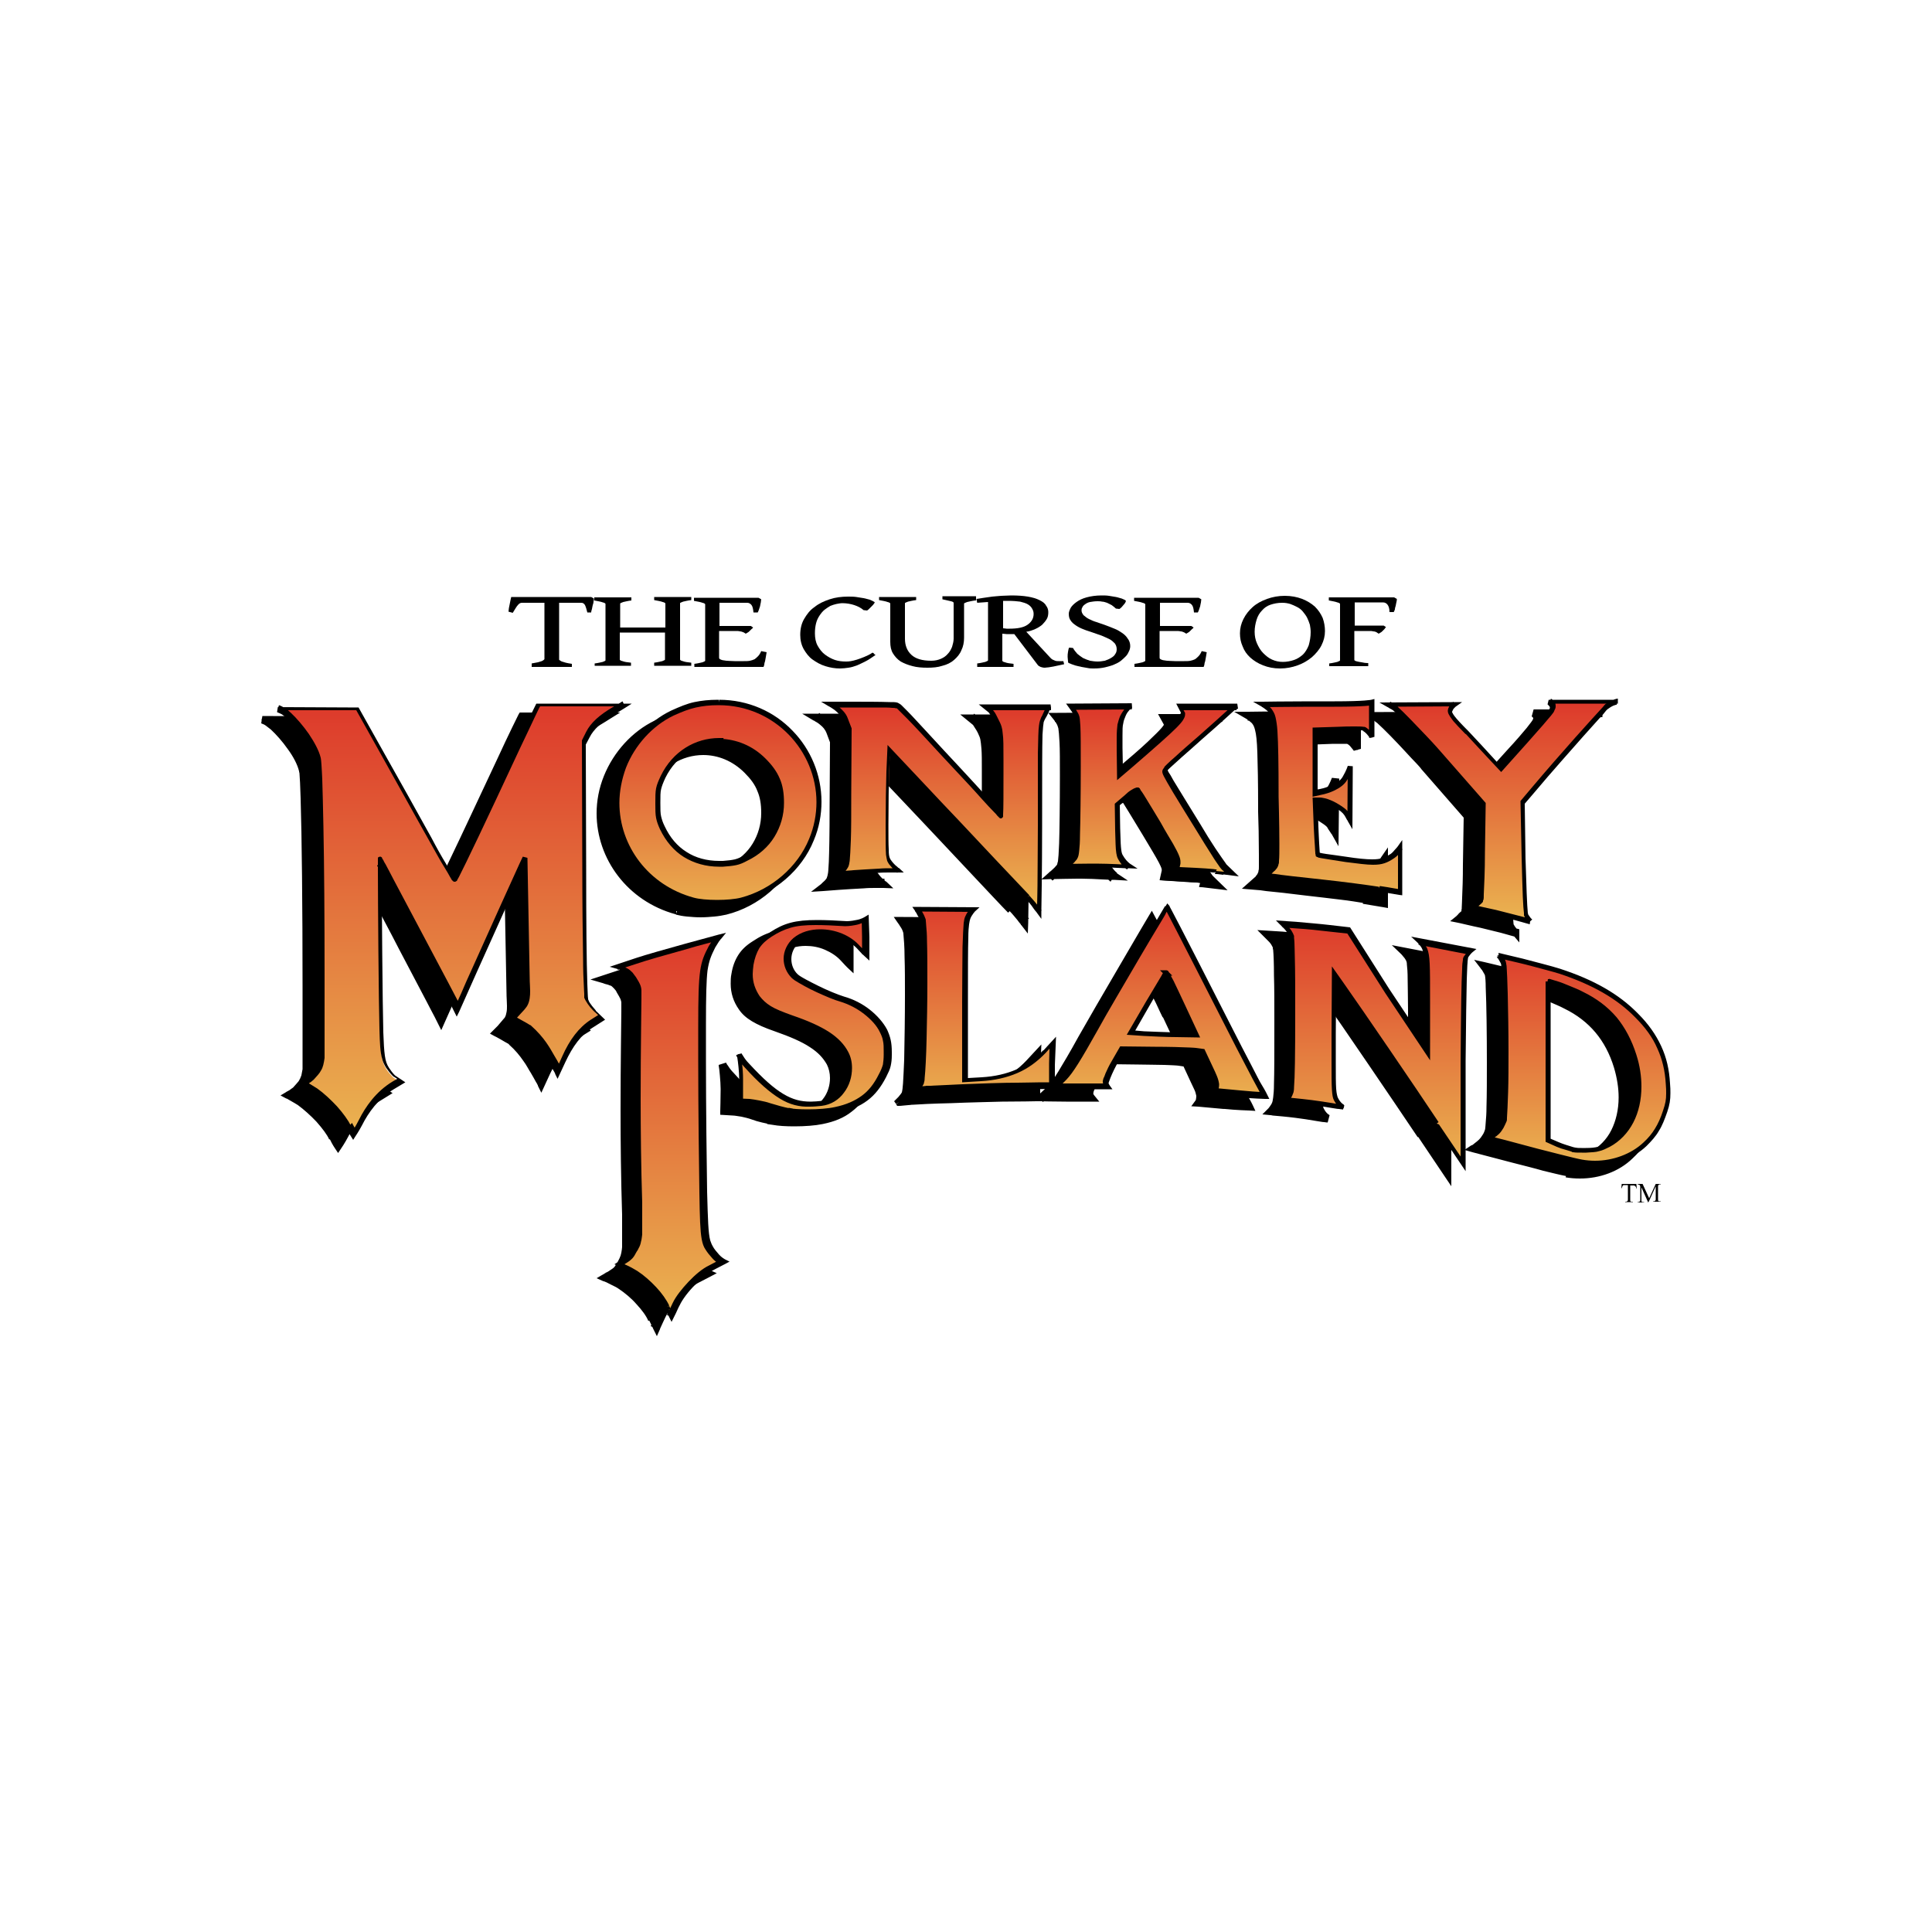 <?xml version="1.0" encoding="utf-8"?>
<!-- Generator: Adobe Illustrator 19.0.0, SVG Export Plug-In . SVG Version: 6.00 Build 0)  -->
<svg version="1.1" id="Layer_1" xmlns="http://www.w3.org/2000/svg" xmlns:xlink="http://www.w3.org/1999/xlink" x="0px" y="0px"
	 viewBox="0 0 500 500" style="enable-background:new 0 0 500 500;" xml:space="preserve">
<style type="text/css">
	.st0{fill:url(#XMLID_101_);}
	.st1{fill:url(#XMLID_102_);}
	.st2{fill:url(#XMLID_106_);}
	.st3{fill:url(#XMLID_107_);}
	.st4{fill:url(#XMLID_108_);}
	.st5{fill:url(#XMLID_109_);}
	.st6{fill:url(#XMLID_110_);}
	.st7{fill:url(#XMLID_111_);}
	.st8{fill:url(#XMLID_112_);}
	.st9{fill:url(#XMLID_113_);}
	.st10{fill:url(#XMLID_114_);}
	.st11{fill:url(#XMLID_115_);}
</style>
<g id="XMLID_1_">
	<path id="XMLID_18_" d="M405.4,303.7c-4.4-0.8-23.8-6.1-23.8-6.1s1.4-0.9,2.1-1.6c0.7-0.7,1.5-2,1.8-3c0.8-2.7,0.6-38.5-0.2-40.7
		c-0.3-0.9-1.2-2.1-1.2-2.1s11.5,2.6,15.8,4c8.7,2.9,15,6.6,19.9,11.5c5.3,5.3,7.7,10.6,8.1,17.6c0.2,3.6,0.1,4.6-0.7,7.1
		c-1.3,3.9-2.6,6.2-5.3,8.6C417.6,303,411.3,304.8,405.4,303.7L405.4,303.7z M412.2,299.2c7-3.8,9.6-13.1,6.5-23
		c-2.3-7.4-6.6-12.6-13.5-15.9c-2.2-1.1-5.1-2.3-6.3-2.6l-2.3-0.7v20.5V298l2.5,1.1c1.4,0.6,3.5,1.2,3.8,1.3s1.5,0.3,3.5,0.2
		C409.3,300.4,410.3,300.2,412.2,299.2L412.2,299.2z M367.8,293.7c-5.9-8.9-19.7-29.1-24.5-35.9l-1.9-2.7l-0.1,15.5
		c-0.1,13.1,0,15.7,0.5,16.8c0.8,1.7,2,2.2,2,2.2s-5.2-0.9-8.4-1.3c-3.2-0.4-6.5-0.7-6.5-0.7s0.9-0.9,1.2-1.8
		c0.5-1.4,0.6-5.5,0.6-20.7c0-11.1-0.2-19.4-0.4-20c-0.2-0.6-0.8-1.5-1.4-2L328,242l3.9,0.3c2.1,0.1,5.9,0.5,8.3,0.8l4.9,0.5
		l10,15.6l10.4,15.6l0-12.5c0-10.1-0.1-12.8-0.6-14c-0.4-0.8-1.5-2-1.5-2l13.4,2.6c0,0-0.9,0.7-1.2,1.4c-0.5,1-0.7,6-0.8,27.2
		l0,26.4L367.8,293.7z M317.1,286.1c-6.1-0.6-6.6-0.6-6.6-0.6s0.5-0.7,0.4-1.8c-0.1-1.1-0.8-2.7-1.4-3.9l-2.2-4.6l-1.8-0.3
		c-1-0.1-5.7-0.3-10.5-0.4l-8.7-0.1l-2.1,3.7c-1.1,2-2,4.2-2.1,4.9c0,0.4,0.5,1.1,0.5,1.1l-6.6,0c-3.3,0-6.6-0.1-6.6-0.1
		s1.4-1.1,2.4-2.2c1.6-1.6,3.5-4.7,8.1-13.1c4.1-7.4,18.1-31.1,18.1-31.1s1.8,3.2,16.2,31.5c3.4,6.7,6.8,13.3,7.6,14.6
		c0.9,1.6,1.4,2.7,1.4,2.7S320,286.4,317.1,286.1L317.1,286.1z M301.8,262.7c-2.1-4.4-3.9-8-4-8c-0.1,0-2.2,3.5-4.7,7.7l-4.4,7.7
		l3.4,0.2c1.8,0.1,5.6,0.3,8.4,0.3l5.1,0.1L301.8,262.7z M232.7,285.2c0,0,1.1-1.1,1.7-2c1-1.7,1.3-39.5,0.3-42.4
		c-0.4-1-1.4-2.5-1.4-2.5l14.5,0.1c0,0-0.9,0.9-1.4,2.2c-0.6,1.3-0.7,4.7-0.7,21.8v20.2l4.2-0.2c6.9-0.4,12.1-2.6,16.4-7.1l2.1-2.3
		l-0.2,5.5c0,3.8,0,5.6,0,5.6s-4.6,0.1-8.9,0.1c-7.4,0.1-22.7,0.7-23.4,0.8C235.2,285.1,232.7,285.2,232.7,285.2L232.7,285.2z
		 M200.1,290.2c-1.1-0.2-3.4-0.8-5-1.3c-1.6-0.5-3.9-1-5.1-1.1l-2.3-0.1c0,0,0-3.7,0.1-5.6c0-2.4-0.6-6.5-0.6-6.5s0.7,1.4,2.1,2.9
		c8.5,9.3,12.5,10.6,19.3,9.8c6-0.7,9-8.2,6.5-13.1c-1.9-3.6-6-6.3-14.1-9.1c-5-1.7-7.2-3.1-8.7-5.3c-1.7-2.5-2.3-5.2-1.7-8.6
		c0.6-3.6,2.1-5.9,5-7.7c4.8-3,7.8-3.5,19.4-2.7c0,0,1,0,2.6-0.3c1.5-0.3,2.4-0.9,2.4-0.9l0.1,4.6c0.1,2.1,0,4.6,0,4.6
		s-0.9-0.8-1.7-1.7c-4-4.6-12.2-5.6-16.3-2c-2.9,2.5-3,6.7-0.3,9.3c1.4,1.3,8.8,5,12.2,6c4.7,1.4,8.9,4.6,10.8,8.3
		c0.9,1.7,1.1,2.9,1.2,5.5c0,2.9-0.1,3.6-1.4,6.2c-2.4,4.9-5.9,7.5-11.7,8.7C209.5,290.7,203.6,290.8,200.1,290.2L200.1,290.2z
		 M392.1,241.3c0,0-6.6-1.8-9-2.3c-2-0.4-5.8-1.3-5.8-1.3s1.7-1.4,1.9-1.8c0.2-0.5,0.4-5.3,0.5-12.3l0.2-12.6l-11.2-12.8
		c0,0-7.4-8.3-11.5-12c-0.4-0.4-1.6-1-1.6-1l17-0.1c0,0-1,0.7-1.2,1.7c0,0.3-0.3,0.9,4.4,5.6c2.1,2.3,5,5.4,6.3,6.8l2.4,2.6l6.3-7
		c6.7-7.5,7-8.1,7.1-9c0.1-0.9-0.9-1.4-0.9-1.4l17.6,0c0,0-0.9,0-2.7,1.2c-0.7,0.8-9.9,10.8-19.2,21.8l-2.6,3l0.2,14.4
		c0.1,7.9,0.5,14.4,0.7,14.8C391.2,240.3,392.1,241.3,392.1,241.3L392.1,241.3z M352.9,233c-2.5-0.4-9.1-1.3-14.7-1.9
		c-5.6-0.6-11-1.2-12-1.4l-2.5-0.2l1.8-1.6c0,0,0.8-0.7,1.1-1.6c0.4-1.6,0-17.2,0-17.2c0-17.5-0.2-20.2-1.7-22.2
		c-0.7-0.9-2-1.6-2-1.6s9.3-0.1,16.1-0.1c10.8,0.1,12.3-0.3,12.3-0.3l0,9c0,0-0.8-1.5-2-2.1c-0.7-0.3-3.3-0.2-7.1-0.1l-5.7,0.2v8.2
		v8.2l1.4-0.3c2-0.4,5-1.5,6.3-3.6c1.2-1.8,1.4-3,1.4-3l-0.1,13.8c0,0-0.8-1.4-1.2-1.9c-1.1-1.3-5-3.3-6.6-3.3h-1.2l0.3,7
		c0.1,3.9,0.4,7.1,0.5,7.2c0.1,0.1,3.4,0.6,7.2,1.2c7.8,1.1,9.2,1,12-0.9c0.9-0.6,2-2.1,2-2.1l0,11.4
		C358.3,233.9,355.4,233.4,352.9,233L352.9,233z M262,235.1c-1.4-1.5-5.4-5.7-8.9-9.4s-7.7-8.2-9.4-10c-1.7-1.8-6.3-6.6-10.2-10.8
		l-7.1-7.5l-0.2,5.4c-0.1,3-0.2,9.2-0.2,13.9c0,8.3,0,8.6,1,9.9c0.6,0.8,1.8,1.9,1.8,1.9s-2.9-0.1-5,0.1c-2.1,0.1-5.1,0.3-6.6,0.4
		c-1.5,0.1-3.9,0.3-3.9,0.3s1.5-1.2,1.9-2.1c0.6-1.4,0.7-4.2,0.8-18.6l0.1-16.9l-1-2.5c-0.5-1.2-1.3-1.9-1.8-2.4
		c-0.6-0.5-1.9-1.3-1.9-1.3s16.4-0.1,17.3,0.2c0.3,0.1,3.2,3.1,6.5,6.8c3.3,3.6,7.3,7.9,8.9,9.6c1.6,1.7,4.7,5.1,6.9,7.5
		c2.2,2.4,4.1,4.4,4.2,4.4c0.1,0,0.2-5,0.2-11.1c0-10.3,0-11.2-0.9-13.1c-0.5-1.1-1.3-2.5-1.8-3l-1.2-1h16.8c0,0-0.7,0.1-0.7,0.2
		c0,0.1-0.4,1-1,2.1c-1.2,2.3-1.2,1.4-1.2,28.4c0,11.7-0.2,22.3-0.2,22.3S263.4,236.6,262,235.1L262,235.1z M310.6,228.5
		c-0.2-0.1-2.5-0.3-5.1-0.4l-5-0.3l0.3-1.6c0.3-1.3-1-3.3-5-10c-2.8-4.6-5.2-8.6-5.4-8.8c-0.2-0.2-1.4,0.5-2.8,1.7l-2.4,2.1l0.1,6.6
		c0.1,6.1,0.2,6.7,1.1,7.9c0.9,1.2,1.6,1.7,1.6,1.7s-5-0.3-8.4-0.3c-3.4,0-7.7,0.1-7.7,0.1s1.2-1.1,1.8-1.7c0.9-1,1-1.6,1.2-6.6
		c0.1-3,0.2-11,0.2-17.6c0-10.7-0.1-12.3-0.8-13.6c-0.4-0.8-1.1-1.7-1.1-1.7l15.7-0.1c0,0-0.9,0.1-0.9,0.2c0,0.1-0.9,1.1-1.4,2.1
		c-0.8,1.8-0.9,2.7-0.8,8.5l0.1,6.5l3-2.6c12.1-10.5,13.2-11.6,13.2-13.2l-0.8-1.5H316l-1,0.4c0,0-3.9,3.6-8.4,7.5
		c-4.5,3.9-8.5,7.5-8.8,7.9c-0.6,0.8-1.2-0.2,8.3,15.3c3.1,5,6.2,9.8,6.9,10.5l1.7,1.6l-2-0.3C310.2,228.4,310.8,228.5,310.6,228.5
		L310.6,228.5z M175.2,235.8c-15.3-4.1-23.6-20.1-17.9-34.5c2.4-6,7.1-11.2,12.6-13.8c4.5-2.1,7.4-2.8,12-2.8
		c18.4,0.1,30.9,18.6,23.9,35.6c-3.1,7.6-10,13.5-18.1,15.5C184.7,236.6,178.2,236.6,175.2,235.8L175.2,235.8z M189.1,224.8
		c5.7-2.8,9-8.1,9-14.3c0-4.8-1.3-7.8-4.6-11.1c-8.1-8.1-20.9-5.8-26,4.6c-1.3,2.6-1.4,3.2-1.4,6.8c0,3.3,0.2,4.3,1.1,6.4
		c3,6.4,8.5,9.6,15.7,9.3C185.7,226.2,186.9,225.9,189.1,224.8L189.1,224.8z M168.7,341.1c-1.3-2.8-4.8-6.6-8-8.7
		c-1.5-1-4.2-2.1-4.2-2.1s2-1.2,2.8-1.8c0.8-0.6,1.5-2.3,1.8-2.8c0.5-0.8,0.8-2.3,0.8-3.2c0-1.5,0-8.3,0-8.3
		c-0.8-26.1,0-52.3-0.2-53.4c0-1.9,0.4-2.1-1.3-4.6c-0.4-0.6-1.2-1.7-2-2c-0.6-0.3-2.3-0.8-2.3-0.8l4.9-1.6c4.7-1.6,21.1-6,21.1-6
		s-1,1.2-1.6,2.4c-2.6,5.1-2.6,5.7-2.5,29.6c0,12,0.2,27.3,0.3,33.8c0.3,13.1,0.3,13.4,3.3,16.7c0.7,0.8,1.7,1.3,1.7,1.3
		s-1.7,0.9-2.9,1.5c-3.1,1.6-7.6,6.2-9.1,9.4c-0.7,1.5-1.5,3.1-1.5,3.1S169.3,342.5,168.7,341.1L168.7,341.1z M86.2,294.5
		c-1.3-2.7-5.3-7.1-8.5-9.3c-1.3-0.9-3.1-1.8-3.1-1.8s1.6-1,2-1.4c1.7-1.8,2.3-2.5,2.6-5.2l0-21.4c0-30-0.4-54-1-56.1
		c-0.9-3.7-4.6-8.5-7.6-11.2c-1-0.9-1.8-1.5-2.8-1.8l20.6,0.1l6.3,11.3c3.5,6.2,9,16.2,12.4,22.2c3.3,6,6.2,11,6.4,11
		c0.3,0,5.4-10.8,16.4-34.3c2.7-5.8,5.4-11.2,5.4-11.2l22,0c0,0-1.4,0.9-2.5,1.5c-3.4,2-5.5,3.9-6.6,6.1l-1.1,2.1l0.1,32.5
		c0.1,19.1,0.3,33.1,0.5,33.8c0.2,0.7,1.2,2.1,2.1,3.1l1.9,1.8l-2.6,1.7c-3,1.9-5.3,5-7.2,9.2l-1.4,3.1c0,0-0.8-1.6-1.8-3.3
		c-1.1-1.8-2.4-4.4-5.9-7.6c-0.2-0.2-4.2-2.4-4.2-2.4s2.6-2.7,3.1-3.6c1-1.7,0.6-4.7,0.5-5.9l-0.6-32l-0.8,1.7
		c-1.4,3-7.7,17-12.1,26.8c-2.3,5.2-4.5,10.1-4.5,10.1s-4.7-9-10.2-19.3c-5.4-10.3-9.9-18.7-9.9-18.7c-0.1,0,0.2,35.5,0.3,44
		c0.2,7.4,0.5,8.6,3.3,11.6l1.9,1.3l-2.1,1.3c-4.2,2.5-6.8,6.3-8.5,9.6c-0.8,1.6-1.7,2.9-1.7,2.9S86.8,295.7,86.2,294.5L86.2,294.5z
		"/>
	<path id="XMLID_34_" d="M405.4,303.7l0.2-1c-1-0.2-3.1-0.7-5.5-1.3c-3.7-0.9-8.2-2.1-11.9-3.1c-1.8-0.5-3.4-0.9-4.6-1.2
		c-1.1-0.3-1.8-0.5-1.8-0.5l-0.3,0.9l0.5,0.8c0,0,0.4-0.2,0.8-0.6c0.5-0.3,1-0.8,1.4-1.2c0.4-0.4,0.8-1,1.2-1.6
		c0.4-0.6,0.6-1.2,0.8-1.8c0.1-0.3,0.1-0.5,0.1-0.9c0.1-1.3,0.2-3.6,0.3-6.6c0.1-3,0.1-6.6,0.1-10.3c0-5.2-0.1-10.7-0.2-15.1
		c-0.1-2.2-0.1-4-0.2-5.5c0-0.7-0.1-1.3-0.1-1.8c0-0.2-0.1-0.4-0.1-0.6c0-0.2-0.1-0.3-0.1-0.5c-0.2-0.6-0.6-1.2-0.8-1.6
		c-0.3-0.4-0.5-0.7-0.5-0.8l-0.8,0.6l-0.2,1c0,0,0.7,0.2,1.9,0.4c1.7,0.4,4.4,1,7,1.7c2.6,0.7,5.3,1.4,6.8,1.9
		c8.7,2.9,14.8,6.4,19.5,11.2c2.6,2.6,4.4,5.2,5.7,7.9c1.3,2.7,2,5.7,2.2,9.1c0.1,1,0.1,1.8,0.1,2.5c0,0.8-0.1,1.5-0.2,2.1
		c-0.1,0.6-0.3,1.3-0.6,2.2c-0.6,1.9-1.3,3.4-2,4.7c-0.8,1.3-1.7,2.4-3,3.5c-3.2,3-7.7,4.7-12.3,4.6c-1.1,0-2.2-0.1-3.3-0.3
		l-1.2-0.2v1.2H405.4l0.2-1L405.4,303.7h1v0L405.4,303.7l-0.2,1c1.2,0.2,2.4,0.3,3.7,0.3c5.1,0,10.1-1.8,13.6-5.2
		c1.4-1.3,2.4-2.5,3.3-4c0.9-1.4,1.6-3.1,2.2-5.1c0.3-0.9,0.5-1.7,0.7-2.5c0.1-0.8,0.2-1.5,0.2-2.5c0-0.7,0-1.6-0.1-2.6
		c-0.2-3.6-1-6.8-2.3-9.8c-1.4-3-3.4-5.7-6.1-8.5c-5-5.1-11.4-8.8-20.3-11.7c-2.2-0.7-6.2-1.7-9.6-2.6c-3.4-0.8-6.3-1.5-6.3-1.5
		l-2.7-0.6l1.7,2.2l0,0c0,0.1,0.3,0.3,0.5,0.7c0.2,0.4,0.5,0.8,0.6,1.1l0.2-0.1l-0.2,0l0,0l0.2-0.1l-0.2,0c0,0,0,0.1,0,0.2
		c0.1,0.5,0.2,1.6,0.2,3.1c0.2,4.4,0.3,12.2,0.3,19.5c0,4.2,0,8.3-0.1,11.5c0,1.6-0.1,2.9-0.2,4c0,0.5-0.1,0.9-0.1,1.3
		c0,0.3-0.1,0.6-0.1,0.6c-0.1,0.3-0.3,0.9-0.6,1.3c-0.3,0.5-0.6,0.9-0.9,1.2c-0.3,0.3-0.8,0.7-1.2,1c-0.2,0.2-0.4,0.3-0.5,0.4
		c-0.1,0-0.1,0.1-0.2,0.1l-0.1,0l-1.8,1.2l2.1,0.6c0,0,4.9,1.3,10.3,2.7c2.7,0.7,5.6,1.4,8,2.1c2.5,0.6,4.5,1.1,5.6,1.3l1.2,0.2
		v-1.2H405.4z M412.2,299.2l0.5,0.9c2.7-1.5,4.8-3.7,6.2-6.4c1.4-2.7,2.1-6,2.1-9.4c0-2.7-0.4-5.5-1.3-8.3c-1.2-3.8-2.9-7.1-5.2-9.8
		c-2.3-2.7-5.2-5-8.8-6.7c-1.1-0.6-2.4-1.1-3.6-1.6c-1.2-0.5-2.2-0.9-2.9-1.1l-3.5-1v21.8v21.2l3.1,1.4c0.7,0.3,1.6,0.6,2.4,0.9
		c0.4,0.1,0.7,0.2,1,0.3c0.1,0,0.2,0.1,0.3,0.1c0.1,0,0.1,0,0.1,0c0.2,0.1,0.3,0.1,0.5,0.1c0.5,0.1,1.2,0.1,2.2,0.1
		c0.3,0,0.7,0,1.1,0c1.5-0.1,2.5-0.1,3.4-0.4c1-0.2,1.8-0.6,2.8-1.1l0.5-0.3v-0.6H412.2l0.5,0.9L412.2,299.2h-1v0L412.2,299.2
		l-0.5-0.9c-0.9,0.5-1.5,0.8-2.3,0.9c-0.7,0.2-1.6,0.3-3.1,0.3c-0.4,0-0.7,0-1,0c-0.6,0-1.1,0-1.5-0.1c-0.2,0-0.3,0-0.4-0.1l-0.1,0
		l0,0l0,0l-0.1,0.2l0.1-0.2l0,0l-0.1,0.2l0.1-0.2c-0.1,0-0.2-0.1-0.3-0.1c-0.4-0.1-0.9-0.3-1.6-0.5c-0.7-0.2-1.4-0.5-1.9-0.7
		l-1.9-0.8l0-19.9v-19.2l1,0.3c0.5,0.2,1.6,0.5,2.7,1c1.1,0.5,2.4,1,3.5,1.6c3.3,1.6,6,3.7,8.1,6.2c2.1,2.5,3.7,5.5,4.8,9.1
		c0.8,2.7,1.2,5.3,1.2,7.7c0,3.2-0.7,6.1-1.9,8.5c-1.2,2.4-3.1,4.3-5.4,5.6l-0.5,0.3v0.6H412.2z M367.8,293.7l0.8-0.5
		c-6-8.9-19.7-29.1-24.5-35.9l-3.7-5.3l-0.1,18.6c0,3,0,5.4,0,7.4c0,3.4,0,5.6,0.1,7c0,0.7,0.1,1.3,0.2,1.7c0.1,0.4,0.2,0.8,0.4,1.1
		c0.5,1,1.1,1.6,1.5,2c0.5,0.4,0.8,0.6,0.9,0.6l0.4-0.9l0.2-1c0,0-5.2-0.9-8.4-1.3c-3.2-0.4-6.6-0.7-6.6-0.7l-0.1,1l0.7,0.7
		c0,0,0.3-0.3,0.6-0.7c0.3-0.4,0.7-0.9,0.9-1.6c0.2-0.5,0.3-1.1,0.4-1.9c0.1-1.3,0.2-3.2,0.3-6.2c0.1-3,0.1-7.2,0.1-12.9
		c0-0.4,0-0.7,0-1.1c0-5.3,0-9.9-0.1-13.2c0-1.7-0.1-3-0.1-4c0-0.5-0.1-0.9-0.1-1.2c0-0.2,0-0.3,0-0.4c0-0.1,0-0.1,0-0.2
		c0-0.1,0-0.1-0.1-0.2c-0.2-0.4-0.4-0.8-0.7-1.2c-0.3-0.4-0.6-0.8-0.9-1.1l-0.9-0.9L328,242l-0.1,1l3.9,0.3c2.1,0.1,5.8,0.5,8.3,0.8
		l4.4,0.5l9.7,15.2l12.2,18.3l0-15.7c0-0.2,0-0.4,0-0.6c0-4.8,0-7.8-0.1-9.9c0-1-0.1-1.8-0.2-2.4c-0.1-0.6-0.2-1.1-0.4-1.5
		c-0.1-0.3-0.3-0.6-0.5-0.9c-0.6-0.8-1.3-1.4-1.3-1.5l-0.7,0.7l-0.2,1l13.4,2.6l0.2-1l-0.6-0.8c0,0-0.3,0.2-0.6,0.5
		c-0.3,0.3-0.7,0.7-0.9,1.2c-0.1,0.3-0.2,0.5-0.3,0.8c-0.1,0.6-0.2,1.3-0.3,2.5c-0.2,3.5-0.3,10.4-0.4,24.3v0l0,23.1l-5-7.4
		L367.8,293.7l-0.8,0.5l8.6,12.8l0-29.6l0,0c0.1-10.6,0.2-17.2,0.3-21.2c0.1-2,0.1-3.4,0.2-4.3c0-0.4,0.1-0.8,0.1-1
		c0-0.1,0-0.2,0.1-0.2l0-0.1l0,0l0,0l0,0l0,0l0,0l0,0c0.1-0.2,0.3-0.5,0.6-0.7c0.1-0.1,0.2-0.2,0.3-0.3l0.1-0.1l0,0l0,0l-0.1-0.2
		l0.1,0.2l0,0l-0.1-0.2l0.1,0.2l1.6-1.3l-18.7-3.6l2.4,2.3l0,0c0.1,0.1,0.3,0.3,0.6,0.7c0.3,0.3,0.6,0.8,0.7,1
		c0.1,0.2,0.2,0.5,0.2,1c0.1,0.8,0.2,2,0.2,3.9c0,1.9,0.1,4.5,0.1,8.1c0,0.2,0,0.4,0,0.6l0,9.2l-8.6-12.9l-10.2-16l-5.3-0.6
		c-2.5-0.3-6.2-0.6-8.4-0.8l-6.5-0.4l2.8,2.8c0.2,0.2,0.5,0.5,0.7,0.8c0.2,0.3,0.4,0.7,0.5,0.9l0.6-0.2l-0.6,0.2l0,0.1l0.6-0.2
		l-0.6,0.2l0.2,0l-0.2,0l0,0l0.2,0l-0.2,0c0,0,0,0.3,0.1,0.6c0.1,1.1,0.2,3.4,0.2,6.5c0.1,3.1,0.1,7.1,0.1,11.6c0,0.4,0,0.7,0,1.1
		c0,7.6,0,12.4-0.1,15.5c0,1.5-0.1,2.6-0.2,3.4c-0.1,0.8-0.2,1.2-0.3,1.4c-0.1,0.3-0.4,0.7-0.6,1c-0.1,0.1-0.2,0.3-0.3,0.4l-0.1,0.1
		l0,0l0,0l0.2,0.2l-0.2-0.2l0,0l0.2,0.2l-0.2-0.2l-1.5,1.5l2.1,0.2c0,0,0.2,0,0.6,0.1c1.1,0.1,3.6,0.3,5.9,0.6
		c1.6,0.2,3.6,0.5,5.3,0.8c0.8,0.1,1.6,0.3,2.1,0.3c0.5,0.1,0.9,0.1,0.9,0.1l0.5-1.9l-0.2,0.5l0.2-0.5l0,0l-0.2,0.5l0.2-0.5l0,0
		c-0.2-0.1-0.9-0.5-1.5-1.7c-0.1-0.1-0.1-0.3-0.2-0.6c-0.1-0.5-0.2-1.3-0.2-2.6c0-1.3-0.1-3.2-0.1-5.7c0-2,0-4.4,0-7.4l0.1-12.4
		l0.2,0.2c4.8,6.8,18.6,27.1,24.5,35.9L367.8,293.7z M317.1,286.1l0.1-1c-3-0.3-4.7-0.5-5.6-0.5c-0.9-0.1-1-0.1-1.1-0.1l-0.1,1
		l0.8,0.6c0-0.1,0.2-0.3,0.3-0.6c0.1-0.4,0.3-0.9,0.3-1.5c0-0.1,0-0.2,0-0.3c-0.1-0.7-0.3-1.5-0.6-2.2c-0.3-0.7-0.6-1.4-0.9-2.1
		l-2.4-5.1l-2.4-0.3c-0.3,0-0.8-0.1-1.5-0.1c-2-0.1-5.6-0.2-9.1-0.2l-9.2-0.1l-2.4,4.2c-0.6,1.1-1.1,2.1-1.5,3.1
		c-0.2,0.5-0.4,0.9-0.5,1.3c-0.1,0.4-0.2,0.7-0.2,1l0,0.1c0,0.3,0.1,0.5,0.1,0.7c0.1,0.3,0.2,0.5,0.4,0.7c0.1,0.2,0.2,0.3,0.2,0.3
		l0.8-0.6l0-1l-6.6,0c-1.7,0-3.3,0-4.6,0c-1.2,0-2.1,0-2.1,0l0,1l0.6,0.8c0,0,1.4-1.1,2.5-2.3c0.9-0.9,1.8-2.1,3.1-4.2
		c1.3-2,2.9-4.9,5.2-9.1c2-3.7,6.6-11.4,10.6-18.3c2-3.4,3.9-6.6,5.3-8.9c0.7-1.2,1.3-2.1,1.6-2.8c0.4-0.7,0.6-1,0.6-1l-0.8-0.5
		l-0.9,0.5l0,0c0.2,0.4,2.6,4.9,16.1,31.4c1.7,3.3,3.4,6.7,4.8,9.3c0.7,1.3,1.3,2.5,1.8,3.4c0.5,0.9,0.8,1.6,1.1,1.9
		c0.4,0.8,0.8,1.4,1,1.9c0.1,0.2,0.2,0.4,0.3,0.5c0,0.1,0.1,0.1,0.1,0.1l0,0l0.9-0.4l0-1c0,0-0.2,0-0.6,0c-1.1,0-3.5-0.2-5.6-0.4
		L317.1,286.1l0.9,0.4l0,0l0.5-1.2l-1.3-0.1L317.1,286.1l-0.9-0.4l0,0l-0.5,1.2l1.3,0.1c2.9,0.3,6.3,0.4,6.3,0.4l1.6,0.1l-0.7-1.5
		c0,0-0.5-1.1-1.5-2.7c-0.2-0.3-0.5-1-1-1.9c-1.4-2.7-4-7.7-6.6-12.7c-14.4-28.3-16.2-31.5-16.2-31.5l-0.8-1.5l-0.9,1.5
		c0,0-3.5,5.9-7.5,12.8c-4,6.8-8.5,14.6-10.6,18.3c-2.3,4.2-4,7-5.2,9c-1.2,2-2.1,3.1-2.8,3.9c-0.5,0.5-1.1,1-1.5,1.4
		c-0.2,0.2-0.4,0.4-0.6,0.5c-0.1,0.1-0.1,0.1-0.2,0.1l-0.1,0l-2.1,1.7l2.7,0.1c0,0,3.3,0.1,6.6,0.1l8.6,0l-1.3-1.6l-0.1,0.1l0.1-0.1
		l0,0l-0.1,0.1l0.1-0.1c0,0-0.1-0.1-0.2-0.3c0-0.1-0.1-0.1-0.1-0.2l0,0l-0.3,0.1h0.3l0-0.1l-0.3,0.1h0.3h-0.5l0.5,0.1l0-0.1h-0.5
		l0.5,0.1c0,0,0.1-0.3,0.1-0.6c0.3-0.9,1-2.5,1.8-4l1.8-3.2l8.1,0.1c2.4,0,4.7,0.1,6.6,0.1c0.9,0,1.8,0.1,2.4,0.1
		c0.6,0,1.1,0.1,1.3,0.1l1.3,0.2l1.9,4.1c0.3,0.6,0.6,1.3,0.9,1.9c0.3,0.6,0.4,1.2,0.5,1.6c0,0.1,0,0.1,0,0.2c0,0.3-0.1,0.6-0.1,0.8
		c0,0.1-0.1,0.1-0.1,0.2l0,0l0.3,0.2l-0.3-0.2l0,0l0.3,0.2l-0.3-0.2l-1.1,1.5l1.8,0.1l0-0.3l0,0.3l0,0l0-0.3l0,0.3
		c0.1,0,0.9,0.1,6.6,0.6L317.1,286.1l-0.9-0.4L317.1,286.1z M301.8,262.7l0.9-0.4c-1-2.2-2-4.2-2.7-5.7c-0.4-0.7-0.7-1.3-0.9-1.8
		c-0.1-0.2-0.2-0.4-0.3-0.5c0-0.1-0.1-0.1-0.1-0.2c0,0-0.1-0.1-0.1-0.1c0,0-0.1-0.1-0.2-0.1c-0.1-0.1-0.2-0.1-0.5-0.2
		c-0.3,0-0.4,0.1-0.5,0.1c-0.2,0.1-0.2,0.1-0.2,0.2c-0.1,0.1-0.1,0.1-0.2,0.2c-0.2,0.2-0.4,0.5-0.6,1c-0.8,1.4-2.3,3.9-4,6.7
		l-5.2,9.1l4.9,0.3c1.9,0.1,5.7,0.3,8.4,0.3l6.6,0.2l-4.4-9.5L301.8,262.7l-0.9,0.4l3.1,6.6l-3.5-0.1c-2.8-0.1-6.6-0.2-8.4-0.3
		l-1.8-0.1l3.6-6.3c1.2-2.1,2.3-4,3.2-5.4c0.4-0.7,0.8-1.3,1-1.6c0.1-0.2,0.2-0.3,0.3-0.4l0,0l0,0L298,255l0.4,0.4l0.1-0.1L298,255
		l0.4,0.4l-0.6-0.7l0.5,0.8c0.1,0,0.1-0.1,0.1-0.1l-0.6-0.7l0.5,0.8l-0.5-0.8v1c0.3,0,0.4-0.1,0.5-0.1l-0.5-0.8v1v-1l-0.5,0.8
		c0.1,0,0.2,0.1,0.5,0.1v-1l-0.5,0.8l0.5-0.7l-0.7,0.6c0,0,0,0.1,0.2,0.2l0.5-0.7l-0.7,0.6l0.4-0.3l-0.4,0.3l0,0l0.4-0.3l-0.4,0.3
		c0,0,0.1,0.1,0.1,0.2c0.3,0.5,0.8,1.5,1.4,2.8c0.7,1.3,1.4,3,2.3,4.8L301.8,262.7z M232.7,285.2l0.7,0.7c0,0,0.3-0.3,0.7-0.7
		c0.4-0.4,0.8-1,1.2-1.5c0.1-0.1,0.1-0.2,0.1-0.3c0.1-0.2,0.1-0.4,0.1-0.6c0.1-0.8,0.2-2.1,0.3-3.8c0.3-5.1,0.4-13.7,0.4-21.6
		c0-4.1,0-8-0.1-11c0-1.5-0.1-2.8-0.2-3.8c0-0.5-0.1-0.9-0.1-1.3c-0.1-0.4-0.1-0.6-0.2-0.9c-0.2-0.7-0.6-1.3-0.9-1.9
		c-0.3-0.5-0.6-0.9-0.6-0.9l-0.8,0.6l0,1l14.5,0.1l0-1l-0.7-0.7c0,0.1-1,1-1.7,2.5c-0.2,0.5-0.3,1-0.4,1.8c-0.1,1.2-0.2,3.1-0.3,6.3
		c0,3.2-0.1,7.7-0.1,14.1v21.3l5.3-0.3c3.6-0.2,6.7-0.9,9.5-2.1c2.8-1.2,5.3-3,7.5-5.3l0,0l0.3-0.4l-0.1,2.9v0c0,3.8,0,5.6,0,5.6
		l1,0l0-1c0,0-1.2,0-2.8,0c-1.7,0-3.9,0.1-6.1,0.1c-3.7,0-9.4,0.2-14.2,0.4c-2.4,0.1-4.6,0.2-6.3,0.3c-0.8,0-1.5,0.1-2,0.1
		c-0.3,0-0.5,0-0.6,0c-0.2,0-0.3,0-0.4,0c-0.3,0-1.2,0.1-1.9,0.2c-0.7,0.1-1.3,0.1-1.3,0.1L232.7,285.2l0.8-0.6l0,0L232.7,285.2
		l0.7,0.7L232.7,285.2l-0.8,0.6v0l0.3,0.4l0.5,0c0,0,0.6,0,1.3-0.1c0.7-0.1,1.5-0.1,2-0.2l0-0.1l0,0.1l0,0l0-0.1l0,0.1
		c0,0,0.1,0,0.3,0c1.2-0.1,5.3-0.3,9.8-0.4c4.6-0.2,9.7-0.3,13.2-0.4c4.3,0,8.9-0.1,8.9-0.1l1,0l0-1c0,0,0-0.4,0-1.4
		c0-0.9,0-2.3,0-4.2h-1l1,0l0.3-8.1l-3.9,4.2l0.7,0.7l-0.7-0.7c-2.1,2.2-4.3,3.8-6.9,4.9c-2.6,1.1-5.5,1.8-8.8,1.9l-3.2,0.2v-19.2
		c0-8.6,0-13.7,0.1-16.8c0-1.6,0.1-2.6,0.2-3.3c0.1-0.7,0.2-1.1,0.3-1.3c0.2-0.5,0.5-1,0.8-1.3c0.1-0.2,0.2-0.3,0.3-0.4l0.1-0.1l0,0
		l0,0l1.7-1.7l-18.9-0.1l1.1,1.6l0,0c0.1,0.1,0.3,0.4,0.6,0.9c0.3,0.4,0.6,1,0.7,1.4c0,0,0.1,0.2,0.1,0.5c0.1,1.1,0.3,3.3,0.3,6
		c0.1,2.8,0.1,6.2,0.1,9.8c0,5.7-0.1,11.9-0.2,16.8c-0.1,2.4-0.2,4.5-0.3,6.1c-0.1,0.8-0.1,1.4-0.2,1.8c0,0.2-0.1,0.4-0.1,0.5l0,0.1
		l0,0l0.4,0.1l-0.4-0.2l0,0.1l0.4,0.1l-0.4-0.2c-0.2,0.4-0.6,0.8-0.9,1.2c-0.2,0.2-0.3,0.3-0.4,0.4l-0.1,0.1l0,0l0,0l-0.6,0.6
		l0.5,0.7L232.7,285.2z M200.1,290.2l0.2-1c-0.5-0.1-1.3-0.3-2.2-0.5c-0.9-0.2-1.8-0.5-2.6-0.8c-0.8-0.3-1.8-0.5-2.8-0.7
		c-1-0.2-1.9-0.3-2.6-0.4l-2.4-0.1l0,1l1,0c0,0,0-0.9,0-2.1c0-1.2,0-2.5,0-3.5c0-0.1,0-0.1,0-0.2c0-1.3-0.1-2.9-0.3-4.2
		c-0.1-1.3-0.3-2.3-0.3-2.3l-1,0.1l-0.9,0.4c0,0.1,0.7,1.5,2.2,3.1c3.6,4,6.5,6.5,9.2,8.1c2.7,1.6,5.2,2.2,7.9,2.2
		c1,0,2-0.1,3.1-0.2c2.6-0.3,4.7-1.7,6.1-3.6c1.4-1.9,2.2-4.2,2.2-6.6c0-1.5-0.3-3-1-4.4c-1-2-2.7-3.7-5.1-5.3
		c-2.4-1.5-5.5-2.9-9.6-4.4c-2.5-0.9-4.2-1.6-5.5-2.4c-1.3-0.8-2.1-1.5-2.8-2.5c-1.2-1.7-1.7-3.5-1.7-5.5c0-0.7,0.1-1.5,0.2-2.3
		c0.3-1.7,0.8-3,1.5-4.1c0.7-1.1,1.7-2,3.1-2.9c1.7-1.1,3.1-1.8,4.8-2.2c1.7-0.5,3.6-0.7,6.4-0.7c2,0,4.5,0.1,7.6,0.3l0,0h0h0
		c0.1,0,1.2,0,2.8-0.3c1.6-0.3,2.7-1,2.7-1l-0.5-0.8l-1,0l0.1,4.6c0,1.4,0,3,0,3.9c0,0.4,0,0.7,0,0.7l1,0l0.7-0.7l0,0
		c-0.2-0.2-0.9-0.9-1.6-1.6c-1.3-1.5-3-2.6-4.8-3.4c-1.8-0.8-3.8-1.1-5.7-1.1c-2.7,0-5.3,0.7-7.2,2.4c-1.7,1.5-2.6,3.5-2.6,5.6
		c0,1.9,0.8,3.8,2.2,5.2c0.2,0.2,0.5,0.5,0.9,0.7c0.6,0.4,1.5,0.9,2.5,1.4c1.5,0.8,3.2,1.6,4.8,2.4c1.7,0.7,3.2,1.4,4.4,1.7
		c2.2,0.7,4.4,1.8,6.1,3.1c1.8,1.4,3.2,3,4,4.6c0.4,0.8,0.7,1.4,0.8,2.2c0.2,0.7,0.2,1.6,0.2,2.9c0,0.2,0,0.5,0,0.7
		c0,1.1-0.1,1.8-0.2,2.5c-0.2,0.7-0.5,1.4-1.1,2.6c-1.2,2.4-2.5,4.1-4.3,5.4c-1.8,1.3-3.9,2.2-6.8,2.8c-1.7,0.4-4.4,0.6-6.9,0.6
		c-2,0-4-0.1-5.4-0.4L200.1,290.2l0.8,0.5l0,0l0.8-1.2l-1.4-0.2L200.1,290.2l-0.8-0.5l0,0l-0.8,1.2l1.4,0.2c1.6,0.3,3.6,0.4,5.7,0.4
		c2.7,0,5.4-0.2,7.3-0.6c3-0.6,5.5-1.6,7.5-3.2c2-1.5,3.6-3.5,4.9-6.1c0.6-1.2,1-2,1.2-3c0.2-0.9,0.3-1.8,0.3-3c0-0.2,0-0.5,0-0.7
		c0-1.3-0.1-2.3-0.3-3.2c-0.2-0.9-0.5-1.7-1-2.6c-1-2-2.6-3.8-4.6-5.3c-2-1.5-4.3-2.7-6.8-3.5c-1.6-0.5-4.3-1.6-6.7-2.8
		c-1.2-0.6-2.4-1.2-3.3-1.7c-0.5-0.3-0.9-0.5-1.2-0.7c-0.3-0.2-0.5-0.4-0.6-0.5c-1.1-1.1-1.6-2.4-1.6-3.8c0-1.5,0.6-3,1.9-4.1
		c1.4-1.3,3.6-1.9,5.9-1.9c1.7,0,3.4,0.3,5,1c1.6,0.7,3,1.6,4.1,2.8c0.8,0.9,1.7,1.8,1.7,1.8l1.6,1.5l0-2.2c0,0,0-0.3,0-0.7
		c0-0.9,0-2.5,0-3.9l-0.2-6.4l-1.5,0.9l0,0.1l0-0.1l0,0l0,0.1l0-0.1c0,0-0.9,0.5-2.1,0.8c-1.4,0.3-2.4,0.3-2.4,0.3h0v1l0.1-1
		c-3.1-0.2-5.6-0.3-7.7-0.3c-2.9,0-5,0.2-7,0.7c-1.9,0.5-3.5,1.3-5.3,2.5c-1.6,1-2.8,2.1-3.7,3.5c-0.9,1.4-1.5,3-1.8,4.9
		c-0.2,0.9-0.2,1.8-0.2,2.6c0,2.4,0.7,4.6,2.1,6.6c0.8,1.2,1.9,2.2,3.4,3.1c1.5,0.9,3.3,1.7,5.9,2.6c4,1.4,7,2.7,9.1,4.1
		c2.2,1.4,3.5,2.9,4.4,4.5c0.5,1,0.8,2.2,0.8,3.5c0,1.9-0.6,3.9-1.8,5.4c-1.1,1.5-2.7,2.6-4.7,2.8c-1,0.1-2,0.2-2.8,0.2
		c-2.5,0-4.5-0.5-6.9-1.9c-2.4-1.4-5.2-3.9-8.7-7.8c-0.7-0.7-1.2-1.4-1.5-1.9c-0.2-0.2-0.3-0.4-0.4-0.6c0-0.1-0.1-0.1-0.1-0.2l0,0
		l0,0l-0.3,0.1l0.3-0.1l0,0l-0.3,0.1l0.3-0.1l-1.9,0.6c0,0,0,0.1,0,0.2c0.1,0.4,0.2,1.4,0.3,2.5c0.1,1.2,0.2,2.5,0.2,3.5
		c0,0.1,0,0.1,0,0.2c0,1.9-0.1,5.6-0.1,5.6l0,0.9l3.3,0.2l0,0c0.5,0,1.4,0.2,2.2,0.3c0.9,0.2,1.8,0.4,2.6,0.7
		c0.8,0.3,1.8,0.6,2.7,0.8c0.9,0.2,1.8,0.4,2.4,0.5L200.1,290.2l-0.8-0.5L200.1,290.2z M392.1,241.3l0.3-0.9c0,0-1.7-0.4-3.6-0.9
		c-2-0.5-4.2-1.1-5.4-1.3c-2-0.4-5.8-1.3-5.8-1.3l-0.2,1l0.6,0.8c0,0,0.4-0.4,0.9-0.8c0.2-0.2,0.5-0.4,0.7-0.7
		c0.1-0.1,0.2-0.2,0.3-0.3c0.1-0.1,0.2-0.2,0.3-0.5c0-0.1,0.1-0.2,0.1-0.3c0-0.2,0.1-0.4,0.1-0.6c0.1-0.9,0.2-2.3,0.2-4.3
		c0.1-2,0.1-4.5,0.2-7.3l0.2-13l-11.5-13.1l0,0c0,0-1.8-2.1-4.2-4.6c-2.4-2.5-5.3-5.6-7.4-7.5c-0.2-0.1-0.3-0.3-0.5-0.4
		c-0.5-0.4-1.2-0.8-1.2-0.8l-0.5,0.8l0,1l17-0.1l0-1l-0.6-0.8c0,0-0.3,0.2-0.7,0.6c-0.3,0.4-0.8,1-0.9,1.7l0,0c0,0,0,0.2,0,0.3
		c0,0.3,0.1,0.6,0.2,0.9c0.2,0.5,0.6,1,1.3,1.8c0.7,0.8,1.7,1.9,3.2,3.5l0.7-0.7l-0.7,0.7c2.1,2.3,5,5.4,6.3,6.8l3.1,3.4l7-7.8
		c3.4-3.8,5.1-5.8,6.1-7.1c0.5-0.6,0.8-1,1-1.4c0.2-0.4,0.3-0.7,0.3-1c0-0.1,0-0.2,0-0.3c0-0.4-0.1-0.7-0.3-1
		c-0.2-0.4-0.5-0.7-0.7-0.8c-0.2-0.2-0.4-0.3-0.4-0.3l-0.5,0.9l0,1l17.6,0l0-2c-0.3,0-1.4,0.1-3.3,1.4l-0.1,0.1l-0.1,0.1
		c-0.1,0.1-0.3,0.3-0.6,0.7c-2.4,2.6-10.5,11.5-18.6,21.1l-2.8,3.3l0.3,14.7c0.1,4,0.2,7.6,0.3,10.2c0.1,1.3,0.1,2.4,0.2,3.2
		c0,0.4,0.1,0.7,0.1,1c0,0.1,0,0.2,0,0.3l0,0.1c0,0.1,0,0.1,0.1,0.2c0.1,0.3,0.2,0.5,0.4,0.7c0.4,0.6,0.9,1.2,0.9,1.2l1.7,2v-3.4
		l-0.7-0.2L392.1,241.3h-1l0,0H392.1l0.7-0.6l0,0c0,0-0.3-0.3-0.5-0.6c-0.1-0.1-0.2-0.3-0.3-0.4c-0.1-0.1-0.1-0.3-0.2-0.3l-0.6,0.2
		l0.6-0.1c0,0,0,0,0-0.1l-0.6,0.2l0.6-0.1c0,0,0-0.2-0.1-0.4c-0.1-0.9-0.2-2.7-0.3-5.2c-0.1-2.5-0.2-5.6-0.3-8.9l-0.2-14l2.3-2.7
		c4.6-5.5,9.3-10.7,12.8-14.7c1.8-2,3.3-3.7,4.4-4.9c0.6-0.6,1-1.1,1.3-1.5c0.3-0.4,0.6-0.6,0.7-0.7l-0.7-0.6l0.6,0.8
		c0.8-0.6,1.4-0.8,1.7-1c0.2-0.1,0.3-0.1,0.4-0.1l0.1,0l0-0.4v0.4l0,0l0-0.4v0.4l0-2l-17.6,0l-0.5,1.8l0.2-0.4l-0.2,0.4l0,0l0.2-0.4
		l-0.2,0.4l0.1,0.1c0.1,0.1,0.2,0.1,0.2,0.2c0.1,0.1,0.1,0.1,0.1,0.1l0,0c0,0.2,0,0.2-0.1,0.4c-0.1,0.3-0.6,0.9-1.6,2.2
		c-1,1.2-2.6,3.1-5.2,5.9l-5.6,6.2l-1.7-1.8c-1.3-1.4-4.1-4.5-6.3-6.8l0,0l0,0c-2-2-3.1-3.2-3.6-4c-0.3-0.4-0.4-0.6-0.5-0.7
		c0-0.1,0-0.1,0-0.1l-0.1,0l0.1,0l0,0l-0.1,0l0.1,0l-0.3,0h0.3l0,0l-0.3,0h0.3h-0.4l0.4,0.1l0-0.1h-0.4l0.4,0.1l0,0l0,0
		c0-0.2,0.2-0.5,0.4-0.8c0.1-0.1,0.2-0.2,0.3-0.3l0.1-0.1l0,0l0,0l-0.4-0.5l0.4,0.5l0,0l-0.4-0.5l0.4,0.5l2.5-1.8l-23.7,0.1l3.1,1.8
		l0,0c0.1,0.1,0.4,0.2,0.7,0.4c0.1,0.1,0.3,0.2,0.4,0.3c0.1,0.1,0.2,0.2,0.3,0.2c2,1.8,4.9,4.8,7.3,7.4c1.2,1.3,2.2,2.4,3,3.2
		c0.4,0.4,0.7,0.8,0.9,1c0.2,0.2,0.3,0.4,0.3,0.4l0,0l11,12.6l-0.2,12.2c0,3.5-0.1,6.4-0.2,8.5c0,1.1-0.1,1.9-0.1,2.5
		c0,0.3,0,0.6-0.1,0.7c0,0.1,0,0.2,0,0.2l0,0l0.4,0.1l-0.4-0.1l0,0l0.4,0.1l-0.4-0.1l0.5,0.2l-0.4-0.3c0,0,0,0,0,0.1l0.5,0.2
		l-0.4-0.3l0,0l0,0l0,0l0,0l0,0c0,0-0.1,0.2-0.3,0.3c-0.2,0.2-0.6,0.5-0.8,0.8c-0.1,0.1-0.2,0.2-0.3,0.3l-0.1,0.1l0,0l-1.6,1.3
		l2,0.4c0,0,1,0.2,2.2,0.5c1.2,0.3,2.7,0.6,3.6,0.8c1.1,0.3,3.4,0.8,5.3,1.3c1,0.3,1.9,0.5,2.5,0.7c0.7,0.2,1.1,0.3,1.1,0.3
		L392.1,241.3h-1H392.1z M352.9,233l0.2-1c-1.3-0.2-3.6-0.5-6.3-0.9c-2.7-0.3-5.7-0.7-8.6-1c-2.8-0.3-5.6-0.6-7.7-0.9
		c-2.2-0.2-3.8-0.4-4.3-0.5l0,0l-0.3,0l0.1-0.1l-0.6-0.7l0.6,0.8c0,0,0.3-0.2,0.6-0.6c0.3-0.3,0.6-0.8,0.8-1.5
		c0.1-0.3,0.1-0.5,0.1-0.8c0.1-0.9,0.1-2.5,0.1-4.3c0-5.1-0.2-12.3-0.2-12.3l-1,0l1,0c0-8.8-0.1-13.8-0.3-17
		c-0.1-1.6-0.3-2.7-0.5-3.6c-0.3-0.9-0.6-1.6-1-2.2l0,0l0,0c-0.5-0.6-1-1-1.4-1.3c-0.4-0.3-0.8-0.5-0.8-0.5l-0.5,0.9l0,1
		c0,0,0.4,0,1.1,0c2.1,0,6.8-0.1,11.3-0.1c1.3,0,2.5,0,3.7,0c0.9,0,1.8,0,2.6,0c4.2,0,6.7-0.1,8.1-0.2c1.4-0.1,1.8-0.2,1.9-0.2
		l-0.3-0.9l-1,0l0,9l1,0l0.9-0.5c0,0-0.2-0.4-0.6-1c-0.4-0.5-1-1.1-1.7-1.6l-0.1,0l-0.1,0c-0.2-0.1-0.4-0.1-0.6-0.1
		c-0.6-0.1-1.4-0.1-2.4-0.1c-1.2,0-2.7,0-4.4,0.1l-6.7,0.2v9.2v9.4l2.6-0.5c1.1-0.2,2.4-0.6,3.7-1.3c1.3-0.6,2.5-1.5,3.2-2.7
		c1.2-2,1.5-3.3,1.5-3.4l-1-0.2l-1,0l-0.1,13.8l1,0l0.9-0.5c0,0-0.2-0.4-0.5-0.8c-0.1-0.2-0.3-0.4-0.4-0.7c-0.1-0.2-0.3-0.4-0.4-0.6
		c-0.4-0.5-0.9-0.9-1.5-1.3c-0.9-0.6-2-1.2-3-1.6c-0.5-0.2-1-0.4-1.5-0.5c-0.5-0.1-0.9-0.2-1.4-0.2h-2.3l0.3,8.1
		c0.1,1.9,0.2,3.7,0.3,5.1c0,0.7,0.1,1.2,0.1,1.6c0,0.2,0,0.4,0.1,0.5c0,0.1,0,0.1,0,0.2c0,0,0,0.1,0,0.2c0,0.1,0,0.2,0.2,0.4
		c0.1,0.1,0.1,0.1,0.2,0.2c0.1,0.1,0.1,0.1,0.2,0.1c0.1,0,0.1,0,0.2,0.1c0.2,0.1,0.5,0.1,1,0.2c1.3,0.2,3.6,0.6,6.2,1
		c3.2,0.4,5.4,0.7,7.1,0.7c1.2,0,2.2-0.1,3.1-0.4c0.9-0.3,1.7-0.7,2.5-1.3c0.6-0.4,1.1-1,1.5-1.5c0.4-0.5,0.7-0.9,0.7-0.9l-0.8-0.6
		l-1,0l0,11.4l1,0l0.2-1c0,0-0.7-0.1-1.8-0.3c-1-0.2-2.4-0.4-3.7-0.6L352.9,233l0,1h0l0.2-1.9L352.9,233v-1h0l-0.2,1.9
		c2.5,0.4,5.4,0.9,5.4,0.9l1.1,0.2l0-15.7l-1.8,2.6l0,0c0,0.1-0.3,0.4-0.6,0.8c-0.3,0.4-0.8,0.8-1.1,1c-0.8,0.5-1.4,0.9-2.1,1.1
		c-0.7,0.2-1.4,0.3-2.5,0.3c-1.5,0-3.6-0.2-6.8-0.7c-1.9-0.3-3.7-0.5-5-0.7c-0.7-0.1-1.2-0.2-1.5-0.3c-0.2,0-0.3-0.1-0.4-0.1l0,0
		l0,0l-0.2,0.5l0.2-0.5l0,0l-0.2,0.5l0.2-0.5l-0.3,0.8l0.4-0.7l-0.1,0l-0.3,0.8l0.4-0.7l-0.5,0.8l0.7-0.7c-0.1-0.1-0.2-0.1-0.2-0.1
		l-0.5,0.8l0.7-0.7l-0.7,0.7l0.9-0.3c0-0.1,0-0.1-0.2-0.3l-0.7,0.7l0.9-0.3l-0.6,0.2l0.6-0.2l0-0.1l-0.6,0.2l0.6-0.2l-0.2,0.1
		l0.2-0.1l0,0l-0.2,0.1l0.2-0.1c0,0,0-0.1,0-0.2c-0.1-0.4-0.1-1.4-0.2-2.6c-0.1-1.2-0.1-2.6-0.2-4.2l-0.2-6h0.2
		c0.2,0,0.7,0.1,1.3,0.3c0.8,0.3,1.8,0.7,2.7,1.3c0.4,0.3,0.8,0.5,1.2,0.8c0.3,0.2,0.6,0.5,0.7,0.6c0.1,0.1,0.2,0.3,0.3,0.5
		c0.2,0.3,0.4,0.6,0.6,0.9c0.1,0.1,0.1,0.2,0.2,0.3c0,0.1,0.1,0.1,0.1,0.1l1.8,3.2l0.2-17.5l-1.9-0.2l0.6,0.1l-0.6-0.1l0,0l0.6,0.1
		l-0.6-0.1l0,0c-0.1,0.2-0.4,1.2-1.3,2.7c-0.5,0.8-1.4,1.5-2.5,2c-1.1,0.5-2.2,0.9-3.2,1.1l-0.2,0v-7v-7.3l4.8-0.2
		c1.7-0.1,3.2-0.1,4.4-0.1c0.7,0,1.2,0,1.6,0c0.2,0,0.4,0,0.5,0.1c0.1,0,0.1,0,0.1,0l0,0l0,0l0.4-0.9l-0.5,0.9
		c0.4,0.2,0.8,0.7,1.1,1.1c0.2,0.2,0.3,0.4,0.4,0.5c0,0.1,0.1,0.1,0.1,0.1l0,0l0,0l0.2-0.1l-0.2,0.1l0,0l0.2-0.1l-0.2,0.1l1.8-0.5
		l0-10.3l-1.2,0.3l0.2,0.6l-0.1-0.6l0,0l0.2,0.6l-0.1-0.6c0,0,0,0-0.1,0c-0.4,0.1-2.5,0.3-9.4,0.3c-0.8,0-1.7,0-2.6,0
		c-1.2,0-2.4,0-3.7,0c-6,0-12.4,0.1-12.4,0.1l-3.6,0l3.1,1.8l0.1-0.1l-0.1,0.1l0,0l0.1-0.1l-0.1,0.1c0,0,0.3,0.2,0.6,0.4
		c0.3,0.3,0.8,0.6,1,0.9l0.8-0.6l-0.8,0.6c0.3,0.4,0.5,0.8,0.7,1.6c0.3,1.1,0.5,2.8,0.6,5.9c0.1,3.1,0.2,7.6,0.2,14.1v0l0,0
		c0,0,0,0.4,0,1.2c0.1,2.3,0.2,7.3,0.2,11.1c0,1.2,0,2.3,0,3.1c0,0.4,0,0.8-0.1,1c0,0.3-0.1,0.5-0.1,0.5c-0.1,0.2-0.2,0.5-0.4,0.7
		c-0.1,0.1-0.2,0.2-0.2,0.3l-0.1,0.1l0,0l0,0l0.4,0.4l-0.4-0.4l0,0l0.4,0.4l-0.4-0.4l0,0l-3.5,3.1l4.8,0.4l0.1-1l-0.1,1
		c0.5,0.1,2.1,0.3,4.3,0.5c2.2,0.2,4.9,0.6,7.7,0.9c2.8,0.3,5.9,0.7,8.5,1c2.7,0.3,4.9,0.7,6.2,0.9L352.9,233v-1V233z M262,235.1
		l0.7-0.7c-1.4-1.5-5.4-5.7-8.8-9.4c-3.5-3.7-7.7-8.2-9.4-10c-1.7-1.8-6.3-6.6-10.2-10.8l-8.7-9.2l-0.3,7.7c-0.1,3-0.2,9.2-0.2,13.9
		c0,4.1,0,6.3,0.1,7.6c0.1,0.7,0.2,1.2,0.4,1.7c0.2,0.5,0.4,0.8,0.7,1.2c0.3,0.5,0.8,0.9,1.2,1.3c0.4,0.4,0.7,0.7,0.7,0.7l0.7-0.7
		l0-1c0,0-0.8,0-1.9,0c-1,0-2.2,0-3.2,0.1c-2.1,0.1-5.1,0.3-6.6,0.4c-0.7,0.1-1.7,0.1-2.5,0.2c-0.8,0.1-1.4,0.1-1.4,0.1l0.1,1
		l0.6,0.8c0,0,0.4-0.3,0.9-0.8c0.2-0.2,0.5-0.5,0.7-0.8c0.2-0.3,0.4-0.6,0.6-0.9c0.2-0.5,0.3-1,0.4-1.7c0.2-1.1,0.2-2.7,0.3-5.4
		c0.1-2.7,0.1-6.5,0.1-11.9l0.1-17.1l-1-2.7c-0.6-1.5-1.5-2.3-2.1-2.8c-0.4-0.3-0.9-0.7-1.3-0.9c-0.4-0.3-0.7-0.5-0.7-0.5l-0.5,0.8
		l0,1c0,0,0.6,0,1.5,0c0.9,0,2.2,0,3.6,0c2.4,0,5.4,0,7.7,0c1.2,0,2.2,0,3,0.1c0.4,0,0.7,0,0.9,0.1c0.1,0,0.2,0,0.3,0l0,0l0.1-0.5
		l-0.2,0.4l0.1,0l0.1-0.5l-0.2,0.4l0.3-0.8l-0.4,0.7c0,0,0.1,0,0.2,0.1l0.3-0.8l-0.4,0.7l0.2-0.4l-0.2,0.3l0,0l0.2-0.4l-0.2,0.3l0,0
		l0,0l0,0l0,0l0,0c0,0,0.1,0.1,0.2,0.2c0.4,0.4,1.3,1.3,2.4,2.4c1.1,1.1,2.4,2.5,3.7,4c3.3,3.6,7.3,7.9,8.9,9.6
		c1.6,1.7,4.7,5,6.9,7.5c1.1,1.2,2.1,2.3,2.9,3.2c0.4,0.4,0.7,0.7,0.9,1c0.1,0.1,0.2,0.2,0.3,0.3l0.1,0.1l0.1,0.1c0,0,0.1,0,0.1,0.1
		c0,0,0.1,0,0.1,0.1c0.1,0,0.1,0,0.3,0c0.2,0,0.3,0,0.5-0.1c0.2-0.1,0.3-0.3,0.4-0.3c0.1-0.2,0.1-0.2,0.1-0.3c0-0.1,0-0.1,0-0.2
		c0-0.1,0-0.3,0-0.5c0-0.7,0.1-2.1,0.1-4c0-1.9,0-4.2,0-6.7c0-1.2,0-2.3,0-3.3c0-3.6,0-5.7-0.2-7.1c-0.1-0.7-0.2-1.3-0.3-1.8
		c-0.1-0.5-0.3-0.9-0.5-1.4c-0.3-0.6-0.6-1.3-1-1.8c-0.2-0.3-0.4-0.6-0.5-0.8c-0.2-0.2-0.3-0.5-0.5-0.6l0,0l-1.3-1l-0.6,0.8v1h16.8
		v-1l-0.1-1c0,0-0.2,0-0.4,0.1c-0.1,0-0.2,0.1-0.4,0.1c-0.1,0-0.2,0.1-0.3,0.1c-0.1,0-0.2,0.1-0.3,0.2c-0.1,0.1-0.2,0.3-0.2,0.6h0.9
		l-0.8-0.2c0,0,0,0.1,0,0.2h0.9l-0.8-0.2l0.4,0.1l-0.4-0.1l0,0l0.4,0.1l-0.4-0.1c0,0,0,0.1-0.1,0.2c-0.2,0.3-0.5,1-0.8,1.6
		c-0.1,0.3-0.3,0.5-0.4,0.8c-0.2,0.5-0.4,1.1-0.5,2c-0.2,1.3-0.2,3.4-0.3,7.4c0,4,0,9.8,0,18.7c0,5.9-0.1,11.4-0.1,15.5
		c0,2.1-0.1,3.7-0.1,4.9s0,1.8,0,1.8l1,0l0.8-0.6c0,0-1.7-2.2-3.2-3.7L262,235.1l1,0.2l0,0l0.1-0.5l-0.4-0.4L262,235.1l-1-0.2v0
		l-0.1,0.5l0.4,0.4c0.7,0.7,1.4,1.6,2,2.3c0.3,0.4,0.5,0.7,0.7,0.9c0.1,0.1,0.2,0.2,0.2,0.3s0.1,0.1,0.1,0.1l1.7,2.2l0.1-2.8
		c0,0,0.2-10.6,0.2-22.3c0-13.5,0-20.1,0.1-23.5c0.1-1.7,0.2-2.6,0.3-3.1c0.1-0.3,0.1-0.5,0.2-0.7c0.1-0.2,0.2-0.4,0.4-0.7
		c0.3-0.5,0.5-1,0.7-1.4c0.1-0.2,0.2-0.4,0.2-0.5c0-0.1,0.1-0.1,0.1-0.2l0-0.1c0-0.1,0-0.1,0-0.3h-0.9l0.8,0.6
		c0.1-0.1,0.2-0.3,0.2-0.6h-0.9l0.8,0.6l-0.7-0.5l0.5,0.7c0,0,0.1-0.1,0.2-0.2l-0.7-0.5l0.5,0.7l-0.4-0.5l0.2,0.6c0,0,0,0,0.1-0.1
		l-0.4-0.5l0.2,0.6l-0.1-0.2l0.1,0.2l0,0l-0.1-0.2l0.1,0.2c0,0,0.1,0,0.2,0l0.1,0l0,0l0,0l-0.1-2h-19.5l3.3,2.7l0.6-0.8l-0.7,0.7
		c0.1,0.1,0.2,0.2,0.3,0.4c0.4,0.6,1,1.5,1.3,2.3c0.2,0.4,0.3,0.7,0.4,1.1c0.1,0.5,0.2,1.3,0.3,2.5c0.1,1.3,0.1,3.1,0.1,5.8
		c0,1,0,2.1,0,3.3c0,3,0,5.8-0.1,7.8c0,1,0,1.8-0.1,2.4c0,0.3,0,0.5,0,0.6c0,0.1,0,0.1,0,0.1l0.6,0.1l-0.6-0.1c0,0.1,0,0.1,0,0.1
		l0.6,0.1l-0.6-0.1l0.9,0.2l-0.8-0.4c-0.1,0.1-0.1,0.2-0.1,0.2l0.9,0.2l-0.8-0.4l0.9,0.4l-0.7-0.7c-0.1,0.1-0.1,0.2-0.2,0.3l0.9,0.4
		l-0.7-0.7l0.7,0.7l-0.5-0.9c-0.1,0.1-0.2,0.1-0.3,0.2l0.7,0.7l-0.5-0.9l0.5,0.9v-1c-0.2,0-0.3,0-0.5,0.1l0.5,0.9v-1v1l0.3-0.9
		c-0.1,0-0.1,0-0.3,0v1l0.3-0.9l-0.3,0.9l0.5-0.8c0,0-0.1-0.1-0.2-0.1l-0.3,0.9l0.5-0.8l-0.4,0.7l0.5-0.6c0,0,0,0-0.1-0.1l-0.4,0.7
		l0.5-0.6l-0.3,0.3l0.3-0.3l0,0l-0.3,0.3l0.3-0.3l0,0l0,0l0,0l0,0l0,0c0,0-0.1-0.1-0.1-0.1c-0.3-0.3-0.8-0.8-1.5-1.6
		c-0.7-0.7-1.5-1.6-2.4-2.6c-2.2-2.4-5.3-5.8-6.9-7.5c-1.6-1.7-5.6-6-8.8-9.6c-1.7-1.8-3.2-3.5-4.4-4.7c-0.6-0.6-1.1-1.1-1.5-1.5
		c-0.2-0.2-0.3-0.3-0.5-0.5c-0.1-0.1-0.1-0.1-0.2-0.2l-0.1-0.1c0,0-0.1-0.1-0.2-0.1c-0.2-0.1-0.3-0.1-0.4-0.1
		c-0.2,0-0.5-0.1-0.8-0.1c-1.1-0.1-2.9-0.1-5-0.1c-2.1,0-4.4,0-6.4,0c-2.9,0-5.1,0-5.1,0l-3.5,0l3,1.8l0.1,0
		c0.1,0.1,0.4,0.3,0.8,0.5c0.3,0.2,0.7,0.5,0.9,0.7c0.5,0.4,1.1,1,1.5,2l0.9,2.4l-0.1,16.8c0,7.2-0.1,11.5-0.2,14.1
		c-0.1,1.3-0.1,2.2-0.2,2.9c-0.1,0.6-0.2,1-0.3,1.2c0,0.1-0.1,0.3-0.3,0.5c-0.2,0.3-0.6,0.6-0.8,0.8c-0.1,0.1-0.2,0.2-0.3,0.3
		l-0.1,0.1l0,0l0,0l-2.6,2l3.2-0.2c0,0,2.4-0.2,3.9-0.3c1.5-0.1,4.4-0.3,6.6-0.4c1-0.1,2.1-0.1,3.1-0.1c0.5,0,1,0,1.4,0
		c0.3,0,0.5,0,0.5,0l2.6,0.1l-1.9-1.8l-0.1,0c-0.1-0.1-0.4-0.4-0.8-0.7c-0.3-0.3-0.7-0.7-0.9-1c-0.2-0.3-0.4-0.5-0.5-0.7
		c-0.1-0.2-0.1-0.4-0.2-0.7c-0.1-0.5-0.1-1.3-0.2-2.6c0-1.2,0-2.9,0-5.3c0-4.7,0.1-10.9,0.2-13.9l0.1-3l5.5,5.8
		c3.9,4.1,8.5,9,10.2,10.8c1.7,1.8,5.9,6.3,9.4,10c3.5,3.7,7.4,7.9,8.9,9.4L262,235.1l-1-0.2L262,235.1z M310.6,228.5l0.3-0.9
		c-0.1,0-0.1,0-0.2-0.1c-0.2,0-0.4-0.1-0.7-0.1c-0.9-0.1-2.6-0.2-4.4-0.3l0,0l-3.9-0.2l0.1-0.5c0-0.2,0.1-0.4,0.1-0.5
		c0-0.5-0.1-1-0.3-1.5c-0.3-0.8-0.8-1.8-1.6-3.2c-0.8-1.4-1.9-3.1-3.2-5.5c-1.4-2.3-2.7-4.5-3.7-6.1c-0.5-0.8-0.9-1.5-1.2-1.9
		c-0.2-0.2-0.3-0.4-0.4-0.6c0-0.1-0.1-0.1-0.1-0.2l-0.1-0.1l-0.1-0.1c-0.1-0.2-0.3-0.3-0.5-0.3c-0.2-0.1-0.3-0.1-0.4-0.1
		c-0.2,0-0.3,0-0.5,0.1c-0.2,0.1-0.4,0.2-0.6,0.3c-0.6,0.3-1.4,0.9-2.2,1.6l-2.8,2.4l0.1,7.1c0.1,3,0.1,4.7,0.3,5.9
		c0.1,0.6,0.2,1.1,0.4,1.5c0.2,0.4,0.4,0.8,0.6,1.1c1,1.3,1.8,1.8,1.8,1.9l0.5-0.8l0.1-1c0,0-5-0.3-8.5-0.3c-0.4,0-0.8,0-1.2,0
		c-3.2,0-6.6,0.1-6.6,0.1l0,1l0.7,0.7c0,0,0.3-0.3,0.7-0.6c0.4-0.4,0.8-0.8,1.1-1.1c0.3-0.3,0.5-0.6,0.7-1c0.1-0.3,0.3-0.6,0.3-1
		c0.3-1.1,0.3-2.5,0.4-5.3c0.1-3,0.2-10.7,0.2-17.4c0-0.1,0-0.2,0-0.3c0-5.4,0-8.4-0.1-10.4c-0.1-1-0.1-1.7-0.2-2.3
		c-0.1-0.6-0.3-1-0.5-1.4c-0.2-0.5-0.5-0.9-0.8-1.3c-0.2-0.3-0.4-0.6-0.4-0.6l-0.8,0.6l0,1l15.7-0.1l0-1l-0.1-1c0,0-0.2,0-0.5,0.1
		c-0.1,0-0.3,0-0.4,0.1c-0.1,0-0.1,0-0.3,0.1c-0.1,0-0.1,0.1-0.3,0.2c-0.1,0.1-0.1,0.1-0.2,0.2c-0.1,0.1-0.2,0.3-0.2,0.5h1l-0.9-0.3
		c0,0.1-0.1,0.1-0.1,0.3h1l-0.9-0.3l0.7,0.3l-0.7-0.4c0,0,0,0-0.1,0.1l0.7,0.3l-0.7-0.4l0.2,0.1l-0.2-0.1l0,0l0.2,0.1l-0.2-0.1
		c0,0-0.1,0.1-0.2,0.3c-0.3,0.4-0.9,1.1-1.3,2c-0.3,0.7-0.6,1.4-0.7,2.3c-0.1,0.9-0.2,1.9-0.2,3.5c0,0.9,0,1.9,0,3.1l0.2,8.6l4.6-4
		c6-5.2,9.3-8.1,11.2-10c0.9-0.9,1.5-1.6,1.9-2.2c0.2-0.3,0.3-0.6,0.4-0.9c0.1-0.3,0.1-0.6,0.1-0.8V187l-0.1-0.3H316v-1l-0.4-0.9
		l-1.1,0.4l-0.1,0.1c0,0-0.2,0.2-0.7,0.6c-1.3,1.2-4.3,3.9-7.7,6.9c-2.3,2-4.4,3.8-6,5.3c-0.8,0.7-1.5,1.3-2,1.8
		c-0.2,0.2-0.4,0.4-0.6,0.6c-0.1,0.1-0.1,0.1-0.2,0.2c-0.1,0.1-0.1,0.1-0.2,0.2c0,0-0.1,0.1-0.2,0.3c-0.1,0.1-0.2,0.2-0.2,0.4
		c-0.1,0.2-0.1,0.3-0.1,0.5c0,0.3,0.1,0.5,0.1,0.7c0.1,0.4,0.3,0.8,0.7,1.4c1,1.9,3.2,5.5,8,13.1c1.5,2.5,3.1,5,4.4,6.9
		c0.6,1,1.2,1.8,1.6,2.4c0.2,0.3,0.4,0.6,0.6,0.8c0.2,0.2,0.3,0.4,0.5,0.6l1.7,1.6l0.7-0.7l0.1-1l-2.1-0.3l0,0
		c-1.4-0.1-1.9-0.2-2.1-0.2l-0.1,0l0,0L310.6,228.5l0.3-0.9c-0.1,0-0.2,0-0.2,0L310.6,228.5l0.3-0.9L310.6,228.5l0.4-0.9
		c0,0-0.1,0-0.1,0L310.6,228.5l0.4-0.9l0,0l-0.1,0L310.6,228.5l-0.3,0.9l0,0l0.6-1.9L310.6,228.5l0.3-0.9h0l-0.6,1.9l0,0l0,0
		c0,0,0.1,0,0.2,0.1c0.1,0,0.2,0,0.2,0l0.1,0c0.1,0,0.5,0,1.9,0.2l0.1-1l-0.1,1l5,0.6l-3.8-3.7c0,0-0.2-0.2-0.3-0.4
		c-0.5-0.7-1.5-2.1-2.6-3.9c-1.2-1.8-2.5-3.9-3.8-6.1c-3.6-5.8-5.7-9.3-7-11.4c-0.6-1.1-1-1.8-1.2-2.2c-0.1-0.2-0.2-0.4-0.2-0.5
		l0-0.1l0,0l0,0l0,0l0,0l0,0l-0.3,0h0.3l0,0l-0.3,0h0.3H298l0.5,0.2c0-0.1,0-0.1,0-0.2H298l0.5,0.2L298,202l0.4,0.3l0.1-0.1L298,202
		l0.4,0.3l-0.2-0.1l0.2,0.2l0,0l-0.2-0.1l0.2,0.2c0,0,0.1-0.1,0.2-0.2l0,0l0,0l0,0l0,0l0,0c0,0,0.1-0.1,0.3-0.3
		c0.6-0.5,1.7-1.6,3.2-2.9c1.5-1.3,3.3-2.9,5.2-4.6c4.6-4,8.4-7.6,8.4-7.6l-0.7-0.7l0.4,0.9l1-0.4l-0.4-1.9h-16.3l1.6,2.9l0.9-0.5
		h-1c0,0.1,0,0.2,0,0.3c0,0.2-0.2,0.4-0.6,0.9c-0.6,0.7-1.7,1.8-3.6,3.6c-1.9,1.8-4.7,4.2-8.7,7.6l-1.5,1.3l-0.1-4.4
		c0-1.2,0-2.2,0-3.1c0-1.5,0-2.5,0.2-3.2c0.1-0.7,0.3-1.1,0.6-1.8c0.2-0.4,0.5-0.9,0.8-1.3c0.1-0.2,0.3-0.3,0.4-0.5
		c0-0.1,0.1-0.1,0.1-0.2c0,0,0-0.1,0.1-0.1c0,0,0-0.1,0.1-0.1c0-0.1,0.1-0.2,0.1-0.4h-1l0.8,0.5c0.1-0.1,0.1-0.3,0.1-0.5h-1l0.8,0.5
		l-0.8-0.5l0.5,0.8c0.1,0,0.2-0.1,0.3-0.3l-0.8-0.5l0.5,0.8l-0.3-0.6l0.2,0.6c0,0,0,0,0.1-0.1l-0.3-0.6l0.2,0.6l0,0
		c0.1,0,0.2,0,0.4-0.1c0.1,0,0.1,0,0.2,0l0.1,0l-0.1-2l-17.7,0.1l1.3,1.6l0,0c0.1,0.1,0.7,0.9,1,1.5c0.1,0.3,0.2,0.5,0.3,0.9
		c0.1,0.6,0.2,1.7,0.3,3.6c0.1,1.9,0.1,4.6,0.1,8.6c0,0.1,0,0.2,0,0.3c0,6.6-0.1,14.4-0.2,17.3c-0.1,2.5-0.2,3.9-0.3,4.6
		c-0.1,0.4-0.2,0.6-0.2,0.8c-0.1,0.2-0.2,0.3-0.4,0.5c-0.2,0.3-0.7,0.7-1,1c-0.2,0.2-0.3,0.3-0.5,0.4c-0.1,0.1-0.2,0.2-0.2,0.2
		l-2,1.8l2.7-0.1c0,0,0.2,0,0.6,0c1.1,0,3.6-0.1,6-0.1c0.4,0,0.8,0,1.1,0c1.7,0,3.8,0.1,5.5,0.2c0.8,0,1.6,0.1,2.1,0.1
		c0.5,0,0.8,0,0.8,0l3.6,0.2l-3-2l-0.2,0.4l0.3-0.4l0,0l-0.2,0.4l0.3-0.4c0,0-0.6-0.4-1.3-1.4c-0.2-0.3-0.3-0.5-0.4-0.7
		c-0.1-0.3-0.3-0.9-0.3-1.9c-0.1-1-0.1-2.5-0.2-4.8l-0.1-6.2l2.1-1.8c0.6-0.5,1.1-0.9,1.5-1.2c0.2-0.1,0.4-0.2,0.5-0.3l0.1,0l0,0
		l0,0h0l0,0l0,0l-0.1-0.4l0,0.5c0.1,0,0.1,0,0.1,0l-0.1-0.4l0,0.5v-0.8l-0.3,0.7c0.1,0,0.2,0,0.3,0v-0.8l-0.3,0.7l0.3-0.8l-0.6,0.6
		c0.1,0.1,0.3,0.2,0.4,0.2l0.3-0.8l-0.6,0.6l0.4-0.4l-0.4,0.3l0,0l0.4-0.4l-0.4,0.3c0,0,0.1,0.1,0.2,0.3c0.3,0.5,1,1.7,2,3.1
		c0.9,1.5,2,3.3,3.2,5.3c1.9,3.1,3.1,5.2,3.9,6.6c0.4,0.7,0.7,1.3,0.8,1.7c0.2,0.4,0.2,0.7,0.2,0.8l0,0.1l-0.6,2.7l6.1,0.4l0,0
		c1.3,0.1,2.5,0.2,3.4,0.2c0.5,0,0.8,0.1,1.1,0.1c0.1,0,0.2,0,0.3,0l0.1,0l0,0l0.1-0.6l-0.2,0.5l0.1,0l0.1-0.6l-0.2,0.5L310.6,228.5
		l0.3-0.9L310.6,228.5z M175.2,235.8l0.3-0.9c-11.6-3.1-19-13.3-19-24.2c0-3,0.6-6,1.7-9c2.3-5.8,6.8-10.8,12.1-13.3
		c2.2-1,3.9-1.7,5.7-2.1c1.7-0.4,3.5-0.6,5.7-0.6c0.1,0,0.1,0,0.2,0h0c7.2,0,13.4,2.9,17.8,7.5c4.4,4.6,7.1,10.7,7.1,17.3
		c0,3.1-0.6,6.3-1.9,9.4c-2.9,7.2-9.6,13-17.4,15c-0.7,0.2-1.7,0.3-2.7,0.4c-1.1,0.1-2.2,0.1-3.4,0.1c-1.2,0-2.3,0-3.4-0.1
		c-1-0.1-2-0.2-2.6-0.4l-0.1,0h-0.1V235.8l0.3-0.9L175.2,235.8v1h0L175.2,235.8l-0.3,0.9c0.8,0.2,1.8,0.4,2.9,0.5
		c1.1,0.1,2.3,0.2,3.5,0.2c1.2,0,2.5-0.1,3.6-0.2c1.1-0.1,2.2-0.3,3.1-0.5c8.4-2.1,15.5-8.3,18.7-16.1c1.4-3.4,2-6.8,2-10.2
		c0-7.1-2.9-13.7-7.6-18.7c-4.8-4.9-11.5-8.1-19.2-8.1h0c-0.1,0-0.1,0-0.2,0c-2.3,0-4.3,0.2-6.2,0.6c-1.9,0.5-3.8,1.2-6.1,2.3
		c-5.8,2.8-10.6,8.1-13.1,14.3c-1.3,3.2-1.9,6.5-1.9,9.7c0,11.8,8,22.7,20.4,26.1l0.1,0h0.1V235.8z M189.1,224.8l0.4,0.9
		c3-1.5,5.4-3.6,7-6.2c1.6-2.6,2.5-5.7,2.5-9l0,0v0c0-2.5-0.3-4.5-1.1-6.5c-0.8-1.9-2-3.6-3.8-5.3c-3.5-3.5-7.8-5.2-12.1-5.1
		c-6.2,0-12.3,3.5-15.4,10c-0.3,0.6-0.6,1.2-0.8,1.7c-0.3,0.8-0.5,1.5-0.6,2.3c-0.1,0.8-0.1,1.8-0.1,3.1c0,1.7,0,2.8,0.2,3.8
		c0.2,1,0.5,1.9,1,2.9c1.5,3.2,3.6,5.7,6.3,7.3c2.7,1.7,5.8,2.5,9.3,2.5c0.3,0,0.7,0,1,0c1.4-0.1,2.4-0.2,3.5-0.4
		c1-0.2,1.9-0.6,3.1-1.2L189.1,224.8l0.3,0.9l0,0l0.1,0l0.1,0L189.1,224.8l-0.3-0.9h0l-0.1,0l-0.1,0c-1.1,0.5-1.9,0.8-2.7,1
		c-0.8,0.2-1.7,0.3-3.1,0.4c-0.3,0-0.6,0-0.9,0c-3.2,0-6-0.8-8.3-2.2c-2.3-1.5-4.2-3.6-5.5-6.5c-0.5-1-0.7-1.7-0.9-2.5
		c-0.1-0.8-0.2-1.8-0.2-3.5c0-1.8,0-2.7,0.2-3.5c0.1-0.4,0.2-0.8,0.4-1.2c0.2-0.4,0.4-0.9,0.7-1.6c2.9-5.8,8.2-8.9,13.7-8.9
		c3.8,0,7.6,1.5,10.7,4.6c1.6,1.6,2.7,3.1,3.3,4.7c0.7,1.6,1,3.4,1,5.7v0v0c0,2.9-0.8,5.6-2.2,7.9c-1.4,2.3-3.5,4.2-6.2,5.5
		L189.1,224.8l-0.3-0.9L189.1,224.8z M168.7,341.1l0.9-0.4c-0.7-1.6-2-3.3-3.5-4.9c-1.5-1.6-3.2-3.1-4.9-4.3
		c-0.8-0.5-1.9-1.1-2.8-1.5c-0.9-0.4-1.6-0.7-1.6-0.7l-0.4,0.9l0.5,0.9c0,0,0.5-0.3,1.1-0.7c0.3-0.2,0.6-0.4,0.9-0.6
		c0.3-0.2,0.6-0.4,0.8-0.6c0.3-0.2,0.5-0.5,0.7-0.8c0.3-0.4,0.6-0.9,0.8-1.3c0.2-0.4,0.4-0.8,0.5-0.9c0.2-0.3,0.3-0.6,0.4-0.9
		c0.3-0.9,0.5-2,0.6-2.8c0-0.6,0-1.8,0-3.2c0-1.4,0-2.9,0-3.9c0-0.7,0-1.2,0-1.2v0l0,0c-0.3-9.3-0.4-18.7-0.4-26.9
		c0-13.1,0.2-23.3,0.2-25.9c0-0.2,0-0.3,0-0.4c0-0.1,0-0.2,0-0.3l-1,0.1l1,0c0-0.5,0-0.9,0-1.4c0-0.5-0.1-1-0.3-1.6
		c-0.2-0.6-0.6-1.2-1.2-2.1c-0.2-0.3-0.5-0.8-0.9-1.2c-0.4-0.4-0.9-0.9-1.5-1.2c-0.2-0.1-0.5-0.2-0.7-0.3c-0.8-0.3-1.7-0.5-1.7-0.5
		l-0.3,0.9l0.3,0.9l4.9-1.6c2.3-0.8,7.6-2.3,12.3-3.6c2.3-0.7,4.5-1.3,6.1-1.7c1.6-0.4,2.6-0.7,2.6-0.7l-0.3-0.9l-0.8-0.6
		c0,0-0.3,0.3-0.6,0.8c-0.3,0.5-0.8,1.1-1.1,1.8c-0.5,1.1-1,2-1.4,3c-0.6,1.5-0.9,3.2-1.1,5.8c-0.2,2.7-0.2,6.3-0.2,11.9
		c0,2.6,0,5.7,0,9.3c0,12.1,0.2,27.3,0.3,33.8c0.1,6.6,0.2,9.9,0.7,12.2c0.2,1.1,0.6,2,1,2.8c0.5,0.8,1.1,1.5,1.8,2.3
		c0.9,1,2,1.5,2.1,1.6l0.4-0.9l-0.5-0.9c0,0-0.4,0.2-1,0.5c-0.6,0.3-1.3,0.7-1.9,1c-1.7,0.9-3.6,2.5-5.4,4.3
		c-1.8,1.8-3.3,3.8-4.2,5.6l0.9,0.4l-0.9-0.4c-0.7,1.5-1.5,3.1-1.5,3.1l0.9,0.4l0.9-0.5c0,0,0-0.1-0.1-0.2c-0.2-0.4-0.6-1.2-1.1-2.3
		L168.7,341.1v1l0,0h1.5l-0.7-1.4L168.7,341.1v-1l0,0h-1.5l0.7,1.4c0.7,1.4,1.2,2.5,1.2,2.5l0.9,1.8l0.8-1.8c0,0,0-0.1,0.1-0.3
		c0.2-0.5,0.8-1.7,1.3-2.8l0,0l0,0c0.7-1.5,2.2-3.4,3.8-5.1c1.6-1.7,3.5-3.2,4.9-3.9c1.2-0.6,2.9-1.5,2.9-1.5l1.7-0.9l-1.8-0.8l0,0
		l0,0l0,0l0,0l0,0c-0.1,0-0.9-0.5-1.4-1.1c-0.7-0.8-1.2-1.4-1.6-2c-0.3-0.5-0.5-0.9-0.6-1.5c-0.3-0.9-0.4-2.2-0.5-4.2
		c-0.1-2-0.2-4.6-0.2-8.3c-0.1-6.5-0.3-21.8-0.3-33.8c0-3.6,0-6.6,0-9.3c0-7.5,0.1-11.4,0.4-14c0.2-1.3,0.4-2.2,0.7-3.1
		c0.3-0.9,0.7-1.7,1.3-2.8c0.3-0.5,0.6-1.1,0.9-1.5c0.2-0.2,0.3-0.4,0.4-0.5c0-0.1,0.1-0.1,0.1-0.1l0,0l0,0l2-2.4l-3,0.8
		c0,0-4.1,1.1-8.8,2.4c-4.7,1.3-10,2.8-12.4,3.6l-7.9,2.6l3.1,0.9c0,0,0.1,0,0.3,0.1c0.2,0.1,0.6,0.2,1,0.3c0.4,0.1,0.7,0.3,0.9,0.3
		c0.2,0.1,0.5,0.4,0.8,0.7c0.3,0.3,0.6,0.7,0.7,1c0.5,0.8,0.8,1.4,1,1.8c0.1,0.4,0.2,0.6,0.2,0.9c0,0.3,0,0.7,0,1.4l0,0.1l0,0.1
		l0.3,0l-0.3,0l0,0l0.3,0l-0.3,0c0,0,0,0.1,0,0.1c0,0.1,0,0.2,0,0.4c0,2.5-0.2,12.8-0.2,25.9c0,8.2,0.1,17.6,0.4,26.9l1,0l-1,0
		c0,0,0,0.5,0,1.2c0,1,0,2.5,0,3.9c0,1.4,0,2.7,0,3.2c0,0.3-0.1,0.9-0.2,1.5c-0.1,0.3-0.1,0.5-0.2,0.8c-0.1,0.2-0.2,0.4-0.2,0.5
		c-0.1,0.2-0.2,0.4-0.3,0.6c-0.2,0.4-0.4,0.8-0.7,1.2c-0.2,0.4-0.5,0.7-0.6,0.8c-0.1,0.1-0.4,0.3-0.7,0.5c-0.4,0.3-0.9,0.6-1.3,0.8
		c-0.2,0.1-0.4,0.2-0.5,0.3c-0.1,0.1-0.2,0.1-0.2,0.1l-1.7,1l1.8,0.8c0,0,0,0,0.1,0c0.3,0.1,1,0.4,1.7,0.8c0.8,0.4,1.7,0.8,2.2,1.2
		c1.5,1,3.2,2.4,4.5,3.9c1.4,1.5,2.6,3.1,3.1,4.4L168.7,341.1v-1V341.1z M86.2,294.5l0.9-0.4c-0.7-1.5-2.1-3.3-3.7-5.1
		c-1.6-1.8-3.5-3.4-5.2-4.6c-1.4-1-3.1-1.9-3.2-1.9l-0.5,0.9l0.5,0.8c0,0,0.4-0.2,0.9-0.6c0.2-0.2,0.5-0.3,0.7-0.5
		c0.2-0.2,0.4-0.3,0.6-0.5c0.4-0.4,0.8-0.8,1.1-1.2c0.5-0.6,0.9-1.2,1.2-1.9c0.3-0.7,0.5-1.5,0.6-2.6l0-0.1l0-21.4
		c0-15-0.1-28.5-0.3-38.5c-0.1-5-0.2-9.1-0.3-12.2c-0.1-1.5-0.1-2.7-0.2-3.7c0-0.5-0.1-0.9-0.1-1.2c0-0.3-0.1-0.5-0.1-0.8
		c-0.5-2-1.7-4.2-3.2-6.3c-1.5-2.1-3.1-4-4.7-5.4c-0.5-0.5-1-0.9-1.5-1.2c-0.5-0.3-1.1-0.6-1.7-0.8l-0.3,0.9l0,1l20,0l6,10.8
		c3.5,6.2,9,16.2,12.4,22.2c1.7,3,3.2,5.8,4.4,7.8c0.6,1,1.1,1.8,1.4,2.4c0.2,0.3,0.3,0.5,0.4,0.7c0.1,0.1,0.1,0.2,0.2,0.2
		c0,0,0.1,0.1,0.1,0.1c0,0,0.1,0.1,0.2,0.1c0.1,0,0.2,0.1,0.5,0.2c0.2,0,0.3-0.1,0.4-0.1c0.2-0.1,0.2-0.2,0.3-0.2
		c0.1-0.1,0.1-0.2,0.2-0.2c0.1-0.1,0.2-0.2,0.2-0.4c0.3-0.6,0.9-1.7,1.7-3.3c2.4-5,7.2-15,14.5-30.6c1.4-2.9,2.7-5.7,3.7-7.8
		c0.5-1,0.9-1.9,1.2-2.5c0.3-0.6,0.5-0.9,0.5-0.9l-0.9-0.4l0,1l22,0l0-1l-0.5-0.8c0,0-0.1,0.1-0.2,0.1c-0.4,0.3-1.4,0.9-2.3,1.4
		c-1.7,1-3.2,2-4.3,3.1c-1.2,1.1-2.1,2.2-2.7,3.4l-1.2,2.3l0.1,32.8c0,9.6,0.1,17.8,0.2,23.8c0,3,0.1,5.4,0.2,7.1
		c0,0.9,0.1,1.6,0.1,2.1c0,0.3,0,0.5,0,0.6c0,0.1,0,0.2,0,0.2c0,0.1,0,0.1,0.1,0.3c0.1,0.3,0.2,0.5,0.4,0.8c0.5,0.8,1.2,1.8,2,2.6
		l0,0l1,0.9l-1.5,1c-1.6,1-3,2.4-4.2,4c-1.2,1.6-2.3,3.5-3.3,5.7l-1.4,3.1l0.9,0.4l0.9-0.4c0,0-0.8-1.6-1.9-3.4
		c-0.5-0.9-1.1-2-2.1-3.3c-0.9-1.3-2.2-2.8-4-4.5l-0.1-0.1c-0.1-0.1-0.2-0.1-0.4-0.2c-0.5-0.3-1.5-0.9-2.3-1.3
		c-0.8-0.5-1.6-0.9-1.6-0.9l-0.5,0.9l0.7,0.7c0,0,0.7-0.7,1.4-1.5c0.4-0.4,0.7-0.8,1.1-1.2c0.2-0.2,0.3-0.4,0.5-0.6
		c0.1-0.2,0.2-0.3,0.3-0.5c0.3-0.6,0.5-1.3,0.6-1.9c0.1-0.7,0.1-1.3,0.1-2c0-1.1-0.1-2-0.1-2.5l-0.6-32l-1.9-0.4l-0.8,1.7
		c-1.4,3-7.7,17-12.1,26.8c-1.2,2.6-2.3,5.1-3.1,7c-0.4,0.9-0.8,1.7-1,2.2c-0.2,0.5-0.4,0.8-0.4,0.8l0.9,0.4l0.9-0.5
		c0,0-4.7-9-10.2-19.3c-2.7-5.1-5.2-9.8-7-13.2c-0.9-1.7-1.6-3.1-2.1-4c-0.3-0.5-0.5-0.8-0.6-1.1c-0.1-0.1-0.1-0.2-0.2-0.3l-0.1-0.1
		l0-0.1l-0.1-0.1c0,0-0.1-0.1-0.1-0.1c0,0-0.1-0.1-0.2-0.1c-0.1,0-0.2-0.1-0.4-0.1c-0.3,0-0.5,0.1-0.6,0.2c-0.1,0.1-0.2,0.2-0.2,0.2
		c-0.1,0.1-0.1,0.2-0.1,0.2c0,0.1,0,0.1,0,0.1c0,0.1,0,0.1,0,0.2c0,0.2,0,0.5,0,0.9c0,0.4,0,1,0,1.7c0,8.4,0.2,34.3,0.4,41.4
		c0.1,3.7,0.2,5.9,0.7,7.7c0.3,0.9,0.6,1.7,1.1,2.4c0.5,0.7,1.1,1.4,1.8,2.2l0.1,0.1l0.7,0.5l-0.8,0.5c-4.4,2.6-7.1,6.6-8.8,10
		c-0.4,0.8-0.8,1.5-1.1,2c-0.2,0.3-0.3,0.5-0.4,0.6c0,0.1-0.1,0.1-0.1,0.2l0,0.1l0.8,0.6l0.8-0.6l0,0c-0.1-0.1-0.7-1-1.2-2.1
		L86.2,294.5l0,1h0h1.5l-0.7-1.4L86.2,294.5v-1h0h-1.5l0.7,1.4c0.6,1.3,1.3,2.3,1.3,2.3l0.8,1.2l0.8-1.2c0,0,0.9-1.3,1.8-3
		c1.6-3.2,4.2-6.8,8.1-9.2l3.4-2.1l-3.2-2.1l-0.5,0.8l0.7-0.7c-0.7-0.7-1.2-1.3-1.6-1.9c-0.6-0.9-0.9-1.7-1.1-3.1
		c-0.2-1.4-0.3-3.2-0.4-6c-0.2-7.1-0.4-33-0.4-41.4c0-0.8,0-1.5,0-1.9c0-0.2,0-0.4,0-0.5l0-0.1l-0.5,0l0.5,0.1l0,0l-0.5,0l0.5,0.1
		l-0.9-0.1l0.9,0.3c0-0.1,0-0.1,0-0.1l-0.9-0.1l0.9,0.3l-0.9-0.3l0.8,0.5c0.1-0.1,0.1-0.2,0.1-0.2l-0.9-0.3l0.8,0.5l-0.8-0.5
		l0.6,0.8c0.1-0.1,0.2-0.2,0.2-0.2l-0.8-0.5l0.6,0.8l-0.6-0.8v1c0.3,0,0.5-0.1,0.6-0.2l-0.6-0.8v1v-1l-0.4,0.9
		c0.1,0,0.2,0.1,0.4,0.1v-1l-0.4,0.9l0.4-0.9l-0.7,0.7c0,0,0.1,0.1,0.2,0.2l0.4-0.9l-0.7,0.7l0.7-0.7l-0.8,0.6c0,0,0,0,0.1,0.1
		l0.7-0.7l-0.8,0.6l0.6-0.4l-0.6,0.4l0,0l0.6-0.4l-0.6,0.4l0,0l0,0l0,0l0,0l0,0c0,0,0,0.1,0.1,0.2c0.4,0.7,1.6,3,3.4,6.2
		c1.7,3.3,4,7.5,6.4,12.2c2.7,5.1,5.2,9.9,7.1,13.5c0.9,1.8,1.7,3.2,2.2,4.2c0.5,1,0.8,1.6,0.8,1.6l0.9,1.8l0.8-1.8
		c0,0,2.2-4.9,4.5-10.1c4.4-9.8,10.7-23.8,12.1-26.8l0.8-1.7l-0.9-0.4l-1,0l0.6,32c0,0.6,0.1,1.5,0.1,2.5c0,0.6,0,1.1-0.1,1.6
		c-0.1,0.5-0.2,1-0.4,1.3c0,0.1-0.1,0.2-0.2,0.3c-0.4,0.5-1.1,1.3-1.7,2c-0.3,0.3-0.6,0.6-0.8,0.8c-0.1,0.1-0.2,0.2-0.2,0.2
		l-0.1,0.1l-0.9,0.9l1.1,0.6c0,0,0.2,0.1,0.6,0.3c0.6,0.3,1.4,0.8,2.1,1.2c0.4,0.2,0.7,0.4,0.9,0.5c0.1,0.1,0.2,0.1,0.3,0.2l0.1,0
		l0,0l0.3-0.4l-0.4,0.4l0,0l0.3-0.4l-0.4,0.4c1.7,1.5,2.8,2.9,3.7,4.2c0.9,1.2,1.4,2.3,2,3.2c0.5,0.9,1,1.7,1.3,2.3
		c0.2,0.3,0.3,0.5,0.4,0.7c0,0.1,0.1,0.1,0.1,0.2l0,0.1l0.9,1.8l2.3-5c1-2.1,2-3.8,3.1-5.3c1.1-1.5,2.4-2.6,3.7-3.5l3.7-2.3
		l-2.8-2.7l-0.7,0.7l0.7-0.7c-0.4-0.4-0.9-1-1.2-1.5c-0.2-0.3-0.3-0.5-0.4-0.7c-0.1-0.2-0.2-0.4-0.2-0.5l-0.5,0.2l0.5-0.1l0-0.1
		l-0.5,0.2l0.5-0.1l0,0c0,0,0-0.1,0-0.3c-0.1-0.6-0.1-2-0.2-3.8c-0.2-5.6-0.3-16.3-0.3-29.5l-0.1-32.3l1-1.9c0.5-1,1.2-1.9,2.3-2.9
		c1-0.9,2.3-1.9,4-2.9c1.2-0.7,2.6-1.6,2.6-1.6l2.9-1.8l-26,0l-0.3,0.5c0,0-2.7,5.4-5.4,11.3c-5.5,11.7-9.5,20.3-12.2,25.9
		c-1.3,2.8-2.4,4.9-3,6.3c-0.3,0.7-0.6,1.2-0.8,1.5c-0.1,0.2-0.2,0.3-0.2,0.3l0,0l0.4,0.3l-0.4-0.4l-0.1,0.1l0.4,0.3l-0.4-0.4
		l0.6,0.6l-0.5-0.7c-0.1,0.1-0.1,0.1-0.1,0.1l0.6,0.6l-0.5-0.7l0.5,0.8v-1c-0.3,0-0.4,0.1-0.5,0.2l0.5,0.8v-1v1l0.5-0.8
		c-0.1,0-0.2-0.1-0.5-0.1v1l0.5-0.8l-0.4,0.7l0.6-0.6c0,0,0-0.1-0.2-0.1l-0.4,0.7l0.6-0.6l-0.3,0.2l0.3-0.2l0,0l-0.3,0.2l0.3-0.2
		c0,0-0.1-0.1-0.2-0.3c-0.4-0.6-1.2-2-2.3-3.9c-1.1-1.8-2.3-4.1-3.7-6.6c-3.3-6-8.9-16-12.4-22.2L89,185.4l-21.1-0.1l-0.3,1.9
		c0.5,0.2,0.8,0.3,1.2,0.6c0.4,0.3,0.8,0.6,1.3,1c1.4,1.3,3,3.1,4.4,5.1c1.4,1.9,2.5,4,2.9,5.7c0,0,0,0.2,0.1,0.5
		c0.1,1,0.2,3.3,0.3,6.5c0.3,9.6,0.5,27.7,0.5,48.8l0,21.4l1,0l-1-0.1c-0.1,0.6-0.2,1.1-0.3,1.6c-0.2,0.6-0.4,1-0.7,1.5
		c-0.3,0.4-0.8,0.9-1.4,1.6c0,0-0.2,0.2-0.4,0.3c-0.3,0.2-0.6,0.5-0.9,0.6c-0.1,0.1-0.3,0.2-0.4,0.2c-0.1,0.1-0.1,0.1-0.1,0.1
		l-1.5,0.9l1.5,0.8l0.1,0c0.3,0.2,1.8,1,2.9,1.7c1.5,1.1,3.3,2.7,4.8,4.3c1.5,1.7,2.8,3.4,3.3,4.6L86.2,294.5v-1V294.5z"/>
	
		<linearGradient id="XMLID_101_" gradientUnits="userSpaceOnUse" x1="3.796960e-002" y1="0.976" x2="0.692" y2="0.976" gradientTransform="matrix(0 85.368 -85.368 0 491.984 241.996)">
		<stop  offset="0" style="stop-color:#DD3A2B"/>
		<stop  offset="1" style="stop-color:#EAB250"/>
	</linearGradient>
	<path id="XMLID_37_" class="st0" d="M387.9,247.3c0,0,0.9,1.1,1.2,2.1c0.8,2.2,0.9,38,0.2,40.7c-0.3,0.9-1,2.3-1.7,3
		c-0.7,0.7-2.1,1.6-2.1,1.6s19.4,5.3,23.8,6.1c5.9,1.1,12.3-0.7,16.5-4.6c2.6-2.4,4-4.7,5.3-8.6c0.8-2.5,0.9-3.6,0.7-7.1
		c-0.4-7-2.9-12.3-8.1-17.7c-4.9-4.9-11.1-8.5-19.9-11.5C399.4,249.9,387.9,247.3,387.9,247.3L387.9,247.3z M400.7,254l2.3,0.7
		c1.3,0.4,4.1,1.5,6.4,2.6c6.8,3.4,11.2,8.5,13.5,15.9c3,9.9,0.4,19.2-6.6,23c-1.9,1-2.9,1.3-5.8,1.4c-1.9,0.1-3.1,0-3.5-0.2
		c-0.4-0.1-2.5-0.7-3.8-1.3l-2.5-1.1v-20.5V254L400.7,254z"/>
	<path id="XMLID_40_" d="M387.9,247.3l-0.5,0.4l0,0c0,0.1,0.3,0.3,0.5,0.7c0.2,0.4,0.5,0.8,0.6,1.2c0,0,0,0.1,0,0.2
		c0.1,0.5,0.2,1.6,0.2,3c0.2,4.4,0.3,12.2,0.3,19.5c0,4.3,0,8.4-0.1,11.6c0,1.6-0.1,3-0.2,4c0,0.5-0.1,1-0.1,1.3
		c0,0.3-0.1,0.6-0.1,0.7c-0.1,0.4-0.3,0.9-0.6,1.4c-0.3,0.5-0.6,1-0.9,1.3c-0.3,0.3-0.8,0.7-1.2,1c-0.2,0.2-0.4,0.3-0.5,0.4
		c-0.1,0-0.1,0.1-0.2,0.1l-0.1,0l-1.2,0.8l1.4,0.4c0,0,4.9,1.3,10.3,2.7c2.7,0.7,5.6,1.4,8,2.1c2.4,0.6,4.5,1.1,5.6,1.3
		c1.2,0.2,2.4,0.3,3.6,0.3c5,0,9.9-1.8,13.4-5.1c1.3-1.3,2.4-2.5,3.2-3.9c0.9-1.4,1.5-3,2.2-5c0.6-1.8,0.8-3,0.8-4.8
		c0-0.7,0-1.5-0.1-2.5c-0.2-3.6-0.9-6.7-2.3-9.7c-1.4-3-3.3-5.7-6-8.4c-4.9-5-11.3-8.7-20.2-11.6c-2.2-0.7-6.2-1.7-9.6-2.6
		c-3.4-0.8-6.3-1.5-6.3-1.5L387.9,247.3l0.5-0.4v0L387.9,247.3l-0.5,0.4L387.9,247.3l-0.5,0.4l0,0l0.1,0.2l0.3,0.1
		c0,0,0.7,0.2,1.9,0.4c1.7,0.4,4.4,1,7,1.7c2.6,0.7,5.3,1.4,6.9,1.9c8.7,2.9,14.9,6.5,19.6,11.3c2.6,2.6,4.5,5.2,5.7,8
		c1.3,2.8,2,5.8,2.2,9.2c0.1,1,0.1,1.8,0.1,2.5c0,1.7-0.2,2.6-0.8,4.4c-0.6,1.9-1.3,3.4-2.1,4.7c-0.8,1.3-1.7,2.4-3,3.6
		c-3.2,3-7.9,4.7-12.5,4.7c-1.1,0-2.3-0.1-3.4-0.3c-1.1-0.2-3.1-0.7-5.5-1.3c-3.7-0.9-8.2-2.1-11.9-3.1c-1.8-0.5-3.4-0.9-4.6-1.2
		c-1.1-0.3-1.8-0.5-1.8-0.5l-0.2,0.6l0.4,0.5c0,0,0.4-0.2,0.8-0.6c0.5-0.3,1-0.7,1.4-1.1c0.4-0.4,0.8-1,1.1-1.5
		c0.3-0.6,0.6-1.2,0.8-1.7c0.1-0.2,0.1-0.5,0.1-0.9c0.1-1.3,0.2-3.7,0.3-6.7c0.1-3,0.1-6.6,0.1-10.4c0-5.2-0.1-10.7-0.2-15
		c-0.1-2.1-0.1-4-0.2-5.4c0-0.7-0.1-1.3-0.1-1.8c0-0.2-0.1-0.4-0.1-0.6c0-0.2-0.1-0.3-0.1-0.5c-0.2-0.6-0.5-1.1-0.8-1.5
		c-0.3-0.4-0.5-0.7-0.5-0.7l-1.1,0.8L387.9,247.3z M400.7,254l-0.2,0.6l2.3,0.7c0.6,0.2,1.6,0.5,2.7,1c1.1,0.5,2.4,1,3.5,1.6
		c3.4,1.6,6.1,3.7,8.2,6.3c2.2,2.6,3.8,5.6,4.9,9.3c0.8,2.7,1.2,5.3,1.2,7.8c0,3.2-0.7,6.2-1.9,8.7c-1.3,2.5-3.1,4.5-5.5,5.8
		c-0.9,0.5-1.6,0.8-2.4,1c-0.8,0.2-1.7,0.3-3.1,0.3c-0.4,0-0.8,0-1.1,0c-0.6,0-1.1,0-1.5-0.1c-0.2,0-0.3,0-0.4-0.1
		c-0.1,0-0.2,0-0.2,0c-0.1,0-0.2-0.1-0.3-0.1c-0.3-0.1-0.9-0.3-1.6-0.5c-0.7-0.2-1.4-0.5-1.9-0.7l0,0l-2.1-0.9v-20.1v-21.2h-0.7
		l-0.2,1.3L400.7,254v0.7l0,0V254H400v20.5v21l2.9,1.3l0,0c0.7,0.3,1.6,0.6,2.4,0.8c0.4,0.1,0.7,0.2,1,0.3c0.1,0,0.2,0.1,0.3,0.1
		c0.1,0,0.2,0.1,0.2,0.1c0.1,0.1,0.3,0.1,0.4,0.1c0.5,0.1,1.2,0.1,2.2,0.1c0.3,0,0.7,0,1.1,0c1.4-0.1,2.5-0.1,3.4-0.4
		c0.9-0.2,1.7-0.6,2.7-1.1c2.6-1.4,4.7-3.6,6.1-6.3c1.4-2.7,2.1-5.9,2.1-9.3c0-2.6-0.4-5.4-1.3-8.2c-1.2-3.8-2.9-7-5.1-9.7
		c-2.3-2.7-5.2-4.9-8.7-6.6c-1.1-0.6-2.4-1.1-3.6-1.6c-1.2-0.5-2.2-0.9-2.9-1.1l-2.3-0.7L400.7,254v0.7V254z"/>
	
		<linearGradient id="XMLID_102_" gradientUnits="userSpaceOnUse" x1="6.769644e-002" y1="0.582" x2="0.722" y2="0.582" gradientTransform="matrix(0 95.122 -95.122 0 411.662 232.256)">
		<stop  offset="0" style="stop-color:#DD3A2B"/>
		<stop  offset="1" style="stop-color:#EAB250"/>
	</linearGradient>
	<path id="XMLID_41_" class="st1" d="M371.8,290.8c-5.9-8.9-19.7-29.1-24.5-35.9l-1.9-2.7l-0.1,15.5c-0.1,13.1,0,15.7,0.5,16.8
		c0.8,1.7,2,2.2,2,2.2s-5.2-0.9-8.4-1.3c-3.2-0.4-6.5-0.7-6.5-0.7s0.9-0.9,1.2-1.8c0.5-1.4,0.6-5.5,0.6-20.7c0-11.1-0.2-19.4-0.4-20
		c-0.2-0.6-0.8-1.5-1.4-2l-0.9-0.9l3.9,0.3c2.1,0.1,5.9,0.5,8.3,0.8l4.9,0.5l10,15.6l10.4,15.6l0-12.5c0-10.1-0.1-12.8-0.6-14
		c-0.4-0.8-1.5-2-1.5-2l13.4,2.6c0,0-0.9,0.7-1.2,1.4c-0.5,1-0.7,6-0.8,27.2l0,26.4L371.8,290.8z"/>
	<path id="XMLID_42_" d="M371.8,290.8l0.5-0.4c-5.9-8.9-19.7-29.1-24.5-35.9l-3.1-4.4l-0.1,17.5c0,3,0,5.4,0,7.4c0,3.4,0,5.5,0.1,7
		c0.1,1.4,0.2,2.1,0.5,2.7c0.9,1.8,2.2,2.4,2.3,2.5l0.3-0.6l0.1-0.6c0,0-5.2-0.9-8.4-1.3c-3.2-0.4-6.6-0.7-6.6-0.7l-0.1,0.7l0.5,0.5
		c0,0,0.3-0.3,0.5-0.6c0.3-0.4,0.6-0.9,0.8-1.5c0.2-0.4,0.3-1,0.3-1.8c0.2-2.5,0.3-7.7,0.3-19.1c0-0.4,0-0.7,0-1.1
		c0-5.3,0-9.9-0.1-13.2c0-1.7-0.1-3-0.1-4c0-0.5-0.1-0.9-0.1-1.2c0-0.2,0-0.3,0-0.4c0-0.1,0-0.2-0.1-0.3c-0.1-0.4-0.4-0.8-0.6-1.2
		c-0.3-0.4-0.6-0.8-0.9-1.1l-0.9-0.9l-0.5,0.5l0,0.7l3.9,0.3c2.1,0.1,5.8,0.5,8.3,0.8l4.6,0.5l9.8,15.4l11.6,17.4l0-14.6
		c0-0.2,0-0.4,0-0.6c0-4.8,0-7.8-0.1-9.8c-0.1-2-0.3-3-0.6-3.8c-0.2-0.6-0.7-1.1-1-1.5c-0.4-0.4-0.7-0.7-0.7-0.7l-0.5,0.5l-0.1,0.6
		l13.4,2.6l0.1-0.6l-0.4-0.5c0,0-0.2,0.2-0.5,0.5c-0.3,0.3-0.6,0.7-0.9,1.1c-0.1,0.2-0.2,0.4-0.2,0.8c-0.1,0.5-0.2,1.3-0.2,2.4
		c-0.2,3.4-0.3,10.4-0.4,24.3v0l0,24.2l-5.6-8.3L371.8,290.8l-0.5,0.4l8,11.9l0-28.5l0,0c0.1-10.6,0.2-17.2,0.3-21.2
		c0.1-2,0.1-3.4,0.2-4.3c0-0.5,0.1-0.8,0.1-1c0-0.2,0.1-0.4,0.1-0.4c0.1-0.2,0.4-0.5,0.6-0.8c0.1-0.1,0.2-0.2,0.3-0.3l0.1-0.1l0,0
		l0,0l1.1-0.9l-16.9-3.2l1.6,1.5l0,0c0.1,0.1,0.3,0.3,0.6,0.7c0.3,0.3,0.6,0.8,0.7,1.1c0.2,0.5,0.4,1.4,0.5,3.3c0.1,2,0.1,5,0.1,9.8
		c0,0.2,0,0.4,0,0.6l0,10.3l-9.2-13.8L349.4,240l-5.2-0.6c-2.5-0.3-6.2-0.6-8.4-0.8l-5.6-0.4l2.2,2.2c0.2,0.2,0.5,0.6,0.7,0.9
		c0.2,0.3,0.4,0.7,0.5,0.9l0.2-0.1l-0.3,0.1l0,0l0.2-0.1l-0.3,0.1l0,0c0,0.1,0,0.3,0.1,0.7c0.1,1.2,0.2,3.5,0.2,6.6
		c0,3.1,0.1,7,0.1,11.4c0,0.4,0,0.7,0,1.1c0,7.6,0,12.4-0.1,15.5c0,1.5-0.1,2.6-0.2,3.4c-0.1,0.8-0.2,1.3-0.3,1.5
		c-0.1,0.4-0.4,0.8-0.6,1.1c-0.1,0.2-0.2,0.3-0.3,0.4l-0.1,0.1l0,0l0,0l-1,1l1.4,0.1c0,0,0.2,0,0.6,0.1c1.1,0.1,3.6,0.3,5.9,0.7
		c1.6,0.2,3.7,0.5,5.3,0.8c0.8,0.1,1.6,0.3,2.1,0.3c0.5,0.1,0.9,0.1,0.9,0.1l0.4-1.2l-0.1,0.2l0.1-0.2l0,0l-0.1,0.2l0.1-0.2
		c0,0-0.9-0.4-1.6-1.9c-0.1-0.3-0.3-0.9-0.4-2.2c-0.1-1.4-0.1-3.5-0.1-6.9c0-2,0-4.4,0-7.4l0.1-13.4l0.7,1.1
		c4.8,6.8,18.6,27.1,24.5,35.9L371.8,290.8z"/>
	
		<linearGradient id="XMLID_106_" gradientUnits="userSpaceOnUse" x1="0.107" y1="0.336" x2="0.761" y2="0.336" gradientTransform="matrix(0 76.204 -76.204 0 325.962 226.779)">
		<stop  offset="0" style="stop-color:#DD3A2B"/>
		<stop  offset="1" style="stop-color:#EAB250"/>
	</linearGradient>
	<path id="XMLID_45_" class="st2" d="M302.1,234.8c0,0-14,23.7-18.1,31.1c-4.6,8.4-6.6,11.4-8.2,13.1c-1,1-2.4,2.2-2.4,2.2
		s3.3,0.1,6.6,0.1h6.6c0,0-0.5-0.7-0.5-1.1c0.1-0.7,0.9-2.9,2.1-4.9l2.1-3.7l8.6,0.1c4.8,0.1,9.5,0.2,10.5,0.3l1.8,0.3l2.2,4.6
		c0.6,1.3,1.3,2.8,1.4,3.9c0.1,1.1-0.4,1.8-0.4,1.8s0.5,0,6.6,0.6c2.9,0.3,6.2,0.4,6.2,0.4s-0.5-1.1-1.4-2.7
		c-0.8-1.4-4.2-7.9-7.6-14.6C303.9,238.1,302.1,234.8,302.1,234.8L302.1,234.8z M301.8,251.8c0.1,0,1.9,3.6,4,8.1l3.8,8l-5-0.1
		c-2.8-0.1-6.6-0.2-8.4-0.3l-3.4-0.2l4.4-7.7C299.5,255.3,301.6,251.8,301.8,251.8L301.8,251.8z"/>
	<path id="XMLID_48_" d="M302.1,234.8l-0.6-0.3c0,0-14,23.7-18.1,31.1c-4.6,8.4-6.6,11.4-8.1,12.9c-0.5,0.5-1.1,1-1.5,1.5
		c-0.2,0.2-0.4,0.4-0.6,0.5c-0.1,0.1-0.2,0.2-0.2,0.2l-1.4,1.1l1.8,0c0,0,3.3,0.1,6.6,0.1h7.9l-0.8-1.1L287,281l0.2-0.1l0,0L287,281
		l0.2-0.1c0,0-0.1-0.1-0.2-0.3c0-0.1-0.1-0.2-0.1-0.2l0-0.1l0,0l0,0l-0.1,0h0.1l0,0l-0.1,0h0.1h-0.2l0.2,0l0,0h-0.2l0.2,0
		c0-0.1,0.1-0.3,0.2-0.6c0.3-0.9,1-2.5,1.8-4l0,0l1.9-3.3l8.3,0.1c2.4,0,4.7,0.1,6.6,0.1c0.9,0,1.8,0.1,2.4,0.1
		c0.7,0,1.1,0.1,1.3,0.1l0,0l1.5,0.2l2,4.3c0.3,0.6,0.6,1.3,0.9,2c0.3,0.6,0.4,1.3,0.5,1.7c0,0.1,0,0.1,0,0.2c0,0.4-0.1,0.7-0.2,0.9
		c0,0.1-0.1,0.2-0.1,0.2l0,0l0,0l0.3,0.2l-0.3-0.2l0,0l0.3,0.2l-0.3-0.2l-0.7,1l1.2,0.1l0,0c0.1,0,0.9,0.1,6.6,0.6
		c2.9,0.3,6.3,0.4,6.3,0.4l1.1,0l-0.5-1c0,0-0.5-1.1-1.5-2.7c-0.4-0.6-1.4-2.6-2.8-5.3c-1.4-2.6-3.1-6-4.8-9.3
		c-14.4-28.3-16.2-31.5-16.2-31.5l0-0.1l0,0l-0.6-0.7l-0.5,0.8L302.1,234.8l-0.5,0.4l0,0L302.1,234.8l-0.6,0.3l0,0
		c0.2,0.4,2.6,4.9,16.1,31.4c1.7,3.3,3.4,6.7,4.8,9.3c1.4,2.7,2.4,4.6,2.8,5.3c0.4,0.8,0.8,1.4,1,1.9c0.1,0.2,0.2,0.4,0.3,0.5
		c0,0.1,0.1,0.1,0.1,0.1l0,0l0.6-0.3l0-0.7c0,0-0.2,0-0.6,0c-1.1,0-3.5-0.2-5.6-0.4c-6.1-0.6-6.6-0.6-6.6-0.6l0,0.7l0.5,0.4
		c0.1-0.1,0.6-0.8,0.6-1.9c0-0.1,0-0.2,0-0.3c-0.1-0.7-0.3-1.4-0.6-2.1c-0.3-0.7-0.6-1.4-0.9-2l-2.3-4.9l-2.2-0.3l0,0
		c-0.3,0-0.8-0.1-1.5-0.1c-2-0.1-5.6-0.2-9.1-0.2l-9-0.1l-2.3,4l0,0c-0.6,1-1.1,2.1-1.5,3c-0.2,0.5-0.3,0.9-0.5,1.2
		c-0.1,0.4-0.2,0.6-0.2,0.9l0,0.1c0,0.2,0.1,0.4,0.1,0.6c0.2,0.5,0.5,0.8,0.5,0.9l0.5-0.4v-0.7h-6.6c-1.7,0-3.3,0-4.6,0
		c-1.2,0-2.1,0-2.1,0l0,0.7l0.4,0.5c0,0,1.4-1.1,2.4-2.2c1.7-1.8,3.6-4.8,8.3-13.2c2-3.7,6.6-11.4,10.6-18.3c2-3.4,3.9-6.6,5.3-8.9
		c0.7-1.2,1.3-2.1,1.6-2.8c0.4-0.7,0.6-1,0.6-1L302.1,234.8l-0.5,0.4L302.1,234.8z M301.8,251.8v0.7V251.8l-0.3,0.6
		c0.1,0,0.1,0.1,0.3,0.1V251.8l-0.3,0.6L301.8,251.8l-0.5,0.4c0,0,0,0,0.1,0.1L301.8,251.8l-0.5,0.4l0.2-0.2l-0.2,0.2l0,0l0.2-0.2
		l-0.2,0.2l0,0c0,0,0.1,0.1,0.2,0.3c0.3,0.5,0.8,1.5,1.4,2.9c0.6,1.3,1.4,3,2.3,4.8l3.3,7.1l-4-0.1c-2.8-0.1-6.6-0.2-8.4-0.3
		l-2.3-0.2l3.9-6.8l0,0c1.2-2.1,2.3-4,3.2-5.4c0.4-0.7,0.8-1.3,1-1.6c0.1-0.2,0.2-0.3,0.3-0.4l0.1-0.1l-0.3-0.2l0.2,0.3l0,0
		l-0.3-0.2l0.2,0.3L301.8,251.8l0.3,0.6l0.1-0.1L301.8,251.8l0.3,0.6L301.8,251.8l0,0.7c0.2,0,0.3-0.1,0.3-0.1L301.8,251.8l0,0.7
		h1.6l-1.1-1.1L301.8,251.8v0.7V251.8l-0.5,0.5l0,0L301.8,251.8l0-0.7c-0.2,0-0.3,0.1-0.3,0.1c-0.1,0.1-0.1,0.1-0.2,0.1l-0.1,0.2
		c-0.1,0.2-0.4,0.5-0.6,1c-0.8,1.4-2.3,3.8-4,6.7l0,0l-5,8.6l4.4,0.3c1.9,0.1,5.7,0.3,8.5,0.3l6.1,0.1l-4.2-9l0,0
		c-1-2.2-2-4.2-2.7-5.7c-0.4-0.7-0.7-1.3-0.9-1.7c-0.1-0.2-0.2-0.4-0.3-0.5c0-0.1-0.1-0.1-0.1-0.2l-0.1-0.1c0,0-0.1-0.1-0.1-0.1
		c-0.1,0-0.2-0.1-0.4-0.1h-1.6l1.1,1.1L301.8,251.8z"/>
	
		<linearGradient id="XMLID_107_" gradientUnits="userSpaceOnUse" x1="0.115" y1="1.899100e-002" x2="0.769" y2="1.899100e-002" gradientTransform="matrix(0 80.836 -80.836 0 256.121 223.771)">
		<stop  offset="0" style="stop-color:#DD3A2B"/>
		<stop  offset="1" style="stop-color:#EAB250"/>
	</linearGradient>
	<path id="XMLID_49_" class="st3" d="M236.7,282.3c0,0,1.1-1.1,1.7-2c1-1.7,1.3-39.5,0.3-42.4c-0.4-1-1.4-2.5-1.4-2.5l14.5,0.1
		c0,0-0.9,0.9-1.4,2.2c-0.6,1.3-0.7,4.7-0.7,21.8v20.2l4.2-0.2c6.9-0.4,12.1-2.6,16.4-7.1l2.1-2.3l-0.2,5.5c0,3.8,0,5.6,0,5.6
		s-4.6,0.1-8.9,0.1c-7.4,0.1-22.7,0.7-23.4,0.8C239.2,282.2,236.7,282.3,236.7,282.3L236.7,282.3z"/>
	<path id="XMLID_50_" d="M236.7,282.3l0.5,0.5c0,0,0.3-0.3,0.7-0.7c0.4-0.4,0.8-0.9,1.1-1.5c0.1-0.1,0.1-0.2,0.1-0.3
		c0.1-0.3,0.2-0.7,0.2-1.3c0.2-1.9,0.4-5.6,0.5-10.1c0.1-4.5,0.2-9.6,0.2-14.5c0-4.1,0-8-0.1-11c0-1.5-0.1-2.8-0.2-3.8
		c0-0.5-0.1-0.9-0.1-1.3c0-0.4-0.1-0.6-0.2-0.8c-0.2-0.6-0.6-1.3-0.9-1.8c-0.3-0.5-0.6-0.9-0.6-0.9l-0.5,0.4l0,0.7l14.5,0.1l0-0.7
		l-0.5-0.5c0,0-1,1-1.6,2.4c-0.2,0.4-0.3,0.9-0.4,1.7c-0.1,1.2-0.2,3.1-0.3,6.2c0,3.2-0.1,7.7-0.1,14.1v20.9l4.9-0.3
		c3.5-0.2,6.6-0.9,9.4-2.1c2.8-1.2,5.2-3,7.4-5.3l0,0l0.9-1l-0.1,3.8v0c0,3.8,0,5.6,0,5.6l0.7,0l0-0.7c0,0-1.2,0-2.8,0
		c-1.7,0-3.9,0.1-6.1,0.1c-3.7,0-9.4,0.2-14.2,0.4c-2.4,0.1-4.6,0.2-6.3,0.3c-0.8,0-1.5,0.1-2,0.1c-0.3,0-0.5,0-0.6,0
		c-0.2,0-0.3,0-0.4,0c-0.4,0.1-1.2,0.1-1.9,0.2c-0.7,0.1-1.3,0.1-1.3,0.1L236.7,282.3l0.5-0.4h0L236.7,282.3l0.5,0.5L236.7,282.3
		l-0.5,0.4v0l0.2,0.3l0.4,0c0,0,0.6,0,1.3-0.1c0.7-0.1,1.5-0.1,2-0.2c0,0,0.1,0,0.3,0c1.1-0.1,5.2-0.3,9.8-0.4
		c4.6-0.2,9.8-0.3,13.3-0.4c4.3,0,8.9-0.1,8.9-0.1l0.6,0l0-0.6c0,0,0-0.5,0-1.4c0-0.9,0-2.3,0-4.2h-0.7l0.7,0l0.3-7.3l-3.3,3.6
		l0.5,0.4l-0.5-0.5c-2.1,2.2-4.4,3.8-7,5c-2.6,1.1-5.5,1.8-9,2l-3.5,0.2v-19.6c0-8.6,0-13.7,0.1-16.8c0-1.6,0.1-2.6,0.2-3.4
		c0.1-0.7,0.2-1.1,0.3-1.4c0.2-0.6,0.6-1.1,0.8-1.4c0.1-0.2,0.3-0.3,0.3-0.4l0.1-0.1l0,0l0,0l-0.1-0.1l0.1,0.1l0,0l-0.1-0.1l0.1,0.1
		l1.2-1.1l-17.4-0.1l0.7,1l0,0.1c0.1,0.1,0.4,0.5,0.6,1c0.3,0.4,0.5,1,0.7,1.3c0,0.1,0.1,0.3,0.1,0.6c0.1,1.1,0.3,3.3,0.3,6.1
		c0.1,2.8,0.1,6.2,0.1,9.8c0,5.7-0.1,11.9-0.2,16.8c-0.1,2.4-0.2,4.5-0.3,6.1c-0.1,0.8-0.1,1.4-0.2,1.9c0,0.2-0.1,0.4-0.1,0.5
		c0,0.1,0,0.1,0,0.1l0,0l0.2,0.1l-0.2-0.1l0,0l0.2,0.1l-0.2-0.1c-0.2,0.4-0.6,0.9-1,1.2c-0.2,0.2-0.3,0.3-0.4,0.5l-0.1,0.1l0,0
		l-0.4,0.4l0.3,0.5L236.7,282.3z"/>
	
		<linearGradient id="XMLID_108_" gradientUnits="userSpaceOnUse" x1="0.104" y1="-0.251" x2="0.758" y2="-0.251" gradientTransform="matrix(0 86.205 -86.205 0 188.941 225.051)">
		<stop  offset="0" style="stop-color:#DD3A2B"/>
		<stop  offset="1" style="stop-color:#EAB250"/>
	</linearGradient>
	<path id="XMLID_51_" class="st4" d="M204.1,287.4c-1.1-0.2-3.4-0.8-5-1.3c-1.6-0.5-3.9-1-5.1-1.1l-2.3-0.1c0,0,0-3.7,0.1-5.6
		c0-2.4-0.6-6.5-0.6-6.5s0.7,1.4,2.1,2.9c8.5,9.3,12.5,10.6,19.3,9.8c6-0.7,9-8.2,6.5-13.1c-1.9-3.6-6-6.3-14.1-9.1
		c-5-1.7-7.2-3.1-8.7-5.3c-1.7-2.5-2.3-5.2-1.7-8.6c0.6-3.6,2.1-5.9,5-7.7c4.8-3,7.8-3.5,19.4-2.7c0,0,1,0,2.6-0.3
		c1.5-0.3,2.4-0.9,2.4-0.9l0.1,4.6c0.1,2.1,0,4.6,0,4.6s-0.9-0.8-1.7-1.7c-4-4.6-12.2-5.6-16.3-2c-2.9,2.5-3,6.7-0.3,9.3
		c1.4,1.3,8.8,5,12.2,6c4.7,1.4,8.9,4.6,10.8,8.3c0.9,1.7,1.1,2.9,1.2,5.5c0,2.9-0.1,3.6-1.4,6.2c-2.4,4.9-5.9,7.5-11.7,8.7
		C213.5,287.8,207.5,287.9,204.1,287.4L204.1,287.4z"/>
	<path id="XMLID_52_" d="M204.1,287.4l0.1-0.6c-1.1-0.2-3.3-0.8-4.9-1.3c-0.8-0.3-1.8-0.5-2.8-0.7c-0.9-0.2-1.8-0.3-2.5-0.4
		l-2.4-0.1l0,0.7l0.7,0c0,0,0-0.9,0-2.1c0-1.2,0-2.6,0-3.5c0-0.1,0-0.1,0-0.2c0-1.3-0.1-2.9-0.3-4.2c-0.1-1.3-0.3-2.3-0.3-2.3
		l-0.6,0.1l-0.6,0.3c0,0,0.7,1.5,2.2,3.1c3.6,4,6.5,6.5,9.1,8.1c2.6,1.6,5.1,2.2,7.8,2.1c1,0,2-0.1,3-0.2c2.5-0.3,4.5-1.6,5.8-3.4
		c1.4-1.8,2.1-4.1,2.1-6.4c0-1.5-0.3-2.9-1-4.2c-1-1.9-2.6-3.6-4.9-5.1c-2.3-1.5-5.4-2.9-9.5-4.3c-2.5-0.9-4.3-1.6-5.6-2.4
		c-1.3-0.8-2.1-1.6-2.9-2.6c-1.2-1.8-1.8-3.6-1.8-5.7c0-0.7,0.1-1.5,0.2-2.4c0.3-1.7,0.8-3.1,1.5-4.3c0.8-1.2,1.8-2.1,3.2-3
		c1.7-1.1,3.2-1.8,4.9-2.3c1.7-0.5,3.7-0.7,6.5-0.7c2,0,4.5,0.1,7.6,0.3l0,0h0h0c0.1,0,1.2,0,2.7-0.3c1.6-0.3,2.6-1,2.6-1l-0.3-0.6
		l-0.7,0l0.1,4.6c0,1.4,0,3,0,3.9c0,0.4,0,0.7,0,0.7l0.7,0l0.4-0.5l0,0c-0.2-0.2-0.9-0.9-1.6-1.6c-2.5-2.9-6.5-4.4-10.3-4.4
		c-2.6,0-5.1,0.7-7,2.3c-1.6,1.4-2.5,3.4-2.5,5.3c0,1.8,0.7,3.6,2.1,5c0.2,0.2,0.5,0.4,0.9,0.7c1.3,0.8,3.4,2,5.6,3
		c2.2,1,4.5,2,6,2.4c2.3,0.7,4.4,1.8,6.2,3.2c1.8,1.4,3.3,3,4.1,4.7c0.4,0.8,0.7,1.5,0.8,2.2c0.2,0.8,0.2,1.7,0.2,2.9
		c0,0.3,0,0.5,0,0.7c0,1.1-0.1,1.9-0.2,2.6c-0.2,0.7-0.5,1.5-1.1,2.6c-1.2,2.4-2.6,4.2-4.4,5.5c-1.8,1.3-4,2.3-6.9,2.9
		c-1.8,0.4-4.4,0.6-7,0.6c-2,0-4-0.1-5.5-0.4L204.1,287.4l0.5,0.4l0,0l0.6-0.9l-1.1-0.2L204.1,287.4l-0.5-0.4l0,0l-0.6,0.9l1.1,0.2
		c1.6,0.3,3.6,0.4,5.7,0.4c2.6,0,5.4-0.2,7.3-0.6c3-0.6,5.4-1.6,7.4-3.1c2-1.5,3.5-3.5,4.8-6c0.6-1.2,1-2,1.2-2.9
		c0.2-0.9,0.3-1.7,0.3-2.9c0-0.2,0-0.5,0-0.7c0-1.3-0.1-2.3-0.3-3.2c-0.2-0.9-0.5-1.7-0.9-2.6c-1-1.9-2.6-3.7-4.5-5.2
		c-1.9-1.5-4.2-2.7-6.7-3.4c-1.6-0.5-4.3-1.6-6.7-2.8c-1.2-0.6-2.4-1.2-3.3-1.7c-0.5-0.3-0.9-0.5-1.2-0.7c-0.3-0.2-0.6-0.4-0.7-0.5
		c-1.2-1.1-1.7-2.6-1.7-4c0-1.6,0.7-3.1,2-4.3c1.5-1.3,3.7-2,6.1-2c3.4,0,7.1,1.4,9.3,4c0.8,0.9,1.7,1.7,1.7,1.7l1.1,1l0-1.5
		c0,0,0-0.3,0-0.7c0-0.9,0-2.5,0-3.9l-0.2-5.8l-1,0.6l0.1,0.2l-0.1-0.2l0,0l0.1,0.2l-0.1-0.2c0,0-0.9,0.6-2.2,0.8
		c-1.4,0.3-2.4,0.3-2.4,0.3h0v0.7l0-0.7c-3.1-0.2-5.6-0.3-7.7-0.3c-2.9,0-5,0.2-6.9,0.7c-1.9,0.5-3.5,1.3-5.2,2.4
		c-1.5,1-2.7,2.1-3.6,3.4c-0.9,1.3-1.4,2.9-1.7,4.8c-0.2,0.9-0.2,1.8-0.2,2.6c0,2.4,0.7,4.5,2,6.5c0.8,1.2,1.8,2.1,3.3,3
		c1.4,0.9,3.3,1.6,5.8,2.5c4,1.4,7,2.8,9.2,4.2c2.2,1.4,3.6,2.9,4.5,4.6c0.6,1.1,0.8,2.3,0.8,3.6c0,2-0.7,4-1.9,5.6
		c-1.2,1.6-2.9,2.7-4.9,2.9c-1,0.1-2,0.2-2.9,0.2c-2.5,0-4.6-0.5-7.1-2c-2.5-1.5-5.2-3.9-8.8-7.8c-0.7-0.7-1.2-1.4-1.5-1.9
		c-0.2-0.3-0.3-0.5-0.4-0.6c0-0.1-0.1-0.1-0.1-0.2l0,0l0,0l-1.2,0.4c0,0,0,0.2,0.1,0.6c0.2,1.2,0.5,3.8,0.5,5.6c0,0.1,0,0.1,0,0.2
		c0,1.9-0.1,5.6-0.1,5.6l0,0.6l3,0.1l0,0c0.5,0,1.4,0.2,2.3,0.4c0.9,0.2,1.9,0.4,2.6,0.7c1.6,0.5,3.9,1.1,5.1,1.3L204.1,287.4
		l-0.5-0.4L204.1,287.4z"/>
	
		<linearGradient id="XMLID_109_" gradientUnits="userSpaceOnUse" x1="0.43" y1="0.869" x2="1.085" y2="0.869" gradientTransform="matrix(0 83.347 -83.347 0 461.419 146.736)">
		<stop  offset="0" style="stop-color:#DD3A2B"/>
		<stop  offset="1" style="stop-color:#EAB250"/>
	</linearGradient>
	<path id="XMLID_53_" class="st5" d="M396,238.4c0,0-6.6-1.7-9-2.3c-2-0.4-5.8-1.3-5.8-1.3s1.7-1.4,1.9-1.8
		c0.2-0.5,0.4-5.3,0.5-12.3l0.2-12.6l-11.2-12.8c0,0-7.4-8.3-11.5-12c-0.4-0.4-1.6-1-1.6-1l17-0.1c0,0-1,0.7-1.2,1.7
		c0,0.3-0.3,0.9,4.4,5.6c2.1,2.3,5,5.4,6.3,6.8l2.4,2.6l6.3-7c6.7-7.5,7-8.1,7.1-9c0.1-0.9-0.9-1.4-0.9-1.4l17.6,0
		c0,0-0.9,0-2.7,1.2c-0.7,0.8-9.9,10.8-19.2,21.8l-2.6,3l0.2,14.4c0.1,7.9,0.5,14.4,0.7,14.8C395.1,237.4,396,238.4,396,238.4
		L396,238.4z"/>
	<path id="XMLID_54_" d="M396,238.4l0.2-0.6c0,0-6.6-1.7-9-2.3c-2-0.4-5.8-1.3-5.8-1.3l-0.1,0.6l0.4,0.5c0,0,0.4-0.4,0.9-0.8
		c0.2-0.2,0.5-0.4,0.7-0.6c0.1-0.1,0.2-0.2,0.3-0.3c0.1-0.1,0.2-0.2,0.2-0.4c0-0.1,0-0.2,0.1-0.3c0.1-0.3,0.1-0.8,0.1-1.5
		c0.1-2,0.3-5.9,0.3-10.8l0.2-12.8l-11.4-13l0,0c0,0-1.8-2.1-4.2-4.6c-2.4-2.5-5.3-5.6-7.4-7.5c-0.1-0.1-0.3-0.2-0.5-0.4
		c-0.5-0.4-1.2-0.7-1.2-0.7l-0.3,0.6l0,0.7l17-0.1l0-0.7l-0.4-0.5c0,0-0.3,0.2-0.6,0.6c-0.3,0.4-0.7,0.9-0.8,1.6c0,0,0,0.1,0,0.3
		c0,0.2,0.1,0.5,0.2,0.7c0.2,0.4,0.5,0.9,1.2,1.8c0.7,0.8,1.7,1.9,3.2,3.4l0.5-0.5l-0.5,0.4c2.1,2.3,5,5.4,6.3,6.8l2.9,3.1l6.8-7.6
		c3.4-3.8,5.1-5.8,6.1-7c0.5-0.6,0.8-1,0.9-1.4c0.2-0.3,0.3-0.7,0.3-0.9c0-0.1,0-0.2,0-0.3c0-0.3-0.1-0.6-0.2-0.8
		c-0.2-0.3-0.4-0.6-0.6-0.7c-0.2-0.2-0.4-0.2-0.4-0.3l-0.3,0.6l0,0.7l17.6,0l0-1.3c-0.2,0-1.2,0.1-3.1,1.4l-0.1,0l-0.1,0.1
		c-0.1,0.1-0.3,0.3-0.6,0.7c-2.4,2.6-10.5,11.5-18.6,21.1l-2.7,3.2l0.3,14.6c0.1,4,0.2,7.6,0.3,10.2c0.1,1.3,0.1,2.4,0.2,3.2
		c0,0.4,0.1,0.7,0.1,1c0,0.1,0,0.2,0,0.3l0,0.1c0,0,0,0.1,0,0.2c0.1,0.2,0.2,0.4,0.3,0.6c0.4,0.6,0.9,1.2,0.9,1.2L396,238.4l0.5-0.5
		l0,0l-0.1-0.1l-0.2,0L396,238.4l-0.5,0.5l0,0l1-0.9l0,0c-0.1-0.1-0.3-0.4-0.5-0.6c-0.2-0.3-0.4-0.6-0.5-0.7l-0.4,0.1l0.4-0.1l0,0
		l-0.4,0.1l0.4-0.1l-0.1,0l0.1,0l0,0l-0.1,0l0.1,0c0,0,0-0.2-0.1-0.4c-0.1-0.9-0.2-2.7-0.3-5.2c-0.1-2.5-0.2-5.6-0.3-9l-0.2-14.1
		l2.4-2.8c4.6-5.5,9.3-10.7,12.8-14.7c1.8-2,3.3-3.7,4.4-4.9c0.6-0.6,1-1.1,1.3-1.5c0.3-0.4,0.6-0.6,0.7-0.7l-0.5-0.4l0.4,0.5
		c0.8-0.6,1.4-0.9,1.8-1c0.2-0.1,0.3-0.1,0.4-0.1l0.1,0l0,0l0-0.3v0.3l0,0l0-0.3v0.3l0-1.3l-17.6,0l-0.3,1.2l0.1-0.1l-0.1,0.1l0,0
		l0.1-0.1l-0.1,0.1c0,0,0.2,0.1,0.3,0.3c0.1,0.1,0.1,0.1,0.2,0.2c0,0.1,0.1,0.1,0.1,0.2l0,0.1c0,0.2,0,0.3-0.2,0.5
		c-0.2,0.3-0.6,1-1.6,2.2c-1,1.2-2.6,3.1-5.2,5.9l-5.8,6.5l-1.9-2.1c-1.3-1.4-4.1-4.5-6.3-6.8l0,0l0,0c-2-2-3.1-3.2-3.7-4
		c-0.3-0.4-0.4-0.6-0.5-0.8c0-0.1-0.1-0.1-0.1-0.2l0,0l0,0l-0.1,0h0.1l0,0l-0.1,0h0.1h-0.1l0.1,0l0,0h-0.1l0.1,0l0-0.1
		c0.1-0.3,0.3-0.7,0.5-0.9c0.1-0.1,0.2-0.2,0.3-0.3l0.1-0.1l0,0l0,0l1.7-1.2l-21.4,0.1l2.1,1.2c0,0,0.1,0,0.2,0.1
		c0.2,0.1,0.4,0.3,0.7,0.4c0.3,0.2,0.5,0.3,0.6,0.4c2.1,1.8,4.9,4.8,7.3,7.4c1.2,1.3,2.2,2.4,3,3.2c0.4,0.4,0.7,0.8,0.9,1
		c0.2,0.2,0.3,0.4,0.3,0.4l0,0l11.1,12.7l-0.2,12.3c0,3.5-0.1,6.4-0.2,8.5c0,1.1-0.1,1.9-0.1,2.5c0,0.3,0,0.6-0.1,0.7
		c0,0.1,0,0.2,0,0.2l0,0l0,0l0.2,0.1l-0.2-0.1l0,0l0.2,0.1l-0.2-0.1l0.3,0.1l-0.3-0.1l0,0l0.3,0.1l-0.3-0.1l0,0l0,0l0,0l0,0l0,0
		c0,0-0.2,0.2-0.3,0.4c-0.3,0.3-0.6,0.6-0.9,0.8c-0.1,0.1-0.3,0.2-0.3,0.3c-0.1,0.1-0.1,0.1-0.1,0.1l-1.1,0.9l1.3,0.3
		c0,0,1,0.2,2.2,0.5c1.2,0.3,2.7,0.6,3.6,0.8c1.2,0.3,3.4,0.8,5.3,1.3c1,0.3,1.9,0.5,2.5,0.7c0.7,0.2,1.1,0.3,1.1,0.3L396,238.4
		l-0.5,0.5L396,238.4z"/>
	
		<linearGradient id="XMLID_110_" gradientUnits="userSpaceOnUse" x1="0.473" y1="0.627" x2="1.127" y2="0.627" gradientTransform="matrix(0 78.224 -78.224 0 393.577 143.767)">
		<stop  offset="0" style="stop-color:#DD3A2B"/>
		<stop  offset="1" style="stop-color:#EAB250"/>
	</linearGradient>
	<path id="XMLID_55_" class="st6" d="M356.8,230.1c-2.5-0.4-9.1-1.3-14.7-1.9c-5.6-0.6-11-1.2-12-1.4l-2.5-0.2l1.8-1.6
		c0,0,0.8-0.7,1.1-1.6c0.4-1.6,0-17.2,0-17.2c0-17.5-0.2-20.2-1.7-22.2c-0.7-0.9-2-1.6-2-1.6s9.3-0.1,16.1-0.1
		c10.8,0.1,12.3-0.3,12.3-0.3l0,9c0,0-0.8-1.5-2-2.1c-0.7-0.3-3.3-0.2-7.1-0.1l-5.7,0.2v8.2v8.2l1.4-0.3c2-0.4,5-1.5,6.3-3.6
		c1.2-1.8,1.4-3,1.4-3l-0.1,13.8c0,0-0.8-1.4-1.2-1.9c-1.1-1.3-5-3.3-6.6-3.3h-1.2l0.3,7c0.1,3.9,0.4,7.1,0.5,7.2
		c0.1,0.1,3.4,0.6,7.2,1.2c7.8,1.1,9.2,1,12-0.9c0.9-0.6,2-2.1,2-2.1l0,11.4C362.3,231,359.4,230.5,356.8,230.1L356.8,230.1z"/>
	<path id="XMLID_56_" d="M356.8,230.1l0.1-0.6c-2.5-0.4-9.2-1.3-14.8-1.9c-5.6-0.6-11-1.2-12-1.4l0,0l-1-0.1l0.6-0.6l-0.4-0.5
		l0.4,0.5c0,0,0.3-0.2,0.5-0.5c0.3-0.3,0.6-0.8,0.7-1.4c0.1-0.2,0.1-0.4,0.1-0.8c0.1-0.9,0.1-2.5,0.1-4.3c0-5.1-0.2-12.3-0.2-12.3
		l-0.7,0l0.7,0c0-8.8-0.1-13.8-0.3-17c-0.1-1.6-0.3-2.7-0.5-3.6c-0.2-0.9-0.6-1.5-1-2.1l0,0l0,0c-0.4-0.5-1-1-1.4-1.3
		c-0.4-0.3-0.7-0.5-0.8-0.5l-0.3,0.6l0,0.7c0,0,0.4,0,1.1,0c2.1,0,6.8-0.1,11.3-0.1c1.3,0,2.5,0,3.7,0c0.9,0,1.8,0,2.6,0
		c4.2,0,6.7-0.1,8.1-0.2c1.4-0.1,1.7-0.2,1.8-0.2l-0.2-0.6l-0.7,0l0,9l0.7,0l0.6-0.3c0,0-0.2-0.4-0.6-0.9c-0.4-0.5-0.9-1.1-1.6-1.5
		l0,0l0,0c-0.2-0.1-0.3-0.1-0.5-0.1c-0.6-0.1-1.3-0.1-2.4-0.1c-1.2,0-2.7,0-4.4,0.1l-6.4,0.2v8.9v9l2.2-0.5c1.1-0.2,2.4-0.6,3.6-1.2
		c1.2-0.6,2.4-1.4,3.1-2.6c1.2-1.9,1.5-3.2,1.5-3.3l-0.6-0.1l-0.7,0l-0.1,13.8l0.7,0l0.6-0.3c0,0-0.2-0.4-0.5-0.8
		c-0.3-0.4-0.6-0.9-0.8-1.3c-0.3-0.4-0.8-0.8-1.4-1.2c-0.9-0.6-1.9-1.2-2.9-1.6c-0.5-0.2-1-0.4-1.5-0.5c-0.5-0.1-0.9-0.2-1.3-0.2
		h-1.9l0.3,7.7c0.1,1.9,0.2,3.7,0.3,5c0,0.7,0.1,1.2,0.1,1.6c0,0.2,0,0.4,0.1,0.5c0,0.1,0,0.1,0,0.2l0,0.1c0,0,0,0.1,0.2,0.2
		c0.1,0.1,0.2,0.1,0.2,0.1c0.1,0,0.1,0,0.2,0.1c0.2,0.1,0.5,0.1,0.9,0.2c1.3,0.2,3.6,0.6,6.3,1c3.2,0.4,5.4,0.7,7,0.7
		c1.2,0,2.1-0.1,3-0.4c0.9-0.3,1.6-0.7,2.5-1.3c0.6-0.4,1.1-0.9,1.5-1.4c0.4-0.5,0.7-0.9,0.7-0.9l-0.5-0.4l-0.7,0l0,11.4l0.7,0
		l0.1-0.6c0,0-0.7-0.1-1.8-0.3c-1-0.2-2.4-0.4-3.7-0.6L356.8,230.1l0,0.7h0l0.1-1.3L356.8,230.1v-0.7h0l-0.1,1.3
		c2.5,0.4,5.4,0.9,5.4,0.9l0.8,0.1l0-14.3l-1.2,1.7l0,0c-0.1,0.1-0.3,0.4-0.7,0.8c-0.3,0.4-0.8,0.9-1.1,1.1
		c-0.8,0.5-1.5,0.9-2.2,1.1c-0.7,0.2-1.5,0.3-2.6,0.3c-1.5,0-3.7-0.2-6.9-0.7c-1.9-0.3-3.7-0.5-5-0.7c-0.7-0.1-1.2-0.2-1.6-0.3
		c-0.2,0-0.3-0.1-0.4-0.1l-0.1,0l-0.1,0.3l0.1-0.2l0,0l-0.1,0.3l0.1-0.2l-0.2,0.5l0.4-0.4c-0.1-0.1-0.1-0.1-0.2-0.1l-0.2,0.5
		l0.4-0.4l-0.4,0.4l0.6-0.2c0,0,0-0.1-0.1-0.2l-0.4,0.4l0.6-0.2l-0.3,0.1l0.3-0.1l0,0l-0.3,0.1l0.3-0.1c0,0,0-0.1,0-0.2
		c-0.1-0.4-0.1-1.4-0.2-2.6c-0.1-1.2-0.1-2.7-0.2-4.3l-0.2-6.4h0.6c0.3,0,0.8,0.1,1.4,0.3c0.9,0.3,1.9,0.8,2.8,1.3
		c0.4,0.3,0.9,0.5,1.2,0.8c0.3,0.3,0.6,0.5,0.7,0.7c0.2,0.2,0.5,0.7,0.7,1.1c0.1,0.2,0.2,0.4,0.3,0.5c0.1,0.1,0.1,0.2,0.1,0.2
		l1.2,2.1l0.1-16.3l-1.3-0.1l0.3,0.1l-0.3-0.1l0,0l0.3,0.1l-0.3-0.1c0,0-0.3,1.1-1.3,2.8c-0.5,0.9-1.5,1.6-2.6,2.1
		c-1.1,0.5-2.3,0.9-3.3,1.1l-0.6,0.1v-7.4v-7.6l5.1-0.2c1.7-0.1,3.2-0.1,4.4-0.1c0.7,0,1.2,0,1.7,0c0.2,0,0.4,0,0.5,0.1
		c0.1,0,0.2,0,0.2,0.1l0.2-0.6l-0.3,0.6c0.5,0.3,0.9,0.7,1.2,1.1c0.2,0.2,0.3,0.4,0.4,0.5c0,0.1,0.1,0.1,0.1,0.2l0,0l0,0l1.2-0.3
		l0-9.8l-0.8,0.2l0.1,0.3l-0.1-0.3l0,0l0.1,0.3l-0.1-0.3c0,0-0.4,0.1-1.8,0.2c-1.4,0.1-3.8,0.2-7.7,0.2c-0.8,0-1.7,0-2.6,0
		c-1.2,0-2.4,0-3.7,0c-6,0-12.4,0.1-12.4,0.1l-2.4,0l2.1,1.2l0,0c0.1,0.1,1.2,0.7,1.8,1.4l0.5-0.4l-0.5,0.4c0.3,0.5,0.6,0.9,0.8,1.7
		c0.3,1.1,0.5,2.9,0.6,6c0.1,3.1,0.2,7.6,0.2,14.2v0l0,0c0,0,0,0.4,0,1.2c0.1,2.3,0.2,7.3,0.2,11.1c0,1.2,0,2.3,0,3.1
		c0,0.4,0,0.8-0.1,1.1c0,0.3-0.1,0.5-0.1,0.5c-0.1,0.3-0.3,0.6-0.5,0.9c-0.1,0.1-0.2,0.2-0.3,0.3l-0.1,0.1l0,0l0,0l0.2,0.2l-0.2-0.2
		l0,0l0.2,0.2l-0.2-0.2l0,0l-2.9,2.6l4.1,0.4l0.1-0.7l-0.1,0.6c1,0.1,6.4,0.7,12,1.4c5.6,0.6,12.2,1.5,14.7,1.9L356.8,230.1v-0.7
		V230.1z"/>
	
		<linearGradient id="XMLID_111_" gradientUnits="userSpaceOnUse" x1="0.472" y1="-5.437512e-002" x2="1.127" y2="-5.437512e-002" gradientTransform="matrix(0 75.368 -75.368 0 239.635 147.953)">
		<stop  offset="0" style="stop-color:#DD3A2B"/>
		<stop  offset="1" style="stop-color:#EAB250"/>
	</linearGradient>
	<path id="XMLID_57_" class="st7" d="M265.9,232.2c-1.4-1.5-5.4-5.7-8.9-9.4c-3.5-3.7-7.7-8.2-9.4-10c-1.7-1.8-6.3-6.6-10.2-10.8
		l-7.1-7.5l-0.2,5.4c-0.1,3-0.2,9.2-0.2,13.9c0,8.3,0,8.6,1,9.9c0.6,0.8,1.8,1.9,1.8,1.9s-2.9-0.1-5,0.1c-2.1,0.1-5.1,0.3-6.6,0.4
		c-1.5,0.1-3.9,0.3-3.9,0.3s1.5-1.2,1.9-2.1c0.6-1.4,0.7-4.2,0.8-18.6l0.1-16.9l-1-2.5c-0.5-1.2-1.3-1.9-1.8-2.4
		c-0.6-0.5-1.9-1.3-1.9-1.3s16.4-0.1,17.3,0.2c0.3,0.1,3.2,3.1,6.5,6.8c3.3,3.6,7.3,7.9,8.9,9.6c1.6,1.7,4.7,5.1,6.9,7.5
		c2.2,2.4,4.1,4.4,4.2,4.4s0.2-5,0.2-11.1c0-10.3,0-11.2-0.9-13.1c-0.5-1.1-1.3-2.5-1.8-3l-1.2-1h16.8c0,0-0.7,0.1-0.7,0.2
		c0,0.1-0.4,1-1,2.1c-1.2,2.3-1.2,1.4-1.2,28.4c0,11.7-0.2,22.3-0.2,22.3S267.4,233.7,265.9,232.2L265.9,232.2z"/>
	<path id="XMLID_58_" d="M265.9,232.2l0.5-0.5c-1.4-1.5-5.4-5.7-8.9-9.4c-3.5-3.7-7.7-8.2-9.4-10c-1.7-1.8-6.3-6.6-10.2-10.8
		l-8.2-8.7l-0.3,6.9c-0.1,3-0.2,9.2-0.2,13.9c0,4.1,0,6.3,0.1,7.6c0.1,0.7,0.2,1.2,0.3,1.6c0.2,0.4,0.4,0.8,0.7,1.1
		c0.3,0.4,0.8,0.9,1.2,1.3c0.4,0.4,0.7,0.7,0.7,0.7l0.4-0.5l0-0.7c0,0-0.8,0-1.9,0c-1,0-2.1,0-3.2,0.1c-2.1,0.1-5.1,0.3-6.6,0.4
		c-0.7,0.1-1.7,0.1-2.5,0.2c-0.8,0.1-1.4,0.1-1.4,0.1l0,0.7l0.4,0.5c0,0,0.4-0.3,0.8-0.7c0.2-0.2,0.5-0.5,0.7-0.7
		c0.2-0.3,0.4-0.5,0.6-0.9c0.2-0.4,0.3-0.9,0.4-1.6c0.1-1.1,0.2-2.7,0.3-5.4c0.1-2.7,0.1-6.5,0.1-11.8l0.1-17.1l-1-2.6
		c-0.5-1.4-1.5-2.2-2-2.7c-0.4-0.3-0.8-0.6-1.3-0.9c-0.4-0.3-0.7-0.5-0.7-0.5l-0.3,0.6l0,0.7c0,0,0.6,0,1.5,0c0.9,0,2.2,0,3.6,0
		c2.4,0,5.4,0,7.7,0c1.2,0,2.2,0,3,0.1c0.4,0,0.7,0,0.9,0.1c0.1,0,0.2,0,0.3,0l0.1,0l0,0l0.1-0.3l-0.1,0.3l0,0l0.1-0.3l-0.1,0.3
		l0.2-0.4l-0.3,0.4c0,0,0,0,0.1,0l0.2-0.4l-0.3,0.4l0.1-0.1l-0.1,0.1l0,0l0.1-0.1l-0.1,0.1c0,0,0.1,0.1,0.2,0.2
		c0.4,0.4,1.3,1.3,2.4,2.4c1.1,1.1,2.4,2.5,3.8,4c3.3,3.6,7.3,7.9,8.9,9.6c1.6,1.7,4.7,5,6.9,7.5c1.1,1.2,2.1,2.3,2.9,3.1
		c0.4,0.4,0.7,0.7,0.9,1c0.1,0.1,0.2,0.2,0.3,0.3l0.1,0.1l0.1,0.1l0.1,0.1c0,0,0.1,0.1,0.3,0.1c0.1,0,0.2,0,0.3-0.1
		c0.2-0.1,0.2-0.2,0.2-0.2c0.1-0.1,0.1-0.2,0.1-0.2c0-0.1,0-0.1,0-0.1c0-0.1,0-0.2,0-0.4c0.1-1.4,0.1-5.6,0.1-10.7
		c0-1.2,0-2.3,0-3.3c0-3.6,0-5.7-0.2-7c-0.1-1.4-0.4-2.2-0.8-3c-0.3-0.6-0.6-1.2-0.9-1.8c-0.3-0.6-0.7-1.1-1-1.4l0,0l-1.2-1
		l-0.4,0.5v0.7h16.8v-0.7l-0.1-0.6c0,0-0.2,0-0.4,0.1c-0.1,0-0.2,0-0.3,0.1c-0.1,0-0.1,0-0.2,0.1c0,0-0.1,0.1-0.2,0.2
		c-0.1,0.1-0.1,0.2-0.1,0.4h0.5l-0.5-0.1c0,0,0,0,0,0.1h0.5l-0.5-0.1l0.2,0l-0.2-0.1l0,0l0.2,0l-0.2-0.1c0,0,0,0.1-0.1,0.2
		c-0.2,0.4-0.5,1-0.8,1.7c-0.1,0.3-0.3,0.5-0.4,0.8c-0.2,0.5-0.4,1-0.5,1.9c-0.2,1.3-0.2,3.4-0.3,7.3c0,4,0,9.8,0,18.7
		c0,5.9-0.1,11.4-0.1,15.6c0,2.1-0.1,3.7-0.1,4.9c0,1.2,0,1.8,0,1.8l0.7,0l0.5-0.4c0,0-1.7-2.2-3.1-3.7L265.9,232.2l0.6,0.1l0,0
		l0.1-0.3l-0.2-0.2L265.9,232.2l-0.6-0.1l0,0l-0.1,0.3l0.2,0.2c0.7,0.7,1.5,1.6,2,2.4c0.3,0.4,0.5,0.7,0.7,0.9
		c0.2,0.2,0.3,0.4,0.3,0.4l1.1,1.5l0-1.9c0,0,0.2-10.6,0.2-22.3c0-13.5,0-20.1,0.1-23.5c0.1-1.7,0.2-2.6,0.3-3.2
		c0.1-0.3,0.2-0.5,0.3-0.7c0.1-0.2,0.2-0.4,0.4-0.7c0.3-0.5,0.5-1,0.7-1.4c0.1-0.2,0.2-0.4,0.2-0.5c0-0.1,0.1-0.1,0.1-0.2l0-0.1
		c0,0,0-0.1,0-0.2h-0.6l0.5,0.4c0.1-0.1,0.1-0.2,0.1-0.4h-0.6l0.5,0.4l-0.4-0.3l0.2,0.5c0,0,0.1,0,0.2-0.2l-0.4-0.3l0.2,0.5
		l-0.1-0.2l0.1,0.2l0,0l-0.1-0.2l0.1,0.2c0,0,0.1,0,0.3-0.1l0.1,0l0.1,0l-0.1-1.3h-18.6l2.6,2.1l0.4-0.5l-0.5,0.4
		c0.2,0.2,0.5,0.7,0.8,1.2c0.3,0.5,0.6,1.1,0.9,1.6c0.4,0.8,0.5,1.3,0.7,2.6c0.1,1.3,0.2,3.3,0.2,6.9c0,1,0,2.1,0,3.3
		c0,3,0,5.8-0.1,7.8c0,1,0,1.8-0.1,2.4c0,0.3,0,0.5,0,0.6c0,0.1,0,0.1,0,0.1l0,0l0,0l0,0l0,0l0,0l0.5,0.1l-0.5-0.1l0,0.1l0.5,0.1
		l-0.5-0.1l0.6,0.2l-0.5-0.3c0,0.1-0.1,0.1-0.1,0.1l0.6,0.2l-0.5-0.3l0.5,0.3l-0.4-0.5c-0.1,0.1-0.1,0.1-0.1,0.2l0.5,0.3l-0.4-0.5
		l0.4,0.5v-0.7c-0.2,0-0.3,0.1-0.4,0.1l0.4,0.5v-0.7v0.6l0.3-0.6c0,0-0.1-0.1-0.3-0.1v0.6l0.3-0.6l-0.2,0.5l0.3-0.4c0,0,0,0-0.1-0.1
		l-0.2,0.5l0.3-0.4l-0.2,0.2l0.2-0.2l0,0l-0.2,0.2l0.2-0.2l0,0c-0.1-0.1-0.2-0.2-0.5-0.5c-0.7-0.8-2.1-2.2-3.6-3.9
		c-2.2-2.4-5.3-5.8-6.9-7.5c-1.6-1.7-5.6-6-8.9-9.6c-1.7-1.8-3.2-3.5-4.4-4.7c-0.6-0.6-1.1-1.1-1.5-1.5c-0.2-0.2-0.3-0.3-0.5-0.4
		c-0.1-0.1-0.1-0.1-0.2-0.1l-0.1-0.1c0,0-0.1,0-0.2-0.1c-0.1,0-0.2-0.1-0.3-0.1c-0.4-0.1-1-0.1-1.8-0.1c-2.5-0.1-6.9-0.1-10.3-0.1
		c-2.9,0-5.1,0-5.1,0l-2.4,0l2,1.2c0,0,0.1,0,0.2,0.1c0.2,0.1,0.5,0.3,0.8,0.5c0.3,0.2,0.6,0.4,0.8,0.6c0.5,0.4,1.2,1.1,1.6,2.1
		l0.9,2.4l-0.1,16.8c0,7.2-0.1,11.5-0.2,14.1c-0.1,1.3-0.1,2.2-0.2,2.9c-0.1,0.7-0.2,1-0.3,1.3c-0.1,0.1-0.2,0.3-0.4,0.5
		c-0.3,0.3-0.6,0.6-0.9,0.9c-0.1,0.1-0.3,0.2-0.3,0.3l-0.1,0.1l0,0l-1.7,1.3l2.1-0.1c0,0,2.4-0.2,3.9-0.3c1.5-0.1,4.4-0.3,6.6-0.4
		c1-0.1,2.1-0.1,3.1-0.1c0.5,0,1,0,1.4,0c0.3,0,0.5,0,0.5,0l1.7,0l-1.3-1.2l-0.1,0c-0.1-0.1-0.4-0.4-0.8-0.7c-0.3-0.3-0.7-0.7-0.9-1
		c-0.2-0.3-0.4-0.5-0.5-0.8c-0.2-0.4-0.3-1-0.3-2.3c-0.1-1.3-0.1-3.3-0.1-6.4c0-4.7,0.1-10.9,0.2-13.9l0.2-3.8l6.1,6.4
		c3.9,4.1,8.5,9,10.2,10.8c1.7,1.8,5.9,6.3,9.4,10c3.5,3.7,7.4,7.9,8.9,9.4L265.9,232.2l-0.6-0.1L265.9,232.2z"/>
	
		<linearGradient id="XMLID_112_" gradientUnits="userSpaceOnUse" x1="0.536" y1="0.374" x2="1.19" y2="0.374" gradientTransform="matrix(0 65.367 -65.367 0 322.371 149.438)">
		<stop  offset="0" style="stop-color:#DD3A2B"/>
		<stop  offset="1" style="stop-color:#EAB250"/>
	</linearGradient>
	<path id="XMLID_59_" class="st8" d="M314.6,225.6c-0.2-0.1-2.5-0.3-5.1-0.4l-5-0.3l0.3-1.6c0.3-1.3-1-3.3-5-10
		c-2.8-4.6-5.2-8.6-5.4-8.8c-0.2-0.2-1.4,0.5-2.8,1.7l-2.4,2.1l0.1,6.6c0.1,6.1,0.2,6.7,1.1,7.9c0.9,1.2,1.6,1.7,1.6,1.7
		s-5-0.3-8.4-0.3c-3.4,0-7.7,0.1-7.7,0.1s1.2-1.1,1.8-1.7c0.9-1,1-1.6,1.2-6.6c0.1-3,0.2-11,0.2-17.6c0-10.7-0.1-12.3-0.8-13.6
		c-0.4-0.8-1.1-1.7-1.1-1.7l15.7-0.1c0,0-0.9,0.1-0.9,0.2c0,0.1-0.9,1.1-1.4,2.1c-0.8,1.8-0.9,2.7-0.8,8.5l0.1,6.5l3-2.6
		c12.1-10.5,13.2-11.6,13.2-13.2l-0.8-1.5H320l-1,0.4c0,0-3.9,3.6-8.4,7.5c-4.5,3.9-8.5,7.5-8.8,7.9c-0.6,0.8-1.2-0.2,8.3,15.3
		c3.1,5,6.2,9.8,6.9,10.5l1.7,1.6l-2-0.3C314.2,225.5,314.8,225.6,314.6,225.6L314.6,225.6z"/>
	<path id="XMLID_60_" d="M314.6,225.6l0.2-0.6c-0.1,0-0.1,0-0.2,0c-0.2,0-0.4-0.1-0.7-0.1c-0.9-0.1-2.6-0.2-4.4-0.3l0,0l-4.2-0.2
		l0.2-0.9c0-0.1,0-0.3,0-0.5c0-0.4-0.1-0.9-0.3-1.4c-0.3-0.8-0.8-1.8-1.6-3.2c-0.8-1.4-1.9-3.1-3.2-5.5c-1.4-2.3-2.7-4.5-3.7-6.1
		c-0.5-0.8-0.9-1.5-1.2-1.9c-0.2-0.2-0.3-0.4-0.4-0.6c0-0.1-0.1-0.1-0.1-0.2c0-0.1-0.1-0.1-0.1-0.1c-0.1-0.1-0.2-0.2-0.3-0.2
		c-0.1,0-0.2,0-0.3,0c-0.1,0-0.3,0-0.4,0.1c-0.4,0.1-0.7,0.3-1.2,0.6c-0.5,0.3-1,0.7-1.5,1.2l-2.7,2.3l0.1,6.9
		c0.1,3,0.1,4.7,0.3,5.9c0.1,0.6,0.2,1,0.4,1.4c0.2,0.4,0.4,0.7,0.6,1c0.9,1.3,1.7,1.8,1.8,1.8l0.4-0.5l0-0.7c0,0-5-0.3-8.5-0.3
		c-0.4,0-0.8,0-1.1,0c-3.2,0-6.6,0.1-6.6,0.1l0,0.7l0.4,0.5c0,0,0.3-0.3,0.7-0.6c0.4-0.4,0.8-0.8,1.1-1.1c0.2-0.3,0.5-0.5,0.7-0.9
		c0.3-0.5,0.4-1.1,0.5-2.1c0.1-0.9,0.2-2.2,0.2-4.1c0.1-3,0.2-10.7,0.2-17.4c0-0.1,0-0.2,0-0.3c0-5.4,0-8.4-0.1-10.4
		c-0.1-1-0.1-1.7-0.2-2.2c-0.1-0.5-0.3-1-0.5-1.3c-0.5-0.9-1.2-1.8-1.2-1.8l-0.5,0.4l0,0.7l15.7-0.1l0-0.7l-0.1-0.7
		c0,0-0.2,0-0.5,0.1c-0.1,0-0.3,0-0.4,0.1c-0.1,0-0.1,0-0.2,0.1c0,0-0.1,0-0.2,0.1c0,0-0.1,0.1-0.1,0.2c-0.1,0.1-0.1,0.2-0.1,0.4
		h0.6l-0.6-0.2c0,0,0,0.1,0,0.2h0.6l-0.6-0.2l0.4,0.2l-0.4-0.2c0,0,0,0,0,0.1l0.4,0.2l-0.4-0.2l0,0c0,0-0.1,0.2-0.2,0.3
		c-0.3,0.4-0.8,1.1-1.2,1.9c-0.3,0.7-0.5,1.4-0.7,2.2c-0.1,0.8-0.2,1.9-0.2,3.4c0,0.9,0,1.9,0,3.1l0.1,7.9l4.1-3.5
		c6-5.2,9.3-8.1,11.2-10c0.9-0.9,1.5-1.6,1.8-2.1c0.2-0.3,0.3-0.6,0.4-0.8c0.1-0.3,0.1-0.5,0.1-0.8v-0.2l-0.4-0.7H320v-0.7l-0.2-0.6
		l-1.1,0.4l-0.1,0.1c0,0-0.2,0.2-0.7,0.6c-1.3,1.2-4.3,3.9-7.7,6.9c-2.3,2-4.4,3.8-6,5.3c-0.8,0.7-1.5,1.3-2,1.8
		c-0.2,0.2-0.4,0.4-0.6,0.6c-0.1,0.1-0.1,0.1-0.2,0.2l-0.1,0.2c0,0.1-0.1,0.1-0.2,0.3c-0.1,0.1-0.1,0.2-0.2,0.3
		c0,0.1-0.1,0.3-0.1,0.4c0,0.4,0.1,0.7,0.4,1.3c0.4,0.8,1.1,2,2.4,4.2c1.3,2.2,3.2,5.2,5.9,9.6c1.5,2.5,3.1,5,4.3,6.9
		c0.6,1,1.2,1.8,1.6,2.4c0.2,0.3,0.4,0.6,0.6,0.8c0.2,0.2,0.3,0.4,0.5,0.5l0.3,0.3l-0.1,0l0,0l0,0c-1.4-0.1-1.9-0.2-2.1-0.2l-0.1,0
		l0,0l0,0.2v-0.2h0l0,0.2v-0.2L314.6,225.6l0.2-0.6l-0.1,0L314.6,225.6l0.2-0.6L314.6,225.6l0.3-0.6l-0.1,0L314.6,225.6l0.3-0.6
		l-0.1,0.3l0.1-0.3l0,0l-0.1,0.3l0.1-0.3l-0.1,0L314.6,225.6l-0.2,0.6h0l0.4-1.2L314.6,225.6l0.2-0.6h0l-0.4,1.2l0,0
		c0,0,0.1,0,0.1,0c0.1,0,0.1,0,0.1,0l0.1,0c0.1,0,0.5,0,1.9,0.2l0.1-0.7l-0.1,0.6l4,0.5l-3.1-3c-0.1-0.1-0.2-0.2-0.3-0.4
		c-0.5-0.7-1.5-2.1-2.7-3.9c-1.2-1.8-2.5-3.9-3.8-6.1c-3.6-5.8-5.7-9.3-7-11.4c-0.6-1.1-1-1.8-1.3-2.2c-0.1-0.2-0.2-0.4-0.2-0.5
		l0-0.1l0,0l0,0H302l0.2,0.1l0-0.1H302l0.2,0.1l-0.2-0.1l0.2,0.1l0,0l-0.2-0.1l0.2,0.1l0,0l0,0l0,0l0,0l0,0c0,0,0.1-0.1,0.2-0.2
		l-0.1-0.1l0.1,0.1l0,0l-0.1-0.1l0.1,0.1c0,0,0.1-0.1,0.3-0.3c0.5-0.5,1.7-1.5,3.2-2.9c1.5-1.3,3.4-3,5.3-4.7
		c4.5-3.9,8.4-7.5,8.4-7.5l-0.4-0.5l0.2,0.6l1-0.4l-0.2-1.3h-15.8l1.3,2.5l0.6-0.3h-0.7c0,0.2,0,0.3-0.1,0.4c-0.1,0.2-0.2,0.5-0.6,1
		c-0.6,0.7-1.7,1.8-3.6,3.6c-1.9,1.8-4.7,4.2-8.7,7.6l-2,1.7l-0.1-5.1c0-1.2,0-2.2,0-3.1c0-1.5,0-2.5,0.2-3.2
		c0.1-0.7,0.3-1.2,0.6-1.9c0.2-0.5,0.5-1,0.8-1.3c0.1-0.2,0.3-0.3,0.4-0.5c0-0.1,0.1-0.1,0.1-0.2l0.1-0.1l0-0.1c0,0,0-0.1,0-0.2
		h-0.6l0.5,0.3c0-0.1,0.1-0.2,0.1-0.3h-0.6l0.5,0.3l-0.5-0.3l0.3,0.5c0,0,0.1-0.1,0.2-0.2l-0.5-0.3l0.3,0.5l-0.2-0.4l0.1,0.4l0.1,0
		l-0.2-0.4l0.1,0.4l-0.1-0.2l0.1,0.2l0,0l-0.1-0.2l0.1,0.2l0,0c0.1,0,0.3,0,0.4-0.1c0.1,0,0.1,0,0.2,0l0.1,0l-0.1-1.3l-17,0.1
		l0.8,1.1l0,0c0.1,0.2,0.7,0.9,1,1.5c0.1,0.3,0.2,0.6,0.3,1c0.1,0.7,0.2,1.8,0.3,3.7c0.1,1.9,0.1,4.6,0.1,8.7c0,0.1,0,0.2,0,0.3
		c0,6.6-0.1,14.4-0.2,17.3c-0.1,2.5-0.2,3.9-0.3,4.7c-0.1,0.4-0.2,0.7-0.3,0.9c-0.1,0.2-0.2,0.4-0.4,0.6c-0.3,0.3-0.7,0.7-1.1,1
		c-0.2,0.2-0.3,0.3-0.5,0.4c-0.1,0.1-0.2,0.2-0.2,0.2l-1.3,1.2l1.8-0.1c0,0,0.8,0,2.1-0.1c1.2,0,2.9-0.1,4.5-0.1c0.4,0,0.8,0,1.1,0
		c1.7,0,3.8,0.1,5.5,0.2c0.8,0,1.6,0.1,2.1,0.1c0.5,0,0.8,0,0.8,0l2.4,0.1l-2-1.3l-0.2,0.3l0.2-0.3l0,0l-0.2,0.3l0.2-0.3l0,0
		c-0.1-0.1-0.7-0.5-1.4-1.5c-0.2-0.3-0.3-0.5-0.5-0.8c-0.2-0.4-0.3-0.9-0.4-2c-0.1-1-0.1-2.6-0.2-4.8l-0.1-6.3l2.2-1.9
		c0.6-0.5,1.1-0.9,1.6-1.2c0.2-0.1,0.4-0.2,0.5-0.3c0.1,0,0.1-0.1,0.1-0.1l0,0l0-0.2l0,0.2l0,0l0-0.2l0,0.2v-0.4l-0.1,0.4
		c0.1,0,0.1,0,0.1,0v-0.4l-0.1,0.4l0.2-0.5l-0.4,0.4c0.1,0.1,0.2,0.1,0.2,0.1l0.2-0.5l-0.4,0.4l0.3-0.3l-0.3,0.2l0,0l0.3-0.3
		l-0.3,0.2l0.1,0l-0.1,0l0,0l0.1,0l-0.1,0c0,0,0.1,0.1,0.2,0.3c0.7,1,2.8,4.5,5.2,8.5c1.9,3.1,3.1,5.2,3.9,6.7
		c0.4,0.7,0.7,1.3,0.8,1.8c0.2,0.4,0.2,0.8,0.2,1c0,0.1,0,0.1,0,0.2l-0.5,2.4l5.8,0.3l0,0c1.3,0.1,2.5,0.2,3.4,0.2
		c0.5,0,0.8,0.1,1.1,0.1c0.1,0,0.3,0,0.3,0l0.1,0l0,0l0.1-0.3l-0.1,0.3l0,0l0.1-0.3l-0.1,0.3L314.6,225.6l0.2-0.6L314.6,225.6z"/>
	
		<linearGradient id="XMLID_113_" gradientUnits="userSpaceOnUse" x1="0.44" y1="-0.43" x2="1.094" y2="-0.43" gradientTransform="matrix(0 81.428 -81.428 0 150.644 146.787)">
		<stop  offset="0" style="stop-color:#DD3A2B"/>
		<stop  offset="1" style="stop-color:#EAB250"/>
	</linearGradient>
	<path id="XMLID_63_" class="st9" d="M186,181.8c-4.7,0-7.5,0.7-12,2.8c-5.5,2.6-10.2,7.8-12.6,13.8c-5.7,14.4,2.6,30.3,17.9,34.5
		c3,0.8,9.5,0.8,12.6,0c8.1-2.1,15-8,18.1-15.5C216.8,200.4,204.4,181.9,186,181.8L186,181.8z M186.2,191.6c4,0,8.1,1.6,11.3,4.9
		c3.3,3.3,4.6,6.3,4.6,11.1c0,6.3-3.3,11.6-9,14.4c-2.2,1.1-3.4,1.4-6.1,1.5c-7.2,0.3-12.7-3-15.7-9.3c-1-2.1-1.1-3-1.1-6.3
		c0-3.5,0.1-4.2,1.4-6.8C174.6,194.9,180.3,191.6,186.2,191.6L186.2,191.6z"/>
	<path id="XMLID_66_" d="M186,181.8l0-0.7c-0.1,0-0.1,0-0.2,0c-2.3,0-4.2,0.2-6.1,0.6c-1.9,0.4-3.8,1.2-6,2.2
		c-5.7,2.7-10.5,8-12.9,14.2c-1.2,3.2-1.8,6.4-1.8,9.6c0,11.6,7.9,22.4,20.2,25.7c1.6,0.4,4,0.6,6.4,0.6c2.4,0,4.9-0.2,6.5-0.6
		c8.3-2.1,15.4-8.2,18.5-15.9c1.4-3.3,2-6.7,2-10c0-7-2.8-13.6-7.5-18.4c-4.7-4.9-11.4-8-19-8l-0.2,1.3h0L186,181.8l0-0.7L186,181.8
		l0.2-0.6l0,0L186,181.8l0,0.7c7.3,0,13.6,3,18.1,7.6c4.5,4.6,7.2,10.9,7.2,17.5c0,3.1-0.6,6.4-1.9,9.5c-3,7.3-9.7,13.1-17.6,15.2
		c-1.5,0.4-3.9,0.6-6.2,0.6c-2.4,0-4.7-0.2-6.1-0.6c-11.7-3.2-19.2-13.4-19.2-24.5c0-3,0.6-6.1,1.7-9.1c2.3-5.9,6.9-10.9,12.3-13.5
		c2.2-1,4-1.7,5.8-2.1c1.8-0.4,3.6-0.6,5.8-0.6c0.1,0,0.1,0,0.2,0l0.2-1.3L186,181.8z M186.2,191.6l0,0.7c3.8,0,7.7,1.5,10.9,4.7
		c1.6,1.6,2.7,3.1,3.4,4.8c0.7,1.7,1,3.5,1,5.8l0,0c0,3-0.8,5.8-2.3,8.1c-1.5,2.3-3.6,4.3-6.3,5.6c-1.1,0.5-1.9,0.9-2.7,1.1
		c-0.9,0.2-1.8,0.3-3.1,0.4c-0.3,0-0.6,0-1,0c-3.2,0-6.1-0.8-8.4-2.3c-2.4-1.5-4.3-3.7-5.7-6.7c-0.5-1-0.7-1.7-0.9-2.5
		c-0.2-0.8-0.2-1.9-0.2-3.5c0-1.8,0-2.8,0.2-3.6c0.2-0.8,0.5-1.6,1.1-2.9c2.9-5.9,8.4-9,14-9l0.1,0L186.2,191.6l-0.6-0.3l0,0
		l-0.5,0.9l1.1,0L186.2,191.6l0.6,0.3v0l0.5-0.9l-1.1,0l-0.1,0c-6.1,0-12,3.4-15.1,9.8c-0.6,1.3-1,2.2-1.2,3.2
		c-0.2,1-0.2,2.1-0.2,3.9c0,1.7,0,2.8,0.2,3.8c0.2,1,0.5,1.8,1,2.9c1.5,3.1,3.6,5.6,6.2,7.2c2.6,1.6,5.7,2.5,9.1,2.5
		c0.3,0,0.7,0,1,0c1.4-0.1,2.4-0.2,3.4-0.4c1-0.2,1.9-0.6,3-1.2c2.9-1.4,5.3-3.5,6.9-6.1c1.6-2.6,2.5-5.6,2.5-8.8l0,0
		c0-2.4-0.3-4.5-1.1-6.3c-0.8-1.9-2-3.5-3.7-5.2c-3.4-3.4-7.6-5-11.8-5.1L186.2,191.6l0.6,0.3L186.2,191.6z"/>
	
		<linearGradient id="XMLID_114_" gradientUnits="userSpaceOnUse" x1="2.880064e-002" y1="-0.279" x2="0.683" y2="-0.279" gradientTransform="matrix(0 146.694 -146.694 0 132.771 238.984)">
		<stop  offset="0" style="stop-color:#DD3A2B"/>
		<stop  offset="1" style="stop-color:#EAB250"/>
	</linearGradient>
	<path id="XMLID_67_" class="st10" d="M172.6,338.2c-1.3-2.8-4.8-6.6-8-8.7c-1.5-1-4.2-2.1-4.2-2.1s2-1.2,2.8-1.8
		c0.8-0.6,1.5-2.3,1.8-2.8c0.5-0.8,0.8-2.3,0.8-3.2c0-1.5,0-8.3,0-8.3c-0.8-26.1,0-52.3-0.2-53.4c0-1.9,0.4-2.1-1.3-4.6
		c-0.4-0.6-1.2-1.7-2-2c-0.6-0.3-2.3-0.8-2.3-0.8l4.9-1.6c4.7-1.6,21.1-6,21.1-6s-1,1.2-1.6,2.4c-2.6,5.1-2.6,5.7-2.5,29.6
		c0,12,0.2,27.3,0.3,33.8c0.3,13.1,0.3,13.4,3.3,16.7c0.7,0.8,1.7,1.3,1.7,1.3s-1.7,0.9-2.9,1.5c-3.1,1.6-7.6,6.2-9.1,9.4
		c-0.7,1.5-1.5,3.1-1.5,3.1S173.3,339.6,172.6,338.2L172.6,338.2z"/>
	<path id="XMLID_68_" d="M172.6,338.2l0.6-0.3c-0.7-1.5-1.9-3.2-3.4-4.8c-1.5-1.6-3.2-3.1-4.9-4.2c-0.8-0.5-1.9-1.1-2.8-1.5
		c-0.9-0.4-1.6-0.7-1.6-0.7l-0.3,0.6l0.3,0.6c0,0,0.5-0.3,1.1-0.7c0.6-0.4,1.3-0.8,1.7-1.2c0.5-0.4,0.9-1,1.2-1.6
		c0.2-0.3,0.3-0.6,0.5-0.8c0.1-0.2,0.2-0.4,0.3-0.6c0.3-0.5,0.5-1.1,0.6-1.7c0.2-0.6,0.2-1.3,0.3-1.8c0-1.1,0-5.1,0-7.1
		c0-0.7,0-1.2,0-1.2v0l0,0c-0.3-9.3-0.4-18.7-0.4-26.9c0-13.1,0.2-23.3,0.2-25.9c0-0.2,0-0.3,0-0.4c0-0.1,0-0.2,0-0.3l-0.7,0.1
		l0.7,0c0-0.6,0-1,0-1.4c0-0.5-0.1-1-0.3-1.5c-0.2-0.5-0.6-1.2-1.1-2c-0.2-0.3-0.5-0.7-0.9-1.2c-0.4-0.4-0.8-0.8-1.4-1.1
		c-0.2-0.1-0.4-0.2-0.7-0.3c-0.8-0.3-1.7-0.5-1.7-0.5l-0.2,0.6l0.2,0.6l4.9-1.6c2.3-0.8,7.6-2.3,12.3-3.6c2.3-0.7,4.5-1.3,6.1-1.7
		c1.6-0.4,2.6-0.7,2.6-0.7l-0.2-0.6l-0.5-0.4c0,0-1,1.3-1.7,2.5c-1.1,2.1-1.8,3.6-2.2,6.4c-0.4,2.8-0.5,6.8-0.5,14.2
		c0,2.6,0,5.7,0,9.3c0,12.1,0.2,27.3,0.3,33.8c0.1,6.6,0.2,9.9,0.6,12.1c0.2,1.1,0.5,2,1,2.7c0.5,0.8,1,1.4,1.8,2.3
		c0.9,1,1.9,1.5,2,1.5l0.3-0.6l-0.3-0.6c0,0-0.4,0.2-1,0.5c-0.6,0.3-1.3,0.7-1.9,1c-1.7,0.8-3.6,2.4-5.3,4.2
		c-1.7,1.8-3.3,3.8-4.1,5.5l0.6,0.3l-0.6-0.3c-0.7,1.5-1.5,3.1-1.5,3.1l0.6,0.3l0.6-0.3c0,0,0-0.1-0.1-0.2c-0.2-0.4-0.6-1.2-1.1-2.3
		L172.6,338.2v0.7l0,0h1l-0.4-0.9L172.6,338.2v-0.7l0,0h-1l0.4,0.9c0.7,1.4,1.2,2.5,1.2,2.5l0.6,1.2l0.6-1.2c0,0,0.2-0.4,0.5-1
		c0.3-0.6,0.6-1.4,1-2.1l0,0l0,0c0.7-1.5,2.2-3.5,3.9-5.2c1.7-1.7,3.5-3.2,5-4c1.2-0.6,2.9-1.5,2.9-1.5l1.1-0.6l-1.2-0.6l-0.1,0.1
		l0.1-0.1l0,0l-0.1,0.1l0.1-0.1c0,0-0.9-0.5-1.5-1.2c-0.7-0.8-1.3-1.5-1.6-2.1c-0.3-0.5-0.5-1-0.7-1.6c-0.5-1.9-0.6-5.2-0.8-12.6
		c-0.1-6.5-0.3-21.8-0.3-33.8c0-3.6,0-6.6,0-9.3c0-7.5,0.1-11.5,0.4-14.1c0.4-2.6,0.9-3.8,2-6c0.3-0.5,0.7-1.1,1-1.6
		c0.2-0.2,0.3-0.4,0.4-0.5c0-0.1,0.1-0.1,0.1-0.1l0,0l1.3-1.6l-2,0.5c0,0-4.1,1.1-8.8,2.4c-4.7,1.3-10,2.8-12.4,3.6l-6.9,2.3
		l2.1,0.6c0,0,0.1,0,0.3,0.1c0.2,0.1,0.6,0.2,1,0.3c0.4,0.1,0.8,0.3,0.9,0.3c0.3,0.1,0.6,0.4,0.9,0.8c0.3,0.4,0.6,0.7,0.8,1
		c0.5,0.9,0.9,1.4,1,1.8c0.2,0.4,0.2,0.6,0.2,1c0,0.3,0,0.8,0,1.4l0,0l0,0l0,0c0,0.1,0,0.2,0,0.5c0,2.6-0.2,12.8-0.2,25.9
		c0,8.2,0.1,17.6,0.4,26.9l0.7,0l-0.7,0c0,0,0,0.5,0,1.2c0,2,0,6,0,7.1c0,0.4-0.1,1-0.2,1.5c-0.1,0.6-0.3,1.1-0.5,1.4
		c-0.1,0.2-0.2,0.4-0.3,0.6c-0.2,0.4-0.4,0.8-0.7,1.2c-0.2,0.4-0.5,0.7-0.7,0.9c-0.3,0.3-1,0.7-1.6,1.1c-0.3,0.2-0.6,0.3-0.8,0.5
		s-0.3,0.2-0.3,0.2l-1.1,0.7l1.2,0.5c0,0,0,0,0.1,0.1c0.3,0.1,1,0.4,1.8,0.8c0.8,0.4,1.7,0.8,2.3,1.2c1.5,1,3.2,2.5,4.6,4
		c1.4,1.5,2.6,3.2,3.2,4.5L172.6,338.2v-0.7V338.2z"/>
	
		<linearGradient id="XMLID_115_" gradientUnits="userSpaceOnUse" x1="0.212" y1="-0.424" x2="0.867" y2="-0.424" gradientTransform="matrix(0 168.816 -168.816 0 44.947 146.783)">
		<stop  offset="0" style="stop-color:#DD3A2B"/>
		<stop  offset="1" style="stop-color:#EAB250"/>
	</linearGradient>
	<path id="XMLID_69_" class="st11" d="M90.2,291.6c-1.3-2.7-5.3-7.1-8.5-9.3c-1.3-0.9-3.1-1.8-3.1-1.8s1.6-1,2-1.4
		c1.7-1.8,2.3-2.5,2.6-5.2l0-21.4c0-30-0.4-54-1-56.1c-0.9-3.7-4.6-8.5-7.6-11.2c-1-0.9-1.8-1.5-2.8-1.8l20.6,0.1l6.3,11.3
		c3.5,6.2,9,16.2,12.4,22.2c3.3,6,6.2,11,6.4,11c0.3,0,5.4-10.8,16.4-34.3c2.7-5.8,5.4-11.2,5.4-11.2l22,0c0,0-1.4,0.9-2.5,1.5
		c-3.4,2-5.5,3.9-6.6,6.1l-1.1,2.1l0.1,32.5c0.1,19.1,0.3,33.1,0.5,33.8c0.2,0.7,1.2,2.1,2.1,3.1l1.9,1.8l-2.6,1.7
		c-3,1.9-5.3,5-7.2,9.2l-1.4,3.1c0,0-0.8-1.6-1.8-3.3c-1.1-1.8-2.4-4.4-5.9-7.6c-0.2-0.2-4.2-2.4-4.2-2.4s2.6-2.7,3.1-3.6
		c1-1.7,0.6-4.7,0.5-5.9l-0.6-32l-0.8,1.7c-1.4,3-7.7,17-12.1,26.8c-2.3,5.2-4.5,10.1-4.5,10.1s-4.7-9-10.2-19.3
		c-5.4-10.3-9.9-18.7-9.9-18.7c-0.1,0,0.2,35.5,0.3,44c0.2,7.4,0.5,8.6,3.3,11.6l1.9,1.3l-2.1,1.3c-4.2,2.5-6.8,6.3-8.5,9.6
		c-0.8,1.6-1.7,2.9-1.7,2.9S90.7,292.9,90.2,291.6L90.2,291.6z"/>
	<path id="XMLID_70_" d="M90.2,291.6l0.6-0.3c-0.7-1.4-2-3.2-3.6-5c-1.6-1.7-3.4-3.4-5.1-4.6c-1.4-0.9-3.1-1.9-3.1-1.9l-0.3,0.6
		l0.3,0.6c0,0,0.4-0.2,0.9-0.6c0.2-0.2,0.5-0.3,0.7-0.5c0.2-0.2,0.4-0.3,0.6-0.5c0.8-0.9,1.5-1.6,1.9-2.4c0.5-0.8,0.7-1.8,0.9-3.2
		l0,0l0-21.4c0-15-0.1-28.5-0.3-38.5c-0.1-5-0.2-9.1-0.3-12.2c-0.1-1.5-0.1-2.7-0.2-3.7c0-0.5-0.1-0.8-0.1-1.2
		c0-0.3-0.1-0.5-0.1-0.7c-0.5-2-1.7-4.1-3.1-6.2c-1.4-2-3.1-4-4.6-5.4c-0.5-0.5-1-0.9-1.5-1.2c-0.5-0.3-1-0.6-1.6-0.8l-0.2,0.6
		l0,0.7l20.2,0l6.1,10.9c3.5,6.2,9,16.2,12.4,22.2c1.7,3,3.2,5.8,4.4,7.7c0.6,1,1.1,1.8,1.4,2.4c0.2,0.3,0.3,0.5,0.4,0.7
		c0.1,0.1,0.1,0.1,0.2,0.2l0.1,0.1l0.1,0.1c0.1,0,0.1,0.1,0.4,0.1c0.1,0,0.2,0,0.3-0.1c0.1-0.1,0.2-0.1,0.2-0.1
		c0.1-0.1,0.1-0.1,0.1-0.2c0.1-0.2,0.3-0.5,0.5-0.9c0.8-1.6,2.5-5,5.1-10.5c2.6-5.5,6.2-13.1,10.7-22.8c1.4-2.9,2.7-5.7,3.7-7.8
		c0.5-1,0.9-1.9,1.2-2.5c0.3-0.6,0.5-0.9,0.5-0.9l-0.6-0.3l0,0.7l22,0l0-0.7l-0.3-0.6c0,0-0.3,0.2-0.8,0.5c-0.5,0.3-1.1,0.7-1.7,1
		c-3.4,2-5.7,4-6.9,6.4l-1.1,2.2l0.1,32.7c0,9.6,0.1,17.8,0.2,23.8c0,3,0.1,5.4,0.2,7.1c0,0.9,0.1,1.5,0.1,2c0,0.3,0,0.5,0,0.6
		c0,0.1,0,0.2,0,0.2c0,0.1,0,0.1,0,0.2c0.2,0.5,0.5,1,0.9,1.6c0.4,0.6,0.9,1.2,1.4,1.7l0,0l1.3,1.2l-1.9,1.2c-3.1,2-5.5,5.2-7.4,9.5
		l-1.4,3.1l0.6,0.3l0.6-0.3c0,0-0.8-1.6-1.9-3.4c-1-1.7-2.4-4.5-6-7.7c-0.1-0.1-0.1-0.1-0.2-0.1c-0.2-0.1-0.5-0.3-1-0.6
		c-1.3-0.7-3.2-1.8-3.2-1.8l-0.3,0.6l0.5,0.5c0,0,0.7-0.7,1.4-1.5c0.4-0.4,0.7-0.8,1.1-1.2c0.3-0.4,0.6-0.7,0.8-1.1
		c0.6-1.1,0.7-2.5,0.7-3.7c0-1-0.1-2-0.1-2.5l-0.6-32l-1.2-0.3l-0.8,1.7c-1.4,3-7.7,17-12.1,26.8c-1.2,2.6-2.3,5.1-3.1,7
		c-0.4,0.9-0.8,1.7-1,2.2c-0.2,0.5-0.4,0.8-0.4,0.8l0.6,0.3l0.6-0.3c0,0-4.7-9-10.2-19.3c-2.7-5.1-5.2-9.8-7-13.2
		c-0.9-1.7-1.6-3.1-2.1-4c-0.3-0.5-0.5-0.8-0.6-1.1c-0.1-0.1-0.1-0.2-0.2-0.3l-0.1-0.1l0-0.1l0-0.1l-0.1-0.1l-0.1-0.1
		c-0.1,0-0.1-0.1-0.3-0.1c-0.2,0-0.3,0.1-0.4,0.1c-0.2,0.1-0.2,0.2-0.2,0.3c0,0.1,0,0.1,0,0.1c0,0.1,0,0.1,0,0.2c0,0.3,0,1.2,0,2.6
		c0,8.4,0.2,34.3,0.4,41.4c0.1,3.7,0.2,5.9,0.7,7.6c0.2,0.9,0.6,1.6,1,2.3c0.5,0.7,1,1.4,1.7,2.1l0.1,0.1l1.1,0.7l-1.2,0.7
		c-4.3,2.6-7,6.5-8.7,9.9c-0.4,0.8-0.8,1.5-1.1,2c-0.2,0.3-0.3,0.5-0.4,0.6c0,0.1-0.1,0.1-0.1,0.2l0,0.1l0.5,0.4l0.5-0.4l0,0
		c-0.1-0.2-0.7-1.1-1.2-2.1L90.2,291.6l0.3,0.6l0,0l0.6-0.3l-0.3-0.6L90.2,291.6l-0.3-0.6l0,0l-0.6,0.3l0.3,0.6
		c0.6,1.3,1.3,2.3,1.3,2.3l0.5,0.8l0.5-0.8c0,0,0.9-1.3,1.8-3c1.6-3.2,4.2-6.9,8.2-9.3l3-1.8l-2.7-1.8l-0.4,0.5l0.5-0.4
		c-0.7-0.7-1.2-1.4-1.6-2c-0.6-0.9-0.9-1.8-1.1-3.2c-0.2-1.4-0.3-3.3-0.4-6c-0.2-7.1-0.4-33-0.4-41.4c0-0.8,0-1.5,0-1.9
		c0-0.2,0-0.4,0-0.5l0-0.1l0,0l-0.5,0l0.5,0.1l0,0l-0.5,0l0.5,0.1l-0.6-0.1l0.6,0.2c0-0.1,0-0.1,0-0.1l-0.6-0.1l0.6,0.2l-0.6-0.2
		l0.5,0.4c0.1-0.1,0.1-0.1,0.1-0.2l-0.6-0.2l0.5,0.4l-0.5-0.4l0.3,0.6c0.1-0.1,0.1-0.1,0.2-0.1l-0.5-0.4l0.3,0.6l-0.3-0.6v0.7
		c0.1,0,0.3,0,0.3-0.1l-0.3-0.6v0.7v-0.7l-0.3,0.6c0.1,0,0.1,0.1,0.3,0.1v-0.7l-0.3,0.6l0.3-0.6l-0.5,0.5c0,0,0.1,0.1,0.2,0.1
		l0.3-0.6l-0.5,0.5l0.4-0.4l-0.5,0.4l0.1,0.1l0.4-0.4l-0.5,0.4l0.3-0.2l-0.3,0.2l0,0l0.3-0.2l-0.3,0.2c0,0,0,0.1,0.1,0.1
		c0.4,0.6,1.6,2.9,3.3,6.2c1.7,3.3,4,7.6,6.5,12.2c2.7,5.1,5.2,9.9,7.1,13.5c0.9,1.8,1.7,3.2,2.2,4.2c0.5,1,0.8,1.6,0.8,1.6l0.6,1.2
		l0.6-1.2c0,0,2.2-4.9,4.5-10.1c4.4-9.8,10.7-23.8,12.1-26.8l0.8-1.7l-0.6-0.3l-0.7,0l0.6,32c0,0.6,0.1,1.5,0.1,2.5
		c0,1.1-0.1,2.4-0.6,3.1c-0.1,0.2-0.3,0.5-0.6,0.9c-0.5,0.6-1.1,1.2-1.5,1.7c-0.2,0.3-0.4,0.5-0.6,0.6c-0.1,0.2-0.2,0.3-0.2,0.3
		l-0.6,0.6l0.7,0.4c0,0,0.2,0.1,0.6,0.3c0.6,0.3,1.4,0.8,2.1,1.2c0.4,0.2,0.7,0.4,0.9,0.6c0.1,0.1,0.2,0.1,0.3,0.2l0.1,0.1l0,0
		l0.2-0.3l-0.2,0.2l0,0l0.2-0.3l-0.2,0.2c3.4,3.1,4.7,5.6,5.7,7.4c0.5,0.9,1,1.7,1.3,2.3c0.2,0.3,0.3,0.5,0.4,0.7
		c0.1,0.2,0.1,0.3,0.1,0.3l0.6,1.2l2-4.3c1.9-4.1,4.1-7.1,7-8.9l3.3-2.1l-2.5-2.4l-0.4,0.5l0.5-0.5c-0.4-0.5-0.9-1-1.3-1.6
		c-0.4-0.5-0.6-1-0.7-1.3l-0.2,0.1l0.2,0l0,0l-0.2,0.1l0.2,0c0,0,0-0.1,0-0.3c-0.1-0.6-0.1-1.9-0.2-3.8c-0.2-5.6-0.3-16.4-0.3-29.6
		l-0.1-32.4l1-1.9c1-2,3-3.9,6.4-5.9c1.1-0.7,2.6-1.6,2.6-1.6l1.9-1.2l-24.7,0l-0.2,0.4c0,0-2.7,5.4-5.4,11.2
		c-5.5,11.7-9.5,20.3-12.2,25.9c-1.3,2.8-2.4,4.9-3.1,6.3c-0.3,0.7-0.6,1.2-0.8,1.5c-0.1,0.2-0.2,0.3-0.2,0.3l0,0l0,0l0.3,0.2
		l-0.2-0.2l0,0l0.3,0.2l-0.2-0.2l0.4,0.4l-0.3-0.5l-0.1,0.1l0.4,0.4l-0.3-0.5l0.3,0.5v-0.6c-0.2,0-0.3,0.1-0.3,0.1l0.3,0.5v-0.6v0.6
		l0.3-0.5c-0.1,0-0.1-0.1-0.3-0.1v0.6l0.3-0.5l-0.3,0.4l0.4-0.3c0,0,0,0-0.1-0.1l-0.3,0.4l0.4-0.3l-0.1,0.1l0.1-0.1l0,0l-0.1,0.1
		l0.1-0.1c0,0-0.1-0.1-0.2-0.3c-0.4-0.6-1.2-2-2.3-3.9c-1.1-1.8-2.4-4.1-3.7-6.6c-3.3-6-8.9-16-12.4-22.2l-6.5-11.6l-20.9-0.1
		l-0.2,1.3c0.5,0.2,0.9,0.4,1.3,0.6c0.4,0.3,0.8,0.6,1.3,1.1c1.4,1.3,3.1,3.2,4.4,5.1c1.4,2,2.5,4.1,2.9,5.8c0,0.1,0.1,0.3,0.1,0.5
		c0.1,1.1,0.2,3.3,0.3,6.5c0.3,9.6,0.5,27.7,0.5,48.8l0,21.4l0.7,0l-0.6-0.1c-0.2,1.3-0.4,2.1-0.7,2.7c-0.3,0.6-0.9,1.2-1.7,2.1
		c-0.1,0.1-0.2,0.2-0.4,0.3c-0.3,0.2-0.7,0.5-1,0.7c-0.1,0.1-0.3,0.2-0.4,0.2s-0.1,0.1-0.1,0.1l-1,0.6l1,0.5c0,0,0.1,0.1,0.3,0.2
		c0.5,0.3,1.8,1,2.7,1.6c1.6,1.1,3.4,2.7,4.9,4.4c1.5,1.7,2.8,3.4,3.4,4.6L90.2,291.6l-0.3-0.6L90.2,291.6z"/>
	<path id="XMLID_71_" d="M423.5,306.5l0.1,1.1h-0.1c0-0.2-0.1-0.3-0.1-0.4c-0.1-0.1-0.2-0.2-0.3-0.3c-0.1-0.1-0.3-0.1-0.5-0.1h-0.7
		v3.6c0,0.3,0,0.5,0.1,0.5c0.1,0.1,0.2,0.1,0.4,0.1h0.2v0.1h-2v-0.1h0.2c0.2,0,0.3-0.1,0.4-0.2c0.1-0.1,0.1-0.2,0.1-0.5v-3.6h-0.6
		c-0.2,0-0.4,0-0.5,0c-0.1,0-0.2,0.1-0.3,0.3c-0.1,0.1-0.1,0.3-0.2,0.5h-0.1l0.1-1.1H423.5L423.5,306.5z"/>
	<path id="XMLID_72_" d="M426.6,311.3l-1.8-4v3.2c0,0.3,0,0.5,0.1,0.5c0.1,0.1,0.2,0.1,0.4,0.1h0.2v0.1h-1.7v-0.1h0.2
		c0.2,0,0.3-0.1,0.4-0.2c0.1-0.1,0.1-0.2,0.1-0.5v-3.1c0-0.2,0-0.4-0.1-0.5c0-0.1-0.1-0.1-0.2-0.2c-0.1,0-0.2-0.1-0.4-0.1v-0.1h1.3
		l1.7,3.7l1.7-3.7h1.3v0.1h-0.2c-0.2,0-0.3,0.1-0.4,0.2c-0.1,0.1-0.1,0.2-0.1,0.5v3.1c0,0.3,0,0.5,0.1,0.5c0.1,0.1,0.2,0.1,0.4,0.1
		h0.2v0.1h-2v-0.1h0.2c0.2,0,0.3-0.1,0.4-0.2c0.1-0.1,0.1-0.2,0.1-0.5v-3.2l-1.8,4H426.6z"/>
	<path id="XMLID_73_" d="M137.6,172.5v-0.8c0.6-0.1,1.1-0.2,1.6-0.3c0.4-0.1,0.7-0.2,1-0.3c0.2-0.1,0.4-0.2,0.5-0.3
		c0.1-0.1,0.2-0.2,0.2-0.2V156h-5.7c-0.2,0-0.4,0-0.6,0.1c-0.2,0.1-0.3,0.2-0.5,0.4c-0.2,0.2-0.4,0.5-0.6,0.8
		c-0.2,0.3-0.5,0.8-0.8,1.3l-1.1-0.3c0-0.3,0.1-0.6,0.1-0.9c0.1-0.3,0.1-0.7,0.2-1c0.1-0.3,0.1-0.7,0.2-1c0.1-0.3,0.1-0.6,0.2-0.9
		h20.7l0.7,0.4c0,0.2,0,0.5-0.1,0.8c0,0.3-0.1,0.6-0.2,0.9c-0.1,0.3-0.1,0.6-0.2,1c-0.1,0.3-0.2,0.6-0.2,0.9H152
		c-0.1-0.4-0.2-0.8-0.3-1.1c-0.1-0.3-0.2-0.6-0.3-0.8c-0.1-0.2-0.3-0.4-0.5-0.5c-0.2-0.1-0.4-0.1-0.7-0.1h-5.5v14.7
		c0,0.1,0.1,0.1,0.2,0.2c0.1,0.1,0.3,0.2,0.5,0.3c0.3,0.1,0.6,0.2,1,0.3c0.4,0.1,0.9,0.2,1.6,0.3v0.8H137.6z"/>
	<path id="XMLID_74_" d="M153.9,172.5v-0.8c0.9-0.1,1.6-0.3,2.1-0.4c0.5-0.2,0.7-0.3,0.7-0.4v-14.6c0-0.1-0.2-0.3-0.7-0.4
		c-0.5-0.2-1.2-0.3-2.2-0.5v-0.8h9.6v0.8c-0.9,0.1-1.6,0.3-2.1,0.4c-0.5,0.2-0.8,0.3-0.8,0.4v6.2h11.7v-6.2c0-0.1-0.2-0.3-0.7-0.4
		c-0.5-0.2-1.2-0.3-2.2-0.5v-0.8h9.6v0.8c-0.9,0.1-1.6,0.3-2.1,0.4c-0.5,0.2-0.8,0.3-0.8,0.4v14.6c0,0.1,0.2,0.3,0.7,0.4
		c0.5,0.2,1.2,0.3,2.2,0.4v0.8h-9.6v-0.8c0.9-0.1,1.6-0.3,2.1-0.4c0.5-0.2,0.7-0.3,0.7-0.4v-7h-11.7v7c0,0.1,0.2,0.3,0.7,0.4
		c0.5,0.2,1.2,0.3,2.2,0.4v0.8H153.9z"/>
	<path id="XMLID_75_" d="M198.4,168.8c-0.1,0.4-0.1,0.8-0.2,1.2c-0.1,0.4-0.1,0.7-0.2,1.1c-0.1,0.3-0.2,0.6-0.2,0.9
		c-0.1,0.3-0.1,0.4-0.2,0.6h-17.9v-0.8c0.9-0.1,1.6-0.3,2.1-0.4c0.5-0.2,0.7-0.3,0.7-0.4v-14.6c0-0.1-0.2-0.3-0.7-0.4
		c-0.5-0.2-1.2-0.3-2.2-0.5v-0.8h16.7l0.7,0.4c0,0.2-0.1,0.5-0.1,0.8c-0.1,0.3-0.1,0.6-0.2,1c-0.1,0.3-0.2,0.6-0.3,0.9
		c-0.1,0.3-0.2,0.5-0.3,0.7h-1.1c-0.1-0.9-0.2-1.5-0.5-1.9c-0.3-0.4-0.7-0.6-1.1-0.6h-7.2v6h8.1l0.6,0.4c-0.1,0.1-0.2,0.3-0.4,0.4
		c-0.2,0.2-0.3,0.3-0.5,0.5c-0.2,0.2-0.3,0.3-0.5,0.4c-0.2,0.1-0.3,0.2-0.5,0.3c-0.2-0.1-0.4-0.3-0.7-0.4s-0.5-0.2-0.8-0.2
		c-0.3-0.1-0.7-0.1-1.1-0.1c-0.4,0-0.9,0-1.5,0h-2.8v6.8c0,0.1,0,0.3,0.1,0.4c0.1,0.1,0.3,0.2,0.6,0.3c0.3,0.1,0.7,0.1,1.2,0.2
		c0.5,0,1.2,0.1,2.1,0.1h2.4c0.6,0,1.1,0,1.6-0.1c0.4-0.1,0.8-0.2,1.2-0.4c0.3-0.2,0.6-0.5,0.9-0.8c0.3-0.3,0.6-0.8,0.8-1.3
		L198.4,168.8z"/>
	<path id="XMLID_76_" d="M226.6,169.5c-0.9,0.6-1.7,1.2-2.5,1.6c-0.8,0.4-1.6,0.8-2.3,1.1c-0.8,0.3-1.5,0.5-2.2,0.6
		c-0.7,0.1-1.5,0.2-2.2,0.2c-1.3,0-2.5-0.2-3.8-0.6s-2.3-1-3.3-1.7c-1-0.7-1.7-1.7-2.3-2.7c-0.6-1.1-0.9-2.3-0.9-3.7
		c0-1.5,0.3-2.9,1-4.1c0.7-1.2,1.5-2.3,2.7-3.1c1.1-0.9,2.4-1.5,3.9-2c1.5-0.5,3.1-0.7,4.8-0.7c0.7,0,1.4,0,2.1,0.1
		c0.7,0.1,1.3,0.2,1.9,0.3c0.6,0.1,1.1,0.3,1.6,0.4c0.5,0.2,0.9,0.4,1.2,0.6c0.1,0,0.1,0.2-0.1,0.4c-0.1,0.2-0.3,0.4-0.5,0.6
		c-0.2,0.2-0.5,0.5-0.7,0.7c-0.2,0.2-0.4,0.4-0.6,0.5l-0.9-0.1c-0.7-0.6-1.5-1-2.4-1.3c-0.9-0.3-2-0.5-3.1-0.5
		c-0.5,0-0.9,0.1-1.5,0.2c-0.5,0.1-1.1,0.3-1.6,0.5c-0.5,0.3-1,0.6-1.5,1c-0.5,0.4-0.9,0.9-1.3,1.5c-0.4,0.6-0.7,1.2-0.9,2
		c-0.2,0.8-0.3,1.6-0.3,2.6c0,1.2,0.2,2.3,0.7,3.2c0.5,0.9,1.1,1.7,1.9,2.3c0.8,0.6,1.7,1.1,2.6,1.4s1.9,0.4,2.8,0.4
		c0.4,0,0.8,0,1.3-0.1c0.5-0.1,1-0.2,1.6-0.4c0.6-0.2,1.2-0.4,1.9-0.7c0.7-0.3,1.4-0.6,2.1-1.1c0.1,0,0.1,0.1,0.2,0.1
		c0.1,0.1,0.2,0.1,0.2,0.2c0.1,0.1,0.2,0.2,0.2,0.2C226.5,169.4,226.5,169.5,226.6,169.5L226.6,169.5z"/>
	<path id="XMLID_77_" d="M252.4,155.4c-0.9,0.1-1.6,0.3-2.1,0.4c-0.5,0.2-0.8,0.3-0.8,0.4v8.8c0,1.2-0.2,2.3-0.7,3.3
		c-0.4,1-1.1,1.8-1.9,2.5c-0.8,0.7-1.8,1.2-3,1.5c-1.2,0.4-2.5,0.5-3.9,0.5c-1.4,0-2.7-0.1-3.8-0.4c-1.2-0.3-2.2-0.7-3.1-1.2
		c-0.9-0.6-1.5-1.3-2-2.1c-0.5-0.8-0.7-1.8-0.7-3v-9.9c0-0.1-0.2-0.3-0.7-0.4c-0.5-0.2-1.2-0.3-2.2-0.5v-0.8h9.6v0.8
		c-0.9,0.1-1.6,0.3-2.1,0.4c-0.5,0.2-0.8,0.3-0.8,0.4v9.2c0,1.8,0.6,3.2,1.7,4.2c1.1,1,2.8,1.5,5.1,1.5c1,0,1.8-0.2,2.5-0.5
		c0.7-0.3,1.3-0.7,1.8-1.3c0.5-0.5,0.8-1.1,1.1-1.8c0.2-0.7,0.4-1.4,0.4-2.1v-9.3c0-0.1-0.2-0.3-0.7-0.4s-1.2-0.3-2.2-0.5v-0.8h8.7
		V155.4z"/>
	<path id="XMLID_80_" d="M261,155.5c-0.2,0-0.5,0-0.7,0c-0.2,0-0.5,0-0.7,0v7.1c0.4,0,0.7,0.1,0.9,0.1c0.3,0,0.6,0,0.8,0
		c2,0,3.6-0.3,4.6-1c1-0.7,1.6-1.6,1.6-2.8c0-0.5-0.1-0.9-0.4-1.4c-0.2-0.4-0.6-0.8-1.1-1.1c-0.5-0.3-1.2-0.5-2-0.7
		C263.2,155.6,262.2,155.5,261,155.5L261,155.5z M252.9,172.5v-0.8c0.9-0.1,1.6-0.3,2.1-0.4c0.5-0.2,0.7-0.3,0.7-0.4v-15.1
		c-0.5,0-1,0.1-1.4,0.1c-0.5,0-0.9,0.1-1.4,0.1l-0.2-1c0.7-0.1,1.3-0.2,2-0.3c0.7-0.1,1.4-0.2,2.1-0.3c0.7-0.1,1.5-0.1,2.3-0.2
		c0.8,0,1.7-0.1,2.6-0.1c1.7,0,3.1,0.1,4.3,0.3c1.2,0.2,2.2,0.5,3,0.9c0.8,0.4,1.4,0.8,1.7,1.4c0.4,0.5,0.6,1.1,0.6,1.7
		c0,0.7-0.1,1.3-0.4,1.8c-0.3,0.5-0.7,1-1.2,1.5c-0.5,0.4-1.1,0.8-1.8,1.1c-0.7,0.3-1.5,0.6-2.3,0.7l6.2,6.7
		c0.2,0.2,0.4,0.4,0.6,0.5c0.2,0.1,0.5,0.2,0.7,0.3c0.3,0.1,0.6,0.1,0.9,0.1c0.3,0,0.7,0,1.2,0l0.2,0.8c-0.4,0.1-0.9,0.2-1.4,0.3
		c-0.5,0.1-0.9,0.2-1.4,0.3c-0.4,0.1-0.8,0.1-1.2,0.2c-0.4,0-0.7,0.1-1,0.1c-0.4,0-0.8-0.1-1.1-0.2c-0.4-0.2-0.6-0.3-0.8-0.6l-6-7.9
		c-0.2,0-0.3,0-0.5,0c-0.2,0-0.3,0-0.5,0c-0.3,0-0.7,0-1,0c-0.3,0-0.7-0.1-1.1-0.1v7c0,0.1,0.2,0.3,0.7,0.4c0.5,0.2,1.2,0.3,2.2,0.4
		v0.8H252.9z"/>
	<path id="XMLID_81_" d="M292.5,167.2c0,0.4-0.1,0.9-0.3,1.3c-0.2,0.4-0.4,0.9-0.8,1.3s-0.8,0.8-1.3,1.2c-0.5,0.4-1.1,0.7-1.8,1
		c-0.7,0.3-1.5,0.5-2.3,0.7c-0.9,0.2-1.8,0.3-2.9,0.3c-0.5,0-1,0-1.5-0.1c-0.6-0.1-1.1-0.2-1.7-0.3c-0.6-0.1-1.2-0.3-1.7-0.4
		c-0.6-0.2-1.1-0.4-1.6-0.6c-0.1,0-0.2-0.2-0.2-0.5s-0.1-0.7-0.1-1.1c0-0.4,0-0.8,0.1-1.3c0.1-0.4,0.1-0.8,0.3-1.1l1,0.1
		c0.3,0.6,0.7,1,1.1,1.5c0.5,0.4,1,0.8,1.5,1.1c0.6,0.3,1.2,0.5,1.8,0.7c0.6,0.1,1.3,0.2,2,0.2c0.6,0,1.2-0.1,1.8-0.2
		c0.6-0.2,1.1-0.4,1.6-0.7c0.5-0.3,0.9-0.6,1.1-1c0.3-0.4,0.4-0.8,0.4-1.3c0-0.6-0.2-1.1-0.5-1.5c-0.4-0.4-0.8-0.8-1.4-1.1
		c-0.6-0.3-1.3-0.6-2-0.9c-0.8-0.3-1.5-0.5-2.3-0.8c-0.8-0.3-1.6-0.5-2.3-0.8c-0.8-0.3-1.4-0.6-2-1c-0.6-0.4-1.1-0.8-1.4-1.3
		c-0.4-0.5-0.5-1.1-0.5-1.8c0-0.4,0.2-0.9,0.5-1.5c0.3-0.5,0.8-1,1.5-1.5c0.7-0.5,1.5-0.9,2.6-1.2c1.1-0.3,2.4-0.5,3.9-0.5
		c0.6,0,1.3,0,1.9,0.1c0.6,0.1,1.2,0.2,1.8,0.3c0.6,0.1,1,0.3,1.5,0.4c0.4,0.2,0.8,0.3,1,0.5c0.1,0.1,0.1,0.2,0,0.4
		c-0.1,0.2-0.2,0.4-0.4,0.6s-0.4,0.5-0.6,0.7c-0.2,0.2-0.4,0.4-0.6,0.5l-0.9-0.1c-0.3-0.3-0.7-0.6-1.1-0.9c-0.4-0.2-0.8-0.4-1.2-0.6
		c-0.4-0.1-0.8-0.3-1.3-0.3c-0.4-0.1-0.8-0.1-1.2-0.1c-0.7,0-1.3,0.1-1.9,0.2c-0.5,0.1-0.9,0.3-1.3,0.6c-0.3,0.2-0.6,0.5-0.7,0.8
		c-0.2,0.3-0.2,0.6-0.2,0.8c0,0.4,0.2,0.8,0.5,1.2c0.4,0.3,0.8,0.7,1.4,1c0.6,0.3,1.3,0.6,2,0.8c0.8,0.3,1.5,0.5,2.3,0.8
		c0.8,0.3,1.6,0.6,2.3,0.9c0.8,0.3,1.4,0.7,2,1.1c0.6,0.4,1.1,0.9,1.4,1.4C292.3,165.8,292.5,166.5,292.5,167.2L292.5,167.2z"/>
	<path id="XMLID_82_" d="M312.3,168.8c-0.1,0.4-0.1,0.8-0.2,1.2c-0.1,0.4-0.1,0.7-0.2,1.1c-0.1,0.3-0.2,0.6-0.2,0.9
		c-0.1,0.3-0.1,0.4-0.2,0.6h-17.9v-0.8c0.9-0.1,1.6-0.3,2.1-0.4c0.5-0.2,0.7-0.3,0.7-0.4v-14.6c0-0.1-0.2-0.3-0.7-0.4
		c-0.5-0.2-1.2-0.3-2.2-0.5v-0.8h16.7l0.7,0.4c0,0.2-0.1,0.5-0.1,0.8c-0.1,0.3-0.1,0.6-0.2,1c-0.1,0.3-0.2,0.6-0.3,0.9
		c-0.1,0.3-0.2,0.5-0.3,0.7H309c-0.1-0.9-0.2-1.5-0.5-1.9c-0.3-0.4-0.7-0.6-1.1-0.6h-7.2v6h8.1l0.6,0.4c-0.1,0.1-0.2,0.3-0.4,0.4
		c-0.2,0.2-0.3,0.3-0.5,0.5c-0.2,0.2-0.3,0.3-0.5,0.4c-0.2,0.1-0.3,0.2-0.5,0.3c-0.2-0.1-0.4-0.3-0.7-0.4c-0.2-0.1-0.5-0.2-0.8-0.2
		c-0.3-0.1-0.7-0.1-1.1-0.1c-0.4,0-0.9,0-1.5,0h-2.8v6.8c0,0.1,0,0.3,0.1,0.4c0.1,0.1,0.3,0.2,0.6,0.3c0.3,0.1,0.7,0.1,1.2,0.2
		c0.5,0,1.2,0.1,2.1,0.1h2.4c0.6,0,1.1,0,1.6-0.1c0.4-0.1,0.8-0.2,1.2-0.4c0.3-0.2,0.6-0.5,0.9-0.8c0.3-0.3,0.6-0.8,0.8-1.3
		L312.3,168.8z"/>
	<path id="XMLID_85_" d="M339.2,163.6c0-0.7-0.1-1.3-0.2-1.9c-0.2-0.6-0.4-1.2-0.7-1.8c-0.3-0.6-0.7-1.1-1.1-1.6
		c-0.4-0.5-0.9-0.9-1.5-1.2c-0.6-0.3-1.2-0.6-1.8-0.8c-0.7-0.2-1.3-0.3-2.1-0.3c-1.1,0-2.1,0.2-3,0.5c-0.9,0.3-1.6,0.8-2.2,1.5
		c-0.6,0.6-1.1,1.4-1.4,2.4s-0.5,2-0.5,3.1c0,1.1,0.2,2.1,0.6,3c0.4,0.9,0.9,1.8,1.6,2.5c0.7,0.7,1.4,1.3,2.3,1.7
		c0.9,0.4,1.8,0.6,2.8,0.6c1,0,2-0.2,2.9-0.5c0.9-0.3,1.6-0.8,2.3-1.4c0.6-0.6,1.1-1.4,1.5-2.4C339,165.9,339.2,164.8,339.2,163.6
		L339.2,163.6z M342.9,163.3c0,1.3-0.3,2.5-0.9,3.7c-0.6,1.2-1.5,2.2-2.5,3.1c-1.1,0.9-2.3,1.6-3.7,2.1c-1.4,0.5-2.9,0.8-4.5,0.8
		c-1.7,0-3.1-0.3-4.4-0.8c-1.3-0.5-2.4-1.2-3.3-2c-0.9-0.8-1.6-1.8-2-2.9c-0.5-1.1-0.7-2.2-0.7-3.4c0-1.3,0.3-2.5,0.9-3.7
		c0.6-1.2,1.4-2.2,2.4-3.1c1-0.9,2.3-1.6,3.7-2.1c1.4-0.5,2.9-0.8,4.6-0.8c1.7,0,3.2,0.3,4.5,0.8c1.3,0.5,2.4,1.2,3.3,2
		c0.9,0.9,1.5,1.8,2,2.9C342.7,161,342.9,162.2,342.9,163.3z"/>
	<path id="XMLID_86_" d="M344,172.5v-0.8c0.9-0.1,1.6-0.3,2.1-0.4c0.5-0.2,0.7-0.3,0.7-0.4v-14.6c0-0.1-0.2-0.3-0.7-0.4
		c-0.5-0.2-1.2-0.3-2.2-0.5v-0.8h16.9l0.7,0.4c0,0.2,0,0.5-0.1,0.8c-0.1,0.3-0.1,0.6-0.2,1c-0.1,0.3-0.2,0.6-0.2,0.9
		c-0.1,0.3-0.2,0.5-0.3,0.7h-1.1c0-0.9-0.2-1.5-0.5-1.9c-0.3-0.4-0.7-0.6-1.2-0.6h-7.3v6h7.5l0.6,0.4c-0.1,0.1-0.3,0.3-0.4,0.5
		c-0.2,0.2-0.3,0.3-0.5,0.5c-0.2,0.2-0.3,0.3-0.5,0.4c-0.2,0.1-0.3,0.2-0.5,0.3c-0.2-0.1-0.4-0.3-0.6-0.4c-0.2-0.1-0.5-0.2-0.8-0.2
		c-0.3-0.1-0.7-0.1-1.1-0.1c-0.4,0-0.9,0-1.5,0h-2.3v7.5c0,0.1,0.1,0.1,0.2,0.2c0.1,0.1,0.3,0.1,0.6,0.2c0.3,0.1,0.6,0.1,1.1,0.2
		c0.4,0.1,1,0.2,1.7,0.2v0.8H344z"/>
</g>
</svg>
